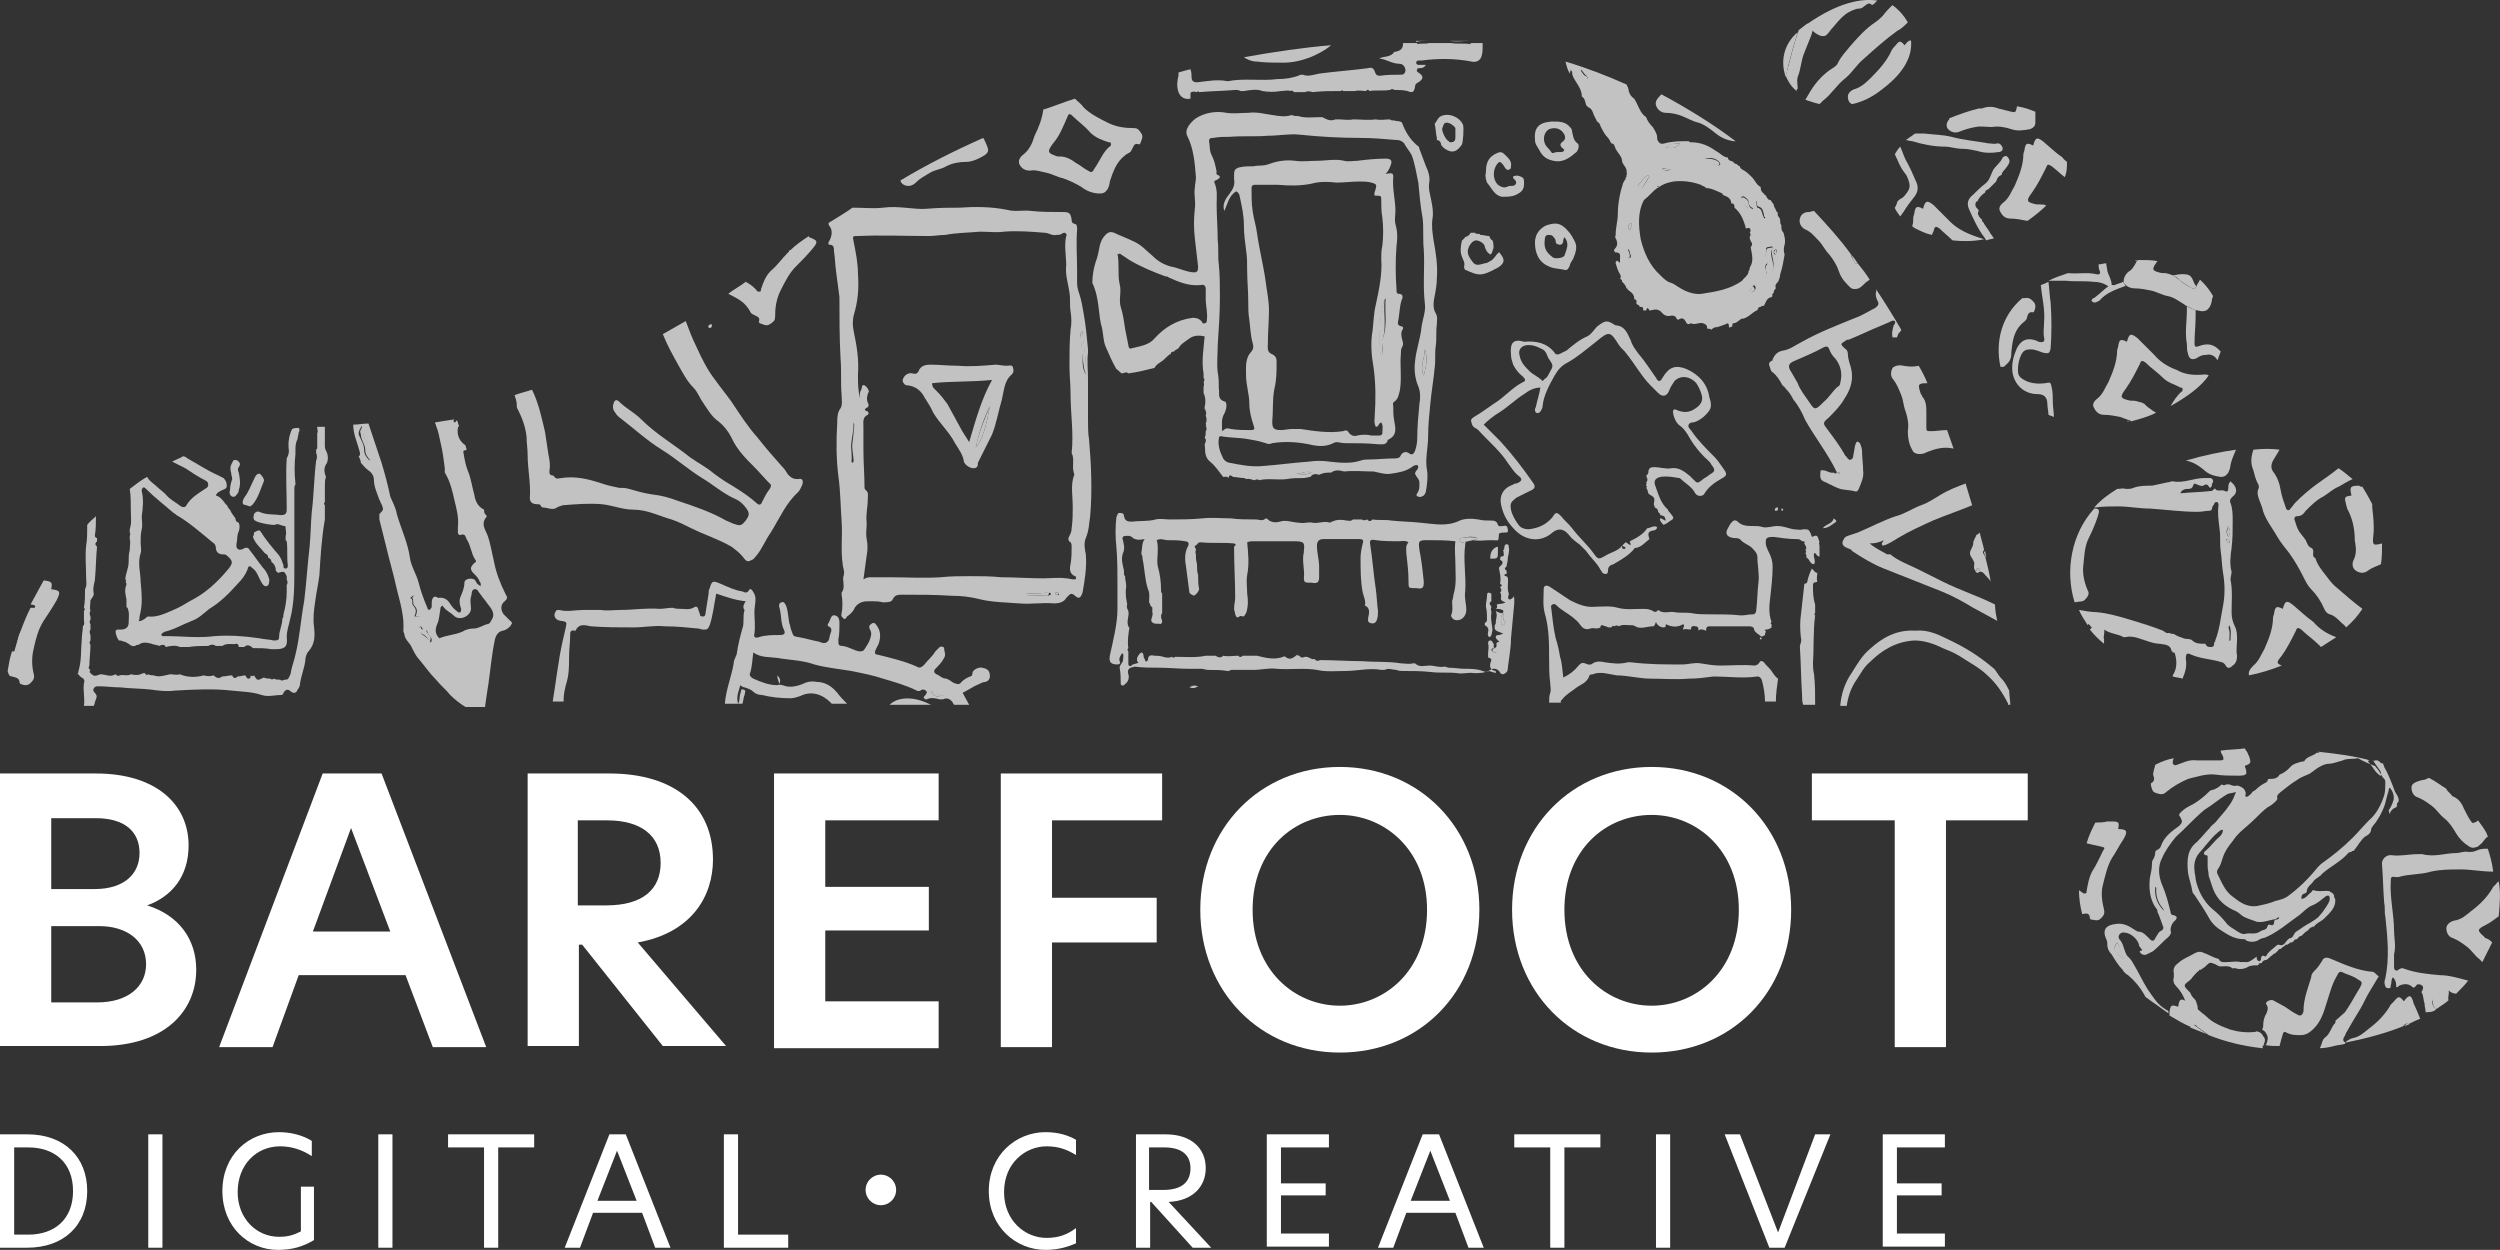 <svg xmlns="http://www.w3.org/2000/svg" xmlns:xlink="http://www.w3.org/1999/xlink" version="1.1" id="Layer_1" x="0px" y="0px" style="enable-background:new 20 0 270 162;" xml:space="preserve" viewBox="20.4 23.65 229.32 114.65">
<rect x="20.4" y="23.65" width="229.32" height="114.65" fill="#333333" stroke="none"/>
<style type="text/css">
	.st0{opacity:0.7;}
	.st1{fill:#FFFFFF;}
</style>
<g>
	<g class="st0">
		<path class="st1" d="M243.9,114.5c0.1-0.1,0.1-0.2,0-0.3c-0.1-0.1-0.1-0.1-0.2-0.1c-0.1,0-0.2,0.1-0.2,0.2c0,0.1,0,0.2,0,0.4    C243.8,114.6,243.9,114.5,243.9,114.5z"/>
		<path class="st1" d="M241,117.7c0,0-0.1,0.1-0.1,0.1c0.2-0.1,0.3-0.1,0.5-0.2C241.3,117.5,241.2,117.5,241,117.7z"/>
		<path class="st1" d="M243.5,115.3c0.1,0.4,0,0.7,0.4,0.9c0,0,0,0,0,0C243.8,115.9,244,115.5,243.5,115.3z"/>
		<path class="st1" d="M215.2,111.6c-0.2-0.5-0.3-1-0.6-1.5C214.2,110.7,214.3,111,215.2,111.6z"/>
		<path class="st1" d="M238.2,93.6c0.3,0.4,0.5,0.8,0.9,1.1c0,0,0.1,0.1,0.2,0.1c0-0.4-0.4-1.2-0.8-1.4c-0.1,0-0.1,0-0.2,0    c0,0-0.1,0-0.1,0C238.2,93.5,238.2,93.6,238.2,93.6z"/>
		<path class="st1" d="M218.2,105c-0.1,0.9,0.2,1.6,0.8,2.2c-0.1-0.2-0.1-0.5-0.2-0.7c-0.2-0.3-0.3-0.7-0.3-1    C218.4,105.3,218.4,105.1,218.2,105z"/>
		<path class="st1" d="M223.7,102.3c0.2-0.4,0.5-0.8,0.7-1.2c0.2-0.4,0.4-0.6,0.5-0.8C224.2,100.9,223.7,101.4,223.7,102.3z"/>
		<path class="st1" d="M221.6,117.6c-0.1,0.1-0.2,0.2-0.3,0.3c0.5,0.2,1,0.4,1.5,0.6c-0.4-0.3-0.7-0.5-1.1-0.8    C221.7,117.6,221.6,117.6,221.6,117.6z"/>
		<path class="st1" d="M221.6,117.6c-0.2-0.1-0.2-0.1-0.3,0.2c0,0,0,0,0,0c0,0,0,0,0.1,0C221.4,117.7,221.5,117.7,221.6,117.6z"/>
		<path class="st1" d="M232.9,92.7c-0.3,0.3-0.8,0.3-1.1,0.7c0,0.1-0.1,0.1-0.2,0.1c-0.4,0.1-0.9,0.2-1.2,0.6    c-0.3,0.3-0.6,0.5-0.9,0.6c-0.2,0.4-0.6,0.4-1,0.4c0,0-0.1,0.1-0.1,0.1c0,0.1,0,0.1-0.1,0.2c-0.4,0.2-0.7,0.4-1,0.7    c-0.1,0.1-0.2,0.1-0.3,0.2c-0.1,0.2-0.3,0.3-0.4,0.4c-0.2,0.1-0.3,0-0.2-0.2c0-0.5-0.4-0.7-0.8-0.8c-0.2,0.1-0.5,0-0.7-0.1    c-0.1,0-0.2,0-0.3,0c-0.1,0.1-0.3,0.1-0.4,0c0,0,0,0,0,0c-0.2,0.2-0.5,0.4-0.8,0.5c-0.2,0-0.3,0.1-0.4,0.2    c-0.4,0.4-0.9,0.8-1.4,1.1c-0.4,0.2-0.8,0.4-1.1,0.7c-0.2,0.2-0.3,0.3-0.1,0.5c0.2,0.4,0.2,0.5-0.1,0.8c-0.7,0.5-1.4,1-1.7,1.9    c-0.1,0.3-0.5,0.3-0.5,0.5c0,0.3-0.1,0.5-0.2,0.7c-0.1,0.1-0.1,0.2-0.1,0.3c0,0.5-0.1,0.9-0.2,1.4c-0.1,1,0,2,0.6,2.8    c0.1,0.1,0.1,0.2,0.1,0.3c0.2,0.4,0.3,0.8,0.5,1.3c0.1,0.2,0,0.3-0.1,0.4c-0.3,0.1-0.4,0.4-0.6,0.7c-0.1,0.3-0.3,0.3-0.5,0.1    c-0.3-0.3-0.6-0.7-1.1-0.7c-0.1,0-0.1-0.1-0.2-0.1c-0.6-0.4-1.1-0.7-1.8-0.6c-0.9,0.1-1.3,0.5-0.9,1.4c0.1,0.2,0.1,0.3,0.1,0.5    c0,0.4,0.2,0.7,0.4,0.9c0.3,0.5,0.6,1,1,1.4c0.1,0.2,0.3,0.4,0.5,0.5c0.6,0.5,1.1,1.1,1.5,1.8c0,0.1,0.1,0.1,0.1,0.2    c0.7,0.5,1.4,1,2.1,1.5c0-0.1,0-0.1,0-0.2c-0.1-0.1-0.2-0.1-0.3-0.2c-0.7-0.4-1.1-1.1-1.6-1.8c-0.5-0.8-0.9-1.7-1.4-2.5    c-0.1-0.2-0.3-0.4-0.5-0.6c-0.3-0.5-0.3-1.1-0.7-1.5c-0.2-0.3,0.1-0.7,0.5-0.6c0.5,0,1.2,0.6,1.3,1.1c0,0.2,0.2,0.3,0.3,0.5    c0,0.1-0.3,0-0.2,0.2c0.1,0.2,0.4,0.3,0.6,0.2c0.2-0.1,0.4-0.2,0.6-0.3c0.5-0.4,0.9-0.9,1.4-1.3c0.2-0.2,0.3-0.4,0.2-0.6    c0-0.3,0.1-0.6,0.3-0.8c0.1-0.1,0.1-0.1,0.2-0.2c0.1-0.2,0.1-0.3-0.2-0.4c-0.2,0-0.3-0.1-0.3-0.3c-0.2-0.8-0.4-1.6-0.7-2.3    c-0.4-0.9-0.5-1.8-0.1-2.6c0.3-0.7,0.8-1.4,1.3-2c0.8-0.7,1.5-1.5,2.3-2.2c0.3-0.3,0.7-0.5,1.1-0.8c0.4-0.3,0.8-0.6,1.3-0.9    c0.2-0.1,0.5-0.1,0.8-0.2c-0.2,0.5-0.3,0.8-0.6,1.2c-0.4,0.6-0.9,1.1-1.3,1.6c-0.2,0.2-0.4,0.3-0.5,0.5c-0.4,0.4-0.7,0.8-1.1,1.2    c0,0-0.1,0.1-0.1,0.1c-0.9,0.7-0.9,1.7-0.8,2.8c0.1,0.6,0.3,1.1,0.4,1.7c0,0.2,0.2,0.3,0.3,0.5c0.4,0.6,0.8,1.2,1.2,1.9    c0.3,0.6,0.8,1,1.3,1.3c0.6,0.4,1.2,0.7,1.9,0.7c0.1,0,0.2,0,0.2,0.1c0.4,0.2,0.9,0.2,1.3-0.1c0.2-0.1,0.4-0.1,0.6-0.2    c1.1-0.5,2-1.3,3-2c0.4-0.3,0.7-0.7,1.2-0.9c0.5-0.2,0.8-0.5,1.2-0.8c0.1-0.1,0.2-0.1,0.3-0.1c0.1,0.1,0.1,0.2,0.1,0.3    c0,0.3-0.2,0.5-0.3,0.7c-0.2,0.3-0.4,0.6-0.6,0.8c-0.2,0.3-0.6,0.5-0.9,0.7c-0.4,0.2-0.8,0.5-1.1,0.7c-0.2,0.1-0.3,0.2-0.4,0.4    c-0.1,0.2-0.2,0.3-0.3,0.3c-0.1,0-0.2,0.1-0.3,0.2c-0.2,0.2-0.3,0.6-0.8,0.4c0,0-0.1,0-0.2,0.1c-0.3,0.3-0.7,0.5-0.9,0.9    c0,0-0.1,0.1-0.1,0.1c-0.3-0.2-0.4,0-0.4,0.2c0,0.1-0.1,0.3-0.2,0.2c-0.1,0-0.2-0.1-0.2-0.3c0,0,0-0.1,0-0.1    c-0.3,0.2-0.5,0.4-0.8,0.5c-0.2,0-0.4,0-0.7,0c-0.4-0.1-0.8,0-1.2,0c-0.3,0-0.6,0.1-0.8-0.3c-0.5-0.1-0.9-0.4-1.5-0.6    c-0.3-0.1-0.5,0-0.7,0.1c-0.5,0.3-1.1,0.5-1.5,0.9c-0.3,0.2-0.5,0.5-0.4,0.9c0,0.1,0,0.3,0,0.4c-0.1,0.3,0,0.6,0.2,0.8    c0.4,0.4,0.7,0.9,0.9,1.5c0,0,0,0,0,0c0.4,0.3,0.7,0.6,1.1,0.8c0-0.2,0-0.5-0.1-0.7c0,0-0.1-0.1,0-0.1l0,0c0,0-0.1-0.1-0.1-0.2    c-0.2-0.2-0.4-0.4-0.5-0.7c-0.1-0.1-0.1-0.1-0.2-0.2c-0.4-0.4-0.4-0.5,0-0.8c0.1-0.1,0.3-0.2,0.4-0.4c0.2-0.2,0.4-0.5,0.6-0.6    c0-0.1,0.1-0.1,0.2-0.1c0.1-0.1,0.3-0.2,0.4-0.3c0.4-0.4,0.4-0.4,0.9-0.2c0.2,0.1,0.3,0.2,0.5,0.2c0.4,0,0.8-0.1,1.1,0.2    c0.1-0.1,0.3,0,0.4,0c0.3,0.1,0.7,0,0.9-0.1c0.3-0.2,0.6-0.2,1-0.2c0,0,0.1-0.1,0.1-0.1c0-0.1,0.1-0.1,0.2-0.1c0,0,0.1,0,0.1-0.1    c0.1-0.1,0.2-0.2,0.4-0.2c0.2-0.1,0.3-0.3,0.5-0.4c0.1-0.1,0.2-0.2,0.3-0.2c0.1-0.1,0.2-0.2,0.3-0.3c0-0.1,0.1-0.1,0.2-0.1    c0.1-0.1,0.2-0.2,0.4-0.3c0-0.1,0.1-0.1,0.2-0.1c0.1,0,0.1-0.1,0.2-0.1c0-0.1,0.1-0.1,0.2-0.1c0.1,0,0.1-0.1,0.2-0.1    c0-0.1,0.1-0.2,0.3-0.2c0.1-0.1,0.2-0.3,0.4-0.3c0.2-0.2,0.4-0.4,0.6-0.5c0.1-0.1,0.2-0.3,0.4-0.3c0-0.1,0.1-0.1,0.1,0    c0,0,0.1-0.1,0.1-0.1c0.2-0.3,0.6-0.4,0.9-0.7c0.5-0.5,1.1-1,1-1.8c-0.1-0.1-0.1-0.2-0.1-0.3c0-0.1-0.1-0.1-0.1-0.2    c-0.1,0-0.1-0.1-0.2-0.1c0,0-0.1-0.1-0.1-0.1c-0.5-0.1-1,0.1-1.5-0.1c-0.1,0-0.1,0.1-0.2,0.2c-0.3,0.2-0.5,0.6-0.9,0.6    c0-0.2,0-0.4,0.3-0.5c0.1,0,0.2-0.1,0.2-0.2c0-0.4,0.4-0.6,0.6-0.9c0.2-0.3,0.6-0.4,0.8-0.7c0.8-0.7,1.7-1.1,2.4-1.9    c0.1-0.1,0.2-0.1,0.3-0.1c0-0.1,0.1-0.1,0.2-0.1c0.2-0.3,0.4-0.5,0.5-0.7c0.2-0.2,0.3-0.5,0.7-0.7c0.2-0.1,0.4-0.3,0.4-0.6    c0.1-0.3,0.4-0.5,0.6-0.9c0.1-0.1,0.1-0.2,0.2-0.3c0.2-0.4,0.4-0.8,0.5-1.2c0.1-0.4,0.2-0.8,0.3-1.1c0-0.1,0-0.2,0.1-0.3    c0.3,0.3,0.5,0.9,0.3,1.3c-0.1,0.3-0.2,0.5-0.4,0.8c0.1,0.1,0,0.2,0.1,0.3c0.1-0.3,0.3-0.5,0.6-0.6c0,0,0-0.1,0.1-0.1    c-0.1-0.2,0-0.3,0.1-0.4c0.1-0.3-0.1-0.6-0.3-0.9c-0.3-0.8-0.6-1.6-1-2.3c0-0.1-0.1-0.2-0.1-0.3c-0.3-0.1-0.7-0.2-1-0.3    c0.4,0.2,0.9,1,0.8,1.4c-0.1,0-0.1,0-0.2-0.1c-0.4-0.3-0.6-0.8-0.9-1.1c-0.1-0.1-0.1-0.2,0-0.2c0,0,0.1,0,0.1,0    c-1.4-0.4-3-0.6-4.8-0.8C233.3,92.7,233.1,92.7,232.9,92.7z M215.2,111.6c-0.9-0.7-1-1-0.6-1.5    C214.9,110.6,214.9,111.2,215.2,111.6z M218.7,106.5c0.1,0.2,0.1,0.4,0.2,0.7c-0.6-0.6-0.9-1.3-0.8-2.2c0.2,0.1,0.2,0.3,0.2,0.4    C218.5,105.8,218.5,106.2,218.7,106.5z M229.2,108c-0.3,0-0.1,0.3-0.3,0.5c-0.2,0.1-0.4-0.2-0.5,0.1c-0.1,0.4-0.4,0.3-0.7,0.5    c-0.4,0.3-0.9,0.1-1.3,0.2c-0.3,0.1-0.6-0.1-0.9-0.3c-0.3-0.2-0.7-0.4-0.9-0.7c-0.4-0.5-0.8-0.9-1.3-1.3c-0.8-0.7-1.3-1.7-1.5-2.7    c0-0.3-0.1-0.5-0.1-0.8c-0.1-0.7,0.1-1.3,0.6-1.8c0.6-0.7,1.1-1.4,1.8-1.9c0.1,0,0.1-0.1,0.2,0c0,0.2-0.1,0.4-0.3,0.6    c-0.5,0.4-0.8,0.9-1.3,1.3c-0.1,0.1-0.2,0.2-0.1,0.3c0,0.1,0.1,0.1,0.2,0.1c0.1,0,0.1,0.1,0.1,0.2c0,0.3,0,0.5,0,0.8    c0,0.3,0.1,0.6,0.1,0.9c0.1,0.3,0.2,0.6,0.3,0.9c0.3,1,0.9,1.7,1.9,2.2c0.3,0.1,0.6,0.3,0.8,0.5c0.4,0.3,0.9,0.4,1.4,0.6    c0.5,0.1,1-0.1,1.5-0.2c0.2,0,0.3-0.1,0.5-0.2C229.5,107.7,229.5,108,229.2,108z M235.3,93.4c0.4-0.2,0.9-0.1,1.4-0.2    c0.5,0.3,1,0.5,1.5,0.7c0.1,0,0.1,0.1,0.2,0.2c0.3,0.3,0.4,0.7,0.7,1c0.1,0.1,0.1,0.2,0.1,0.3c0,0.4,0,0.8-0.1,1.2    c-0.3,0.9-0.7,1.7-1.4,2.3c-0.5,0.5-1,1.1-1.5,1.6c-0.9,0.9-1.9,1.7-2.9,2.4c-0.1,0.1-0.2,0.2-0.3,0.3c-0.8,1-1.7,1.9-2.8,2.7    c-0.3,0.2-0.7,0.3-1.1,0.4c-0.5,0.2-0.9,0.3-1.4,0.4c-0.7,0.2-1.3,0-1.8-0.3c-0.2-0.1-0.4-0.3-0.7-0.5c-0.7-0.5-1-1.3-1.4-2.1    c-0.1-0.2,0-0.4,0.1-0.5c0.2-0.3,0.3-0.7,0.4-1c0.2-0.6,0.5-1,0.9-1.5c0.5-0.8,1.3-1.3,2-2c0.4-0.4,0.8-0.8,1.2-1.1    c0.2-0.1,0.5-0.3,0.7-0.5c0.1-0.1,0.2-0.2,0.2-0.3c-0.1-0.3,0.1-0.4,0.3-0.6c0.5-0.4,1-0.8,1.5-1.1c0.4-0.3,0.8-0.4,1.2-0.6    c0.1-0.1,0.3-0.2,0.4-0.3c0.4-0.3,0.9-0.6,1.4-0.6C234.4,93.7,234.9,93.5,235.3,93.4z"/>
		<path class="st1" d="M243.9,116.2c0.4-0.3,0.8-0.5,1.1-0.8c0,0,0,0,0,0c-0.1-0.3,0.1-0.6,0-0.9c0.2,0.2,0.5,0.3,0.7,0.3    c0.4-0.4,0.8-0.8,1.1-1.2c-0.8-0.2-1.7-0.5-2.6-0.5c-1.1-0.1-2.2-0.2-3.3-0.6c-0.2-0.1-0.3,0-0.5,0.1c-0.2,0.2-0.4,0-0.4-0.2    c0-0.4,0-0.8,0-1.2c0.2-0.8,0-1.5,0-2.2c0-1.5-0.4-3-0.3-4.5c0-0.3,0-0.5,0.4-0.4c0.1,0,0.2,0,0.3,0c1-0.3,2-0.2,3-0.5    c0.9-0.2,1.8-0.2,2.7-0.2c1,0,1.9,0.2,2.9,0.2c0,0,0.1,0,0.1,0c-0.1-0.8-0.3-1.5-0.5-2.1c-0.4,0-0.7,0-1.1,0.2    c-0.2,0.1-0.5,0.1-0.7,0.1c-0.4-0.1-0.7,0.1-1.1,0.1c-1,0-2,0.4-3.1,0.1c-0.1,0-0.3,0-0.4,0c-0.8,0-1.6,0.2-2.4,0.1    c-0.5-0.1-1,0.4-0.9,0.9c0.1,1.2,0.1,2.3,0.2,3.5c0.1,0.4,0,0.8,0.1,1.2c0.2,1.9,0.4,3.8,0,5.7c-0.1,0.2-0.1,0.5,0,0.7    c0,0.1,0.1,0.2,0.3,0.2c0.2,0,0.2-0.1,0.2-0.3c0.1-0.2,0-0.5,0.2-0.7c0.3,0.3,0.3,0.6,0.3,0.9c0.1,0,0.2,0,0.2-0.1    c0.4-0.2,0.9-0.3,1.3,0.1c0.1,0.1,0.2,0,0.3-0.1c0.1-0.2,0.3-0.2,0.5-0.1c0.2,0.1,0.2,0.3,0.1,0.5c-0.1,0.1-0.1,0.2,0,0.3    c0.1,0.3,0.1,0.6,0.2,0.9c0,0.3,0.1,0.5,0.1,0.8C243.5,116.5,243.7,116.4,243.9,116.2c-0.4-0.2-0.4-0.5-0.4-0.9"/>
		<path class="st1" d="M234.6,117.3c0.1,0.1,0,0.2-0.1,0.3c-0.3,0.4-0.4,0.9-0.8,1.2c-0.3,0.2-0.3,0.6-0.5,1c0.4,0,0.9-0.1,1.3-0.2    c0.3-0.1,0.7-0.1,1-0.2c0,0,0-0.1,0.1-0.1c0,0,0,0,0,0c-0.3-0.1-0.3-0.3-0.2-0.5c0.1-0.1,0.1-0.2,0.2-0.4c0.4-0.7,0.8-1.4,1.3-2.2    c0.3-0.5,0.5-1,0.8-1.5c0.3-0.5,0.6-1,0.9-1.5c-0.2-0.1-0.3-0.3-0.5-0.4c-1.4-0.1-2.7-0.7-3.9-1.2c-0.4-0.2-0.7-0.1-0.8,0.2    c-0.2,0.3-0.4,0.6-0.6,0.8c-0.2,0.2-0.4,0.4-0.4,0.7c-0.3,1-0.7,2-0.7,3c0,0,0,0.1,0,0.1c-0.1,0.4-0.3,0.5-0.6,0.3    c-0.4-0.2-0.8-0.5-1.1-0.7c-0.4-0.2-0.7-0.4-1.1-0.6c-0.3-0.1-0.8,0.2-0.6,0.4c0.2,0.3,0.1,0.5,0,0.8c-0.2,0.3-0.3,0.7-0.3,1.1    c0,0.1,0,0.2-0.1,0.4c0.2,0.1,0.3,0.2,0.4,0.4c0.2,0.3,0.1,0.6,0,0.9c0,0.1-0.1,0.1-0.1,0.1c-0.1,0-0.1,0-0.1,0    c0.5,0.1,0.9,0.1,1.4,0.1c0.1-0.4,0.2-0.8,0.3-1.1c0.1-0.3,0.2-0.2,0.4-0.1c0.4,0.2,0.8,0.2,1.2,0.2c0.4,0,0.6-0.1,0.9-0.3    c0.9-0.7,1.2-1.6,1.5-2.6c0.3-0.9,0.5-1.8,1-2.6c0.1-0.3,0.3-0.4,0.6-0.2c0.5,0.2,0.9,0.3,1.3,0.6c0.4,0.2,0.4,0.3,0.2,0.7    c-0.5,0.8-0.9,1.6-1.4,2.3"/>
		<path class="st1" d="M241.6,95.9c0,0.4,0.2,0.8,0.6,0.9c0.5,0.2,0.9,0.5,1.3,0.8c0.4,0.3,0.7,0.8,1.1,1.1c0.5,0.4,0.8,0.9,1.1,1.4    c0.3,0.5,0.7,0.9,1.2,1.2c0.3,0.2,0.5,0.1,0.8,0c0.2-0.2,0.4-0.3,0.5-0.5c0.1-0.1,0.2-0.3,0.4-0.4c0-0.1-0.1-0.2-0.1-0.3    c-0.2-0.4-0.5-0.8-0.8-1.2c0,0-0.1,0.1-0.1,0.1c-0.4,0.2-0.4,0.2-0.6-0.1c-0.2-0.3-0.4-0.7-0.6-1.1c-0.2-0.5-0.5-0.9-1-1.1    c-0.1,0-0.1-0.1-0.1-0.1c-0.3-0.3-0.5-0.5-0.5-0.6c-0.5-0.3-1-0.7-1.6-1c-0.2,0.1-0.4,0.2-0.6,0.2    C241.8,95.4,241.6,95.6,241.6,95.9z"/>
		<path class="st1" d="M249.4,104.7c-0.1,0.1-0.2,0.2-0.3,0.3c-0.5,0.9-1.2,1.6-2,2.2c-0.5,0.4-0.9,0.8-1.6,0.9    c-0.4,0.1-0.7,0.4-0.7,0.7c0,0.4,0.2,0.8,0.6,0.9c0.5,0.2,0.9,0.5,1.3,0.8c0.4,0.3,0.7,0.8,1.1,1.1c0.1,0.1,0.2,0.2,0.3,0.3    c0.3-0.6,0.6-1.2,0.9-1.8c-0.2-0.2-0.3-0.3-0.6-0.4c-0.1,0-0.1-0.1-0.1-0.1c-0.7-0.6-0.7-0.7,0.1-1.1c0.4-0.2,0.8-0.5,1.2-0.8    c0.1-1.1,0.2-2.2,0-3.2C249.5,104.6,249.4,104.6,249.4,104.7z"/>
		<path class="st1" d="M240.9,115.5c-0.4-0.5-0.5-0.5-0.9,0c-0.1,0.1-0.2,0.2-0.3,0.3c-0.5,0.9-1.2,1.6-2,2.2    c-0.5,0.4-0.9,0.8-1.6,0.9c-0.2,0.1-0.4,0.2-0.5,0.3c0,0,0,0.1-0.1,0.1c2-0.4,3.8-0.9,5.3-1.5c0,0,0.1-0.1,0.1-0.1    c0.2-0.2,0.3-0.2,0.4-0.1c0.4-0.2,0.8-0.4,1.1-0.5c-0.2-0.5-0.4-1-0.6-1.4C241.6,114.9,241.4,114.8,240.9,115.5z"/>
		<path class="st1" d="M228,119.6c0.1-0.3,0.3-0.6,0-0.9c-0.1-0.2-0.2-0.3-0.4-0.4c-0.1,0-0.2-0.1-0.3,0c-0.8,0.1-1.6,0-2.3-0.2    c-0.8-0.3-1.6-0.6-2.2-1.2c-0.2-0.2-0.4-0.3-0.6-0.5c-0.4-0.3-0.7-0.6-1.1-0.8c0,0,0,0,0,0c-0.6-0.4-0.8-0.4-0.9,0.4    c-0.6-0.2-0.7-0.2-0.8,0.5c0,0,0,0,0,0.1c0,0.1,0,0.1,0,0.2c0.7,0.4,1.3,0.8,2.1,1.1c0,0,0,0,0,0c0.1-0.3,0.1-0.3,0.3-0.2    c0,0,0.1,0,0.1,0.1c0.4,0.3,0.7,0.5,1.1,0.8c1.5,0.6,3.1,1,4.9,1.2c0,0,0.1,0,0.1,0C227.9,119.7,227.9,119.6,228,119.6z"/>
		<path class="st1" d="M212.1,107.9c0,0,0.1,0.1,0.1,0.1c0.3,0,0.6,0.2,0.9-0.1c0.2-0.2,0.4-0.4,0.3-0.8c-0.2-0.8-0.3-1.6-0.1-2.3    c0.2-0.8,0.4-1.7,0.8-2.4c0.4-0.6,0.7-1.2,1.1-1.8c0.4-0.7,0.3-0.9-0.5-0.9c0.1-0.6,0.1-0.7-0.6-0.7c-0.1,0-0.3,0-0.4,0    c-0.4,0.1-0.7,0.1-1.1,0.1c-0.3,0.6-0.6,1.2-0.8,1.9c0.4,0.1,0.8,0.2,1.3,0.3c0.4,0.1,0.4,0.1,0.2,0.4c-0.3,0.6-0.6,1.3-1,1.9    c-0.3,0.6-0.4,1.2-0.5,1.8c0,0.1,0,0.2-0.1,0.2c0,0-0.1,0-0.2,0c-0.1-0.1-0.3-0.2-0.4-0.3c0,0.7,0.1,1.5,0.3,2.2c0,0,0,0,0,0    C211.8,107.4,212.1,107.4,212.1,107.9z"/>
		<path class="st1" d="M217.9,94.7c0.1,0.3,0.2,0.6-0.2,0.8c0,0,0,0.1,0,0.2c0.1,0.3,0.1,0.6,0.5,0.7c0.3,0.1,0.6,0.2,0.9-0.1    c0.6-0.5,1.3-0.9,2-1.2c0.8-0.2,1.7-0.5,2.5-0.4c0.7,0.1,1.4,0.1,2.1,0.1c0.8,0,0.9-0.1,0.6-0.9c0.6-0.2,0.6-0.3,0.4-0.9    c-0.1-0.1-0.1-0.3-0.2-0.4c-0.1-0.1-0.1-0.2-0.2-0.3c-0.7,0.1-1.5,0.1-2.2,0.2c0,0.2,0.1,0.3,0.2,0.5c0.1,0.3,0.1,0.4-0.3,0.4    c-0.7,0-1.4,0-2.1,0c-0.7-0.1-1.2,0.2-1.8,0.4c-0.1,0-0.1,0.1-0.3,0c0,0-0.1-0.1-0.1-0.1c0-0.2,0-0.3,0.1-0.5    c-0.6,0.1-1.1,0.3-1.7,0.6C218,94.2,217.9,94.5,217.9,94.7z"/>
	</g>
	<g class="st0">
		<path class="st1" d="M212.3,80.9c-0.1-0.1-0.1-0.1-0.2-0.1c-0.1,0-0.1,0.1-0.1,0.1c0.1,0.1,0.2,0.2,0.2,0.3c0,0,0.1-0.1,0.1-0.1    C212.4,81.1,212.4,81,212.3,80.9z"/>
		<path class="st1" d="M224.7,82.3c0,0,0,0.1,0.1,0.1c0.1,0,0.1-0.1,0.1-0.1c0-0.4,0.1-0.8-0.2-1.3    C224.6,81.5,224.8,81.9,224.7,82.3z"/>
		<path class="st1" d="M224.8,71.9c-0.1,0.4-0.2,0.6,0,1C225,72.6,225,72.3,224.8,71.9z"/>
		<path class="st1" d="M224.8,73.1c-0.1,0-0.1,0-0.2,0.1c0,0.1,0,0.2,0.2,0.2c0.1,0,0.1-0.1,0.1-0.1C225,73.2,224.9,73.1,224.8,73.1    z"/>
		<path class="st1" d="M220.9,84.1c0-0.5,0.1-0.6,0.5-0.4c0.9,0.4,1.9,0.4,2.8,0.7c0.1,0,0.2,0.1,0.3,0.2c0.2,0.4,0.4,0.4,0.7,0.1    c0.3-0.2,0.4-0.5,0.4-0.9c-0.1-0.5,0-1,0-1.5c0-0.4,0-0.8-0.2-1.2c-0.2-0.4-0.3-0.8-0.3-1.3c0-1,0.1-2-0.1-3    c0-0.2,0.1-0.5,0.1-0.7c-0.2-0.7-0.1-1.5,0-2.2c0.1-0.8,0.1-1.6,0.1-2.5c0-0.5,0-1.1-0.2-1.6c-0.1-0.3,0-0.4,0.2-0.6    c0.4-0.3,0.4-0.7,0.1-1.1c-0.1-0.1-0.2-0.2-0.3-0.3c-0.2,0.2-0.2,0.4-0.2,0.6c0,0.3-0.1,0.4-0.3,0.3c-0.3-0.2-0.7,0.1-0.9-0.2    c0-0.1-0.1,0-0.2,0.1c-0.1,0.1-0.2,0.1-0.3,0.1c-0.9,0.1-1.7,0.1-2.7,0.2c0.1-0.3,0.4-0.4,0.6-0.4c0.3,0,0.5,0,0.6-0.4    c0,0,0.1-0.1,0.1-0.1c0.3,0.1,0.6,0.3,0.8,0.2c0.4-0.3,0.5,0.1,0.6,0.2c0.3-0.1,0.1-0.4,0.3-0.5c0-0.2,0-0.3-0.2-0.4    c-0.2,0-0.4,0-0.6,0c-1,0-1.9,0.5-2.9,0.3c-0.2,0-0.3,0.1-0.5,0.1c-0.5,0.1-0.9,0.2-1.4,0.3c-0.6,0-1.2,0-1.7,0.2    c-0.2,0.1-0.5,0.1-0.7,0.1c-0.3-0.1-0.5,0-0.8,0c-0.8,0.5-1.5,1-2.1,1.7c0,0,0.1,0,0.1,0c0.7-0.1,1.4-0.1,2.1-0.1    c1,0,1.9,0.2,2.9,0.2c1.5,0.1,2.9,0.3,4.4,0.3c0.4,0,0.7-0.1,1.1-0.1c0.1,0,0.2-0.1,0.2-0.2c0-0.1,0.1-0.3,0.2-0.4    c0-0.1,0.1-0.2,0.2-0.2c0.2,0,0.2,0.2,0.2,0.3c-0.1,0.7,0,1.4,0.1,2.2c0.1,0.7,0,1.3,0.1,2c0.1,0.6,0.1,1.3,0.2,1.9    c0.2,1.1,0.2,2.2,0,3.2c-0.2,1-0.3,2.1-0.7,3.1c0,0.1,0,0.1-0.1,0.2l0,0c0,0.2,0,0.4-0.3,0.4c-0.2,0-0.4,0-0.5-0.3c0,0,0,0-0.1,0    c-0.4,0-0.8,0-1.1-0.3c-0.2-0.2-0.6-0.1-0.8-0.2c-0.3-0.1-0.6-0.2-0.9-0.4c-0.1,0-0.3,0-0.4-0.1c-0.3,0.1-0.4-0.1-0.6-0.2    c-1-0.4-2-0.7-3-1c-1-0.3-2-0.6-3.1-0.7c-0.5,0-1-0.1-1.6-0.2c0.2,0.5,0.5,0.9,0.8,1.4c0-0.1,0.1-0.1,0.1-0.1c0.1,0,0.2,0,0.2,0.1    c0.1,0.1,0.1,0.2,0,0.3c0,0-0.1,0.1-0.1,0.1c0.4,0.5,0.8,0.9,1.3,1.3c0,0,0-0.1,0-0.1c0,0,0-0.1,0-0.1c0-0.1,0-0.2,0-0.2    c-0.1-0.3,0.1-0.6,0-0.9c0.6,0.4,1.3,0.4,1.8,0.7c0,0,0.1,0,0.1,0c0.8-0.2,1.5,0.2,2.2,0.4c0.3,0.1,0.7,0.2,1,0.2    c0.4,0.1,1,0,1.1,0.7c0.1,0,0.1,0,0.1,0.1c0.1,0,0.2,0,0.2,0.1c0.2,0.7,0.2,1.4-0.2,2c0,0,0,0.1,0,0.1c0.3,0.1,0.6,0.1,0.9,0.2    C220.9,85.2,221,84.7,220.9,84.1z M225,82.3c0,0.1,0,0.1-0.1,0.1c-0.1,0-0.1-0.1-0.1-0.1c0.1-0.4-0.2-0.8,0.1-1.3    C225.1,81.5,225,81.9,225,82.3z M224.8,73.4c-0.1,0-0.2-0.1-0.2-0.2c0-0.1,0.1-0.1,0.2-0.1c0.1,0,0.1,0.1,0.1,0.2    C225,73.4,224.9,73.4,224.8,73.4z M224.8,71.9c0.2,0.4,0.2,0.7,0,1C224.6,72.6,224.6,72.3,224.8,71.9z"/>
		<path class="st1" d="M227.1,66.8c0.1,0.4,0.2,0.8,0.4,1.2c0.1,0.1,0.1,0.3,0.1,0.4c-0.2,0.4-0.1,0.7,0,1c0.1,0.3,0.2,0.5,0.3,0.8    c0.2,1,0.9,1.8,1.4,2.7c0.3,0.5,0.7,1,1.1,1.5c0.5,0.7,0.9,1.4,1.3,2.2c0.2,0.4,0.4,0.8,0.7,1.1c0.5,0.5,0.9,1.1,1.2,1.8    c0.1,0.2,0.2,0.4,0.5,0.5c0.4,0.1,0.7,0.4,1,0.7c0.2,0.2,0.4,0.3,0.5,0.5c0.6-0.5,1.1-1.1,1.5-1.7c-0.8-0.6-1.5-1.2-2.3-1.9    c-0.4-0.3-0.7-0.7-1-1.1c-0.4-0.5-0.8-1-1-1.6c0,0,0-0.1-0.1-0.1c-0.3-0.2,0.1-0.7-0.3-0.9c-0.3-0.1-0.4-0.5-0.5-0.7    c-0.2-0.3-0.4-0.5-0.6-0.8c-0.2-0.3-0.3-0.7-0.4-1c-0.1-0.2,0-0.4,0.2-0.4c0.4,0,0.6-0.2,0.8-0.5c0.5-0.5,1-1,1.6-1.3    c0.5-0.3,0.9-0.7,1.4-0.9c0.4-0.2,0.8-0.5,1.3-0.7c-0.4-0.3-0.8-0.7-1.3-1c-0.6,0.5-1.2,0.9-1.9,1.4c-0.7,0.5-1.4,1.1-2,1.7    c-0.2,0.2-0.3,0.4-0.5,0.6c-0.1,0.2-0.3,0.2-0.4,0c-0.2-0.6-0.4-1.1-0.5-1.7c-0.1-0.6-0.3-1.2-0.7-1.7c-0.2-0.3-0.2-0.6,0-1    c0.2-0.3,0.4-0.7,0.6-1c-0.7-0.1-1.5-0.1-2.4,0C226.9,65.5,226.8,66.1,227.1,66.8z"/>
		<path class="st1" d="M230.8,79.2c-0.6-0.5-0.8-0.5-1,0.3c-0.6-0.3-0.7-0.2-0.8,0.4c0,0.1-0.1,0.3-0.1,0.4c0,1-0.4,2-0.8,2.9    c-0.3,0.5-0.5,1.1-1,1.5c-0.3,0.3-0.5,0.6-0.4,0.9c1-0.2,2-0.5,3-0.9c-0.5-0.2-0.5-0.3,0-0.9c0.5-0.7,0.9-1.5,1.3-2.3    c0.1-0.3,0.2-0.3,0.5-0.1c0.5,0.5,1.1,0.9,1.6,1.4c0.1,0.1,0.1,0.1,0.2,0.2c0.5-0.3,0.9-0.6,1.4-0.9c-0.8-0.3-1.5-0.7-2.1-1.4    C231.9,80.2,231.4,79.7,230.8,79.2z"/>
		<path class="st1" d="M211.7,78.6c0.2-0.2,0.4-0.5,0.2-0.8c-0.3-0.7-0.5-1.5-0.4-2.3c0.1-0.9,0.1-1.7,0.5-2.5    c0.3-0.6,0.6-1.3,0.8-1.9c0.2-0.6,0.2-0.8-0.2-0.8c0,0-0.1,0-0.1,0c-2.1,2.3-2.7,5.7-1.8,8.6c0,0,0,0,0,0    C211.1,78.8,211.5,78.9,211.7,78.6z"/>
		<path class="st1" d="M236.1,69.1c-0.6,0.1-0.7,0.1-0.5,0.8c0,0.1,0.1,0.3,0.1,0.4c0.5,0.9,0.7,1.9,0.7,2.9    c0.1,0.6,0.2,1.2-0.1,1.8c-0.2,0.4-0.1,0.8,0.2,1c0.3,0.2,0.7,0.3,1.1,0c0.4-0.3,0.8-0.4,1.2-0.6c0.1-0.6,0.1-1.3,0.1-1.9    c-0.8,0.2-0.9,0.2-0.8-0.7c0.1-0.9,0-1.7-0.1-2.6c0-0.1,0-0.2,0-0.3c-0.3-0.6-0.6-1.1-0.9-1.6c-0.1,0-0.2,0-0.3-0.1    C236,68.2,235.9,68.3,236.1,69.1z"/>
		<path class="st1" d="M224.1,67.4c0.3,0,0.5-0.1,0.7-0.4c0.1-0.2,0.2-0.5,0.2-0.7c0.1-0.5,0.3-0.9,0.5-1.4c-1.4,0.2-2.9,0.5-4.6,1    c0.6,0.1,1.1,0.4,1.6,0.8C223,67.2,223.5,67.3,224.1,67.4z"/>
	</g>
	<g class="st0">
		<path class="st1" d="M216.4,47.5c0,0-0.1,0-0.1,0c0,0,0,0.1,0,0.1C216.4,47.6,216.4,47.5,216.4,47.5z"/>
		<path class="st1" d="M207.9,53.2c0,0.5-0.1,0.9,0,1.4c0.1,0.4-0.1,0.5-0.5,0.4c-0.1,0-0.1-0.1-0.2-0.1c-0.8-0.3-1.4-0.1-1.8,0.7    c-0.3,0.7-0.5,1.4-0.4,2.2c0.2,1.2,1.1,2,2.3,2c0.6,0,0.9,0.3,0.9,0.9c0,0.3,0.1,0.7,0.1,1c0.2,0.1,0.3,0.1,0.5,0.2    c0-0.5-0.1-0.9-0.1-1.4c0-0.4,0-0.9-0.1-1.3c-0.1-0.5-0.1-0.5-0.6-0.4c-0.8,0.1-1.5,0-2.1-0.4c-0.3-0.2-0.4-0.4-0.4-0.8    c0-0.5,0.1-1,0.3-1.4c0.2-0.4,0.4-0.5,0.9-0.5c0.4,0,0.8,0.2,1.1,0.3c0.5,0.1,0.6,0.1,0.7-0.4c0.1-1.4,0.1-2.8,0-4.2    c-0.1-0.6-0.1-1.2-0.2-1.9c-0.2,0.1-0.4,0.2-0.7,0.3C207.7,50.9,208,52,207.9,53.2z"/>
		<path class="st1" d="M209.9,49.4c0.8,0.1,1.7,0,2.5,0.1c0.5,0,0.9,0.1,1.4,0.4c-0.4,0.3-0.8,0.7-1.2,1c-0.1,0.1-0.1,0.1-0.2,0.1    c-0.1,0.1-0.2,0.2-0.1,0.3c0.1,0.1,0.2,0.1,0.3,0.1c0.2-0.1,0.3-0.1,0.4-0.2c0.6-0.7,1.5-1,2.3-1.3c0,0,0.1,0,0.1,0    c-0.1-0.1-0.1-0.2-0.2-0.3c0,0,0-0.1,0-0.1c-0.1,0-0.2,0.1-0.3,0.1c-0.2,0.1-0.4,0.1-0.5,0.2c-0.1,0-0.2,0-0.3,0    c0-0.5-0.3-0.9-0.4-1.3c0-0.2-0.1-0.5-0.1-0.7c-0.2,0-0.5,0.1-0.7,0.1c0,0.2,0,0.4,0.1,0.6c0.1,0.2,0,0.4-0.3,0.3    c-0.9-0.2-1.7,0-2.6-0.1c-0.6,0.2-1.2,0.4-1.8,0.7C208.9,49.4,209.4,49.4,209.9,49.4z"/>
		<path class="st1" d="M216.6,60.6c0.2,0.1,0.4,0.2,0.6,0.4c0.2,0.1,0.4,0.3,0.6,0.4c-0.2-0.2-0.5-0.5-0.7-0.7    C216.9,60.6,216.8,60.5,216.6,60.6z"/>
		<path class="st1" d="M215.5,62.3C215.5,62.3,215.5,62.4,215.5,62.3c0.1,0.1,0.2,0,0.2,0C215.6,62.3,215.6,62.3,215.5,62.3    C215.5,62.3,215.5,62.3,215.5,62.3z"/>
		<path class="st1" d="M222.1,55.4c-0.3,0.1-0.4,0.1-0.4-0.3c0-0.8,0.1-1.6,0.1-2.4c0-0.2,0-0.4,0-0.6c-0.3-0.1-0.6-0.2-0.8-0.4    c0,0.1,0,0.2,0,0.3c0,1.1-0.2,2.2,0,3.2c0,0.3,0,0.6,0.1,0.9c0.1,0.5,0.4,0.6,0.8,0.4c0.3-0.2,0.5-0.3,0.9-0.3    c0.4-0.1,0.8,0.1,1,0.5c0.1-0.3,0.2-0.5,0.3-0.8C223.5,55.2,222.9,55.1,222.1,55.4z"/>
		<path class="st1" d="M221.7,49.7c-0.3-0.8-0.4-0.9-1.2-0.9c-0.3,0-0.6,0.1-0.8,0.1c0.2,0.1,0.4,0.2,0.6,0.4c0.3,0.3,0.7,0.5,1,0.7    c0.3,0.2,0.4,0.2,0.6-0.1C221.8,49.9,221.8,49.8,221.7,49.7C221.7,49.8,221.7,49.8,221.7,49.7z"/>
		<path class="st1" d="M220.1,57.6c-0.8-0.3-1.5-0.7-2.1-1.4c-0.5-0.5-1-1-1.5-1.5c-0.6-0.5-0.8-0.5-1,0.3c-0.6-0.3-0.7-0.2-0.8,0.4    c0,0.1-0.1,0.3-0.1,0.4c0,1-0.4,2-0.8,2.9c-0.3,0.5-0.5,1.1-1,1.5c-0.4,0.3-0.5,0.6-0.3,0.9c0.2,0.4,0.5,0.6,0.9,0.6    c0.5,0,1,0.1,1.5,0.2c0.3,0.1,0.5,0.2,0.8,0.3c0.1,0,0.2,0.1,0.2,0.1c0.7-0.2,1.5-0.4,2.3-0.8c-0.1,0-0.2-0.1-0.2-0.1    c-0.2-0.1-0.4-0.3-0.6-0.4c-0.2-0.1-0.4-0.3-0.6-0.4c-0.2-0.1-0.5-0.2-0.8-0.2c-0.1,0-0.1,0-0.2,0c-0.9-0.2-1-0.3-0.4-1.1    c0.5-0.7,0.9-1.5,1.3-2.3c0.1-0.3,0.2-0.3,0.5-0.1c0.5,0.5,1.1,0.9,1.6,1.4c0.5,0.5,1.1,0.6,1.6,0.9c0.1,0,0.2,0,0.2,0.1    c0,0,0,0.1,0,0.2c-0.5,0.4-0.8,0.9-1.1,1.4c1.6-0.9,2.8-1.8,3.5-2.8c-0.1-0.1-0.2-0.1-0.4-0.1C221.6,58.1,220.8,58,220.1,57.6z"/>
		<path class="st1" d="M215.6,48.6C215.6,48.6,215.6,48.7,215.6,48.6c-0.3,0.3-0.4,0.6-0.4,0.8c0,0,0,0.1,0,0.1    c0,0.1,0.1,0.2,0.2,0.3c0.2,0.2,0.5,0.3,0.8,0.3c0.5,0,1,0.1,1.5,0.2c0.5,0.1,1,0.4,1.5,0.5c0.6,0.1,1.1,0.5,1.6,0.8    c0.1,0.1,0.1,0.1,0.2,0.1c0.3,0.2,0.5,0.3,0.8,0.4c0.2,0,0.4,0.1,0.6,0.1c0.3,0,0.5-0.1,0.7-0.4c0.1-0.2,0.2-0.5,0.2-0.7    c0-0.1,0.1-0.2,0.1-0.3c-0.3-0.5-0.6-0.9-0.9-1.2c-0.1-0.1-0.2-0.2-0.3-0.3c-0.1,0.2-0.2,0.4-0.3,0.5c0,0,0,0,0,0.1    c-0.2,0.3-0.3,0.3-0.6,0.1c-0.4-0.2-0.7-0.4-1-0.7c-0.2-0.1-0.4-0.3-0.6-0.4c-0.3-0.1-0.5-0.2-0.8-0.2c-0.1,0-0.1,0-0.2,0    c-0.9-0.2-1-0.3-0.4-1.1c0,0,0,0,0,0c-0.5-0.1-1.1-0.1-1.8-0.1c0,0,0,0.1-0.1,0.1C216.2,48,216,48.4,215.6,48.6z"/>
		<path class="st1" d="M204.8,56.6c0.1-0.2,0.1-0.5,0.1-0.7c0.1-0.9,0.2-1.8,0.9-2.5c0.2-0.2,0.4-0.3,0.5-0.5    c0.1-0.3,0.1-0.7,0.6-0.6c0,0,0.1-0.1,0.1-0.1c0.1-0.3,0.2-0.6-0.1-0.9c-0.2-0.2-0.4-0.4-0.8-0.3c-0.1,0-0.1,0-0.2,0    c-1.9,1.6-2.5,4-2,6.3c0.1,0,0.2,0,0.3,0C204.5,57,204.7,56.9,204.8,56.6z"/>
	</g>
	<g class="st0">
		<path class="st1" d="M185.3,26.6c-1.3,1.1-1.6,2.7-1.1,4.1C184.5,29.3,184.9,27.9,185.3,26.6C185.3,26.5,185.3,26.5,185.3,26.6z"/>
		<path class="st1" d="M185.3,30.7c0.3-0.7,0.3-1.5,0.6-2.2c0.2-0.5,0.4-1,0.6-1.5c0.1-0.2,0.1-0.4,0.2-0.6    c-0.2-0.2-0.4-0.3-0.5-0.6c-0.3,0.2-0.5,0.4-0.8,0.6c0,0,0,0,0,0c-0.5,1.4-0.8,2.8-1.2,4.2c0.2,0.5,0.5,1,1,1.4    c0-0.1,0-0.2,0.1-0.2C185.3,31.5,185.2,31.1,185.3,30.7z"/>
		<path class="st1" d="M189.7,30.8c0.6-0.5,1-1.2,1.6-1.7c1-0.9,2-1.8,3.1-2.6c0.4-0.2,0.7-0.5,1-0.8c-0.4-0.7-0.9-1.2-1.3-1.5    c0,0-0.1,0-0.1-0.1c-0.3,0.3-0.6,0.6-0.9,1c-0.2,0.2-0.4,0.4-0.7,0.6c-0.9,0.6-1.6,1.4-2.3,2.2c-0.4,0.5-0.8,0.9-1.1,1.5    c-0.1,0.3-0.5,0.5-0.8,0.7c-0.8,0.6-1.4,1.3-1.9,2.2c-0.1,0.2-0.2,0.3-0.3,0.5c0.1,0,0.2,0.1,0.3,0.1c0.3,0.1,0.6,0.2,1,0.3    c0.1-0.1,0.2-0.2,0.3-0.3C188.4,32.3,188.9,31.4,189.7,30.8z"/>
		<path class="st1" d="M195.1,27.8c-0.4-0.5-0.5-0.4-0.9,0.1c-0.1,0.1-0.2,0.2-0.3,0.4c-0.4,0.9-1.1,1.7-1.8,2.4    c-0.4,0.4-0.9,0.9-1.5,1.1c-0.4,0.1-0.7,0.4-0.7,0.7c0,0.3,0.1,0.6,0.4,0.7c0.9-0.2,1.8-0.6,2.8-1.4c2.1-1.6,2.7-3.1,2.6-4.4    C195.6,27.3,195.4,27.4,195.1,27.8z"/>
		<path class="st1" d="M186.7,26.5c0.2,0.2,0.4,0.3,0.6,0.4c0.3,0.1,0.5,0.1,0.7-0.1c0.2-0.2,0.3-0.4,0.5-0.6    c0.6-0.7,1.1-1.4,2.1-1.7c0.2-0.1,0.5,0,0.7-0.2c0.3-0.2,0.5-0.5,0.8-0.2c0,0,0.1,0,0.2-0.1c0.1-0.1,0.2-0.2,0.3-0.3    c-1.4-0.2-3.5,0.1-6.5,2.2C186.3,26.1,186.5,26.3,186.7,26.5z"/>
	</g>
	<g class="st0">
		<path class="st1" d="M202.3,44c-0.1,0-0.1-0.1-0.1-0.2c0,0-0.1-0.1-0.1-0.1c-0.1-0.1-0.2-0.2-0.2-0.3c-0.1-0.1-0.1-0.2,0-0.4    c0-0.1-0.1-0.2-0.2-0.3c-0.1-0.1-0.1-0.2-0.1-0.3c0-0.2,0.1-0.3,0.2-0.3l0,0c0.1-0.3,0.4-0.6,0.7-0.8c0-0.2,0.1-0.2,0.3-0.3    c0.2-0.2,0.5-0.5,0.7-0.7c0.1-0.3,0.2-0.5,0.5-0.6c0-0.1,0.1-0.3,0.2-0.4c0.2-0.2,0.4-0.5,0.5-0.7c0.1-0.3-0.1-0.5-0.2-0.6    c-0.1-0.1-0.3,0-0.4,0.1c-0.2,0.5-0.7,0.8-0.9,1.2c-0.2,0.4-0.3,0.9-0.7,1.2c-0.4,0.3-0.8,0.7-1.1,1c-0.5,0.4-0.6,0.8-0.4,1.3    c0.4,0.9,0.8,1.8,1.4,2.6c0.1,0.1,0.1,0.2,0.2,0.3c0.2-0.1,0.5-0.1,0.7-0.2c-0.1-0.1-0.2-0.3-0.3-0.4    C202.8,44.7,202.5,44.4,202.3,44z"/>
		<path class="st1" d="M195.1,39.5c0.2,0.2,0.3,0.5,0.4,0.8c0.1,0.3,0.1,0.6-0.1,0.9c-0.2,0.3-0.4,0.6-0.7,0.7    c-0.1,0.1-0.3,0.2-0.3,0.4c-0.1,0.2-0.1,0.3-0.2,0.4c0.1,0.3,0.3,0.5,0.5,0.8c0.1-0.1,0.2-0.3,0.3-0.4c0.3-0.5,0.6-0.9,1-1.4    c0.3-0.4,0.4-0.8,0.2-1.3c-0.3-0.7-0.6-1.4-1-2.1c-0.2-0.4-0.3-0.8-0.5-1.2c-0.2,0.2-0.3,0.4-0.5,0.7c0.1,0.1,0.1,0.3,0.2,0.4    C194.6,38.7,194.8,39.1,195.1,39.5z"/>
		<path class="st1" d="M198.8,37.1c0.5,0,1,0.2,1.6,0.2c0.5,0,0.9,0.1,1.4,0.2c0.6,0.2,1.3,0.2,1.9,0.1c0.2,0,0.4-0.1,0.4-0.3    c0-0.2-0.1-0.3-0.2-0.4c-0.1-0.1-0.2-0.1-0.3-0.1c-0.3,0.1-0.5,0-0.8,0c-1.1-0.2-2.3-0.3-3.4-0.6c-0.8-0.2-1.7-0.2-2.5-0.3    c-0.3,0-0.5,0-0.8,0c-0.1,0-0.1,0.1-0.2,0.1c0,0-0.1,0.1-0.1,0.1c-0.2,0.1-0.4,0.3-0.6,0.4c0.2,0,0.4,0.1,0.6,0.1    C196.8,36.9,197.8,37.1,198.8,37.1z"/>
		<path class="st1" d="M207.9,36.7c-0.6-0.5-0.8-0.5-1,0.3c-0.6-0.3-0.7-0.2-0.8,0.4c0,0.1-0.1,0.3-0.1,0.4c0,1-0.4,2-0.8,2.9    c-0.3,0.5-0.5,1.1-1,1.5c-0.4,0.3-0.5,0.6-0.3,0.9c0.2,0.4,0.5,0.6,0.9,0.6c0.5,0,1,0.1,1.5,0.2c0,0,0,0,0.1,0    c0.7-0.5,1.3-1,1.7-1.4c-0.2-0.1-0.4-0.1-0.7-0.1c-0.1,0-0.1,0-0.2,0c-0.9-0.2-1-0.3-0.4-1.1c0.5-0.7,0.9-1.5,1.3-2.3    c0.1-0.3,0.2-0.3,0.5-0.1c0.4,0.3,0.8,0.7,1.2,1c0.2-0.5,0.2-0.9,0.2-1.4c-0.1-0.1-0.3-0.2-0.4-0.4    C209,37.7,208.5,37.2,207.9,36.7z"/>
		<path class="st1" d="M199.1,35.5c0.3,0.3,0.7,0.4,1.1,0.2c0.5-0.2,0.9-0.3,1.4-0.4c0.5-0.1,1,0,1.5,0c0.6-0.1,1.2,0,1.8,0.2    c0.6,0.2,1.1,0.1,1.7,0c0.3-0.1,0.5-0.3,0.5-0.6c0-0.2,0-0.5,0-0.7c0-0.1,0-0.2,0-0.3c-0.5-0.2-1-0.4-1.7-0.5c0,0,0,0.1,0,0.1    c-0.1,0.4-0.1,0.5-0.5,0.4c-0.4-0.1-0.8-0.2-1.2-0.3c-0.5-0.2-1-0.2-1.5,0c-0.1,0-0.1,0-0.2,0c0,0-0.1,0-0.1,0    c-0.8,0.2-1.7,0.5-2.7,0.9c0,0,0,0,0,0.1C198.9,34.9,198.9,35.3,199.1,35.5z"/>
		<path class="st1" d="M199.3,44c-0.5-0.5-1-1-1.5-1.5c-0.6-0.5-0.8-0.5-1,0.3c-0.6-0.3-0.7-0.2-0.8,0.4c0,0.1-0.1,0.3-0.1,0.4    c0,0.3,0,0.5-0.1,0.8c0.2,0.2,0.5,0.3,0.7,0.4c0.4,0.2,0.7,0.3,1.1,0.4c0.1-0.2,0.2-0.4,0.2-0.5c0.1-0.3,0.2-0.3,0.5-0.1    c0.4,0.4,0.8,0.7,1.2,1.1c0.9,0.1,1.9,0.1,2.9-0.1c-0.3-0.1-0.6-0.2-0.9-0.3C200.7,45,199.9,44.6,199.3,44z"/>
	</g>
	<g class="st0">
		<path class="st1" d="M175.2,81.1C175.2,81.1,175.2,81.1,175.2,81.1C175.2,81.1,175.2,81.1,175.2,81.1    C175.2,81.2,175.2,81.2,175.2,81.1C175.2,81.2,175.2,81.1,175.2,81.1z"/>
		<path class="st1" d="M201.7,76c0.1,0,0.3,0.1,0.3-0.1c0-0.1,0-0.1-0.1-0.1C201.7,75.7,201.7,75.9,201.7,76z"/>
		<path class="st1" d="M106.8,87.4C106.8,87.4,106.8,87.5,106.8,87.4C106.8,87.5,106.9,87.5,106.8,87.4    C106.9,87.4,106.8,87.4,106.8,87.4C106.8,87.4,106.8,87.4,106.8,87.4z"/>
		<path class="st1" d="M202.6,74.8C202.6,74.8,202.6,74.8,202.6,74.8c0-0.2-0.1-0.4-0.1-0.6C202.3,74.3,202.4,74.4,202.6,74.8z"/>
		<path class="st1" d="M105.8,87.1c0.2,0.3,0.4,0.5,0.8,0.4C106.4,87.1,106.2,87,105.8,87.1z"/>
		<path class="st1" d="M58.7,81c0.4,0.2,0,0.6,0.4,0.8c0.3,0.1,0.6,0.4,0.7,0.7c0.1-0.1,0.1-0.2,0.1-0.3c0-0.3-0.3-0.4-0.4-0.7    c0-0.2-0.2-0.1-0.3-0.1c-0.1,0-0.2-0.1-0.2-0.2C59,81.2,58.9,81,58.7,81z"/>
		<path class="st1" d="M117.4,78c-0.2,0-0.2,0-0.2,0.1c0,0.1,0.1,0.1,0.2,0.1c0.1,0,0.1-0.1,0.1-0.1C117.5,78,117.4,78,117.4,78z"/>
		<path class="st1" d="M111.2,60.9c-0.5,1.2-1,2.4-1.3,3.8C110.6,63.9,110.9,62.5,111.2,60.9z"/>
		<path class="st1" d="M119.7,56.5c0.1,0.5,0.1,1,0.3,1.5c0.1-1.4-0.2-2.6-0.3-4c-0.2,0.2-0.2,0.3-0.2,0.4    C119.6,55.1,119.6,55.8,119.7,56.5z"/>
		<path class="st1" d="M116.4,78c-0.6,0.1-1.2,0.1-1.8,0.1c0,0-0.1,0.1-0.2,0.1c0.7,0.2,1.3,0,2,0.1c0.1,0,0.2,0,0.2-0.2    C116.7,77.9,116.5,77.9,116.4,78z"/>
		<path class="st1" d="M58.4,79.2c0.3,0.3,0.3,0.6,0.1,1c0.6,0,0.6,0,0.5-0.4c-0.1-0.5-0.5-0.9-0.5-1.4c0-0.1-0.1-0.1-0.1-0.1    c-0.1,0-0.2,0.2-0.2,0.2C58.4,78.6,58.2,79,58.4,79.2z"/>
		<path class="st1" d="M98.7,66.1c0.1,0,0.1,0,0.1-0.1c0-0.1,0.1-0.3,0.1-0.4c0-0.5,0-1,0-1.5c0-0.6,0.1-1.2-0.1-1.7    c-0.1,0.6-0.1,1.2-0.2,1.8c-0.1,0.6,0.1,1.2,0.1,1.8C98.6,66,98.7,66,98.7,66.1z"/>
		<path class="st1" d="M98.8,61.9c0,0,0-0.1,0-0.1c0,0,0,0-0.1,0C98.8,61.7,98.8,61.8,98.8,61.9C98.8,61.8,98.8,61.8,98.8,61.9z"/>
		<path class="st1" d="M152.6,27.4c0,0-0.1,0-0.1,0C152.5,27.4,152.5,27.4,152.6,27.4z"/>
		<path class="st1" d="M38.5,70.9c0.7,0.4,1.3,1,1.9,1.5c0.2,0.2,0.3,0.4,0.6,0.6c0.5-0.9,0.2-1.6-0.4-2.3c-0.3-0.3-0.5-0.6-1-0.4    c-0.1,0-0.3,0-0.4-0.1c-0.4-0.3-0.5-0.1-0.8,0.2C38.2,70.7,38.3,70.8,38.5,70.9z"/>
		<path class="st1" d="M151.4,27.4c-0.4,0-0.7,0-1.1,0c0,0,0,0.1,0,0.1C150.6,27.4,151,27.4,151.4,27.4z"/>
		<path class="st1" d="M164.9,36.9c-0.1-0.1-0.2-0.2-0.3-0.1c-0.2,0.1-0.4,0.3-0.4,0.7c0.3-0.1,0.5-0.2,0.7-0.3    C165,37.1,165,37,164.9,36.9z"/>
		<path class="st1" d="M155.2,27.4c-0.6,0-1.2,0-1.8,0C154,27.5,154.6,27.4,155.2,27.4C155.2,27.5,155.2,27.4,155.2,27.4z"/>
		<path class="st1" d="M139.3,67.1c0.5,0.1,1,0.1,1.4-0.1C140.2,66.8,139.8,67.1,139.3,67.1z"/>
		<path class="st1" d="M158.3,79.9c-0.3,0.3-0.2,0.6-0.2,1c0,0,0.1,0.1,0.1,0.1c0.1,0,0.1,0,0.2-0.1c0.1-0.1,0.1-0.2,0-0.3    C158.2,80.4,158.3,80.2,158.3,79.9z"/>
		<path class="st1" d="M154.6,73.4c0.4-0.1,0.9-0.2,1.3-0.3c0,0,0-0.1,0-0.1c-0.5-0.1-0.9-0.1-1.4,0c-0.1,0-0.2,0.1-0.2,0.2    C154.3,73.4,154.5,73.4,154.6,73.4z"/>
		<path class="st1" d="M158.2,78.1C158.2,78.1,158.2,78.1,158.2,78.1C158.3,78.1,158.3,78.1,158.2,78.1    C158.3,78.1,158.3,78.1,158.2,78.1C158.3,78,158.2,78.1,158.2,78.1z"/>
		<path class="st1" d="M63.7,82.3c-1,0.2-2,0.5-2.9,0.9c-0.3,0.2-0.3,0.2-0.2,0.5c0,0.1,0.1,0.1,0.1,0.2c0.1,0.2,0.2,0.4,0.5,0.3    c0.2,0,0.3-0.2,0.4-0.4c0-0.2,0.1-0.4,0.3-0.4c0.6-0.1,1-0.6,1.6-0.6c0.4,0,0.7-0.2,1.1-0.4c0.4-0.2,0.3-0.4,0.2-0.7    C64.4,82,64,82.3,63.7,82.3z"/>
		<path class="st1" d="M151,58.1c0.2-0.8,0.4-1.6,0.1-2.4C151.1,56.5,150.6,57.3,151,58.1z"/>
		<path class="st1" d="M157.5,83.1c-0.1,0-0.2,0.1-0.2,0.2c0,0.1,0.1,0.2,0.3,0.2c0.2,0,0.2-0.1,0.2-0.2    C157.7,83.2,157.6,83.1,157.5,83.1z"/>
		<path class="st1" d="M147.1,56.4c0.2-0.3,0.1-0.6,0.1-0.9c0-0.2,0-0.4,0-0.6c0.4-1.2,0.1-2.4,0.2-3.7    C147,51.7,146.7,55.4,147.1,56.4z"/>
		<path class="st1" d="M181.7,42.6c0.4,0.1,0.4,0.4,0.5,0.7c0,0.1,0,0.3,0.2,0.3c0.2-0.7,0.1-1-0.8-1.6    C181.5,42.3,181.5,42.5,181.7,42.6z"/>
		<path class="st1" d="M180.9,43C181,43,181,43,180.9,43c0.1,0.1,0.2,0.1,0.3,0c0.1-0.1,0-0.2-0.1-0.2c-0.2-0.1-0.3-0.3-0.3-0.5    c0-0.2-0.2-0.4-0.4-0.5c-0.1-0.1-0.4,0-0.4,0.1c0,0,0,0.1,0,0.1C180.4,42.3,180.7,42.7,180.9,43z"/>
		<path class="st1" d="M173.1,39.3c0.2,0,0.3-0.1,0.6-0.1c-0.3-0.1-0.4-0.1-0.6-0.1c-0.1,0-0.2,0-0.2,0.1    C172.9,39.3,173,39.4,173.1,39.3z"/>
		<path class="st1" d="M182.5,47.7c0,0,0,0.1,0,0.2c-0.3,0.3,0,0.6-0.1,0.9c0,0.2,0.2,0.2,0.3,0.1c0.2-0.2,0.4-0.5,0.4-0.8    c-0.1-0.6-0.4-1.2-0.1-1.7c-0.1-0.1-0.2,0-0.3,0c-0.2,0-0.3,0.1-0.3,0.4C182.4,47,182.2,47.4,182.5,47.7z"/>
		<path class="st1" d="M178.1,38.7c0.1-0.1-0.1-0.2-0.2-0.3c-0.4-0.2-0.7-0.2-1.2-0.2c0.3,0.4,0.7,0.5,1.1,0.6    C177.9,38.8,178.1,38.9,178.1,38.7z"/>
		<path class="st1" d="M174.5,36.8c-0.5,0-1,0-1.3,0.4C173.6,37.2,174.1,37.4,174.5,36.8z"/>
		<path class="st1" d="M188.9,67.2c0.1,0,0.1,0,0.2,0C189.1,67,189,67,189,67c0,0-0.1,0-0.1,0C188.8,67.1,188.9,67.1,188.9,67.2z"/>
		<path class="st1" d="M190.8,47.8c-0.2-0.3-0.4-0.6-0.6-0.8c0.1,0.2,0.1,0.3,0.2,0.5C190.6,47.8,190.6,47.9,190.8,47.8z"/>
		<path class="st1" d="M53.9,64.9c0,0.4,0.2,0.7,0.5,1c0.1-0.4,0-0.7-0.1-1c-0.2-0.7-0.7-1.3-0.6-2.2c-0.3,0.5-0.3,0.5-0.2,0.8    C53.5,64,53.9,64.4,53.9,64.9z"/>
		<path class="st1" d="M21.8,83.7c0.1-0.1,0.1-0.2,0.1-0.2c0.1-0.6,0.2-1.3,0.5-1.8c0.4-0.6,0.7-1.3,1.1-1.9    c0.2-0.3,0.2-0.4-0.2-0.4c0,0-0.1,0-0.1,0c-0.7,1.4-1.2,2.9-1.6,4.4c0,0,0,0,0.1,0C21.7,83.8,21.8,83.7,21.8,83.7z"/>
		<path class="st1" d="M183.3,46.9c0-0.1,0.1-0.2,0-0.4c-0.1,0.1-0.1,0.2-0.2,0.3c0,0,0,0.1,0.1,0.1C183.2,47,183.3,47,183.3,46.9z"/>
		<path class="st1" d="M181.1,50c-0.1,0.2-0.3,0.3-0.4,0.6c0.3,0,0.5-0.2,0.6-0.3c0.1-0.1,0.1-0.2,0-0.2    C181.3,49.9,181.2,49.9,181.1,50z"/>
		<path class="st1" d="M169.8,47.3c0.1,0,0.1-0.1,0.1-0.2c0-0.2-0.1-0.4-0.2-0.6c-0.2,0.2-0.1,0.5-0.1,0.7    C169.7,47.2,169.8,47.3,169.8,47.3z"/>
		<path class="st1" d="M170.1,44.1c-0.3,0.1-0.5,0.3-0.2,0.7C170,44.5,170.1,44.3,170.1,44.1z"/>
		<path class="st1" d="M166,31.3c0.2,0,0.2-0.3,0-0.5c0-0.1-0.1-0.2-0.2-0.2c-0.2-0.1-0.2-0.3-0.4-0.4c0,0.3,0,0.6,0.2,0.9    C165.7,31.2,165.8,31.3,166,31.3z"/>
		<path class="st1" d="M171.1,40.8c0.2-0.3,0.4-0.7,0.6-1c-0.2-0.1-0.3,0-0.4,0.1c-0.2,0.2-0.4,0.5-0.6,0.7c-0.1,0.1-0.1,0.2,0,0.3    C170.9,41.1,171,41,171.1,40.8z"/>
		<path class="st1" d="M126.3,57.5C126.3,57.5,126.3,57.5,126.3,57.5C126.3,57.5,126.3,57.5,126.3,57.5    C126.3,57.5,126.3,57.5,126.3,57.5z"/>
		<path class="st1" d="M121.5,53.8c0.1,0.5,0.1,1.1,0.3,1.6c0.3,0.7,0.6,1.4,1,2.1c0.2,0.1,0.3,0.3,0.5,0.4c0.2,0,0.4-0.2,0.6,0    c0.8-0.1,1.6-0.3,2.4-0.5c0.2-0.4,0.6-0.5,0.9-0.8c0.2-0.2,0.4-0.4,0.6-0.5c0-0.2,0.2-0.2,0.3-0.2c0.1-0.2,0.3-0.2,0.4-0.3    c0.2-0.4,0.6-0.6,1-0.9c0.4-0.3,0.9-0.3,1.4-0.2c-0.1,1.2-0.3,2.3-0.1,3.4c0,0.1,0,0.3,0,0.4c0.1,0.1,0.1,0.3,0,0.4    c0.1,0.2,0,0.3,0,0.5c0,0.1,0,0.2,0,0.3c0,0,0,0.1,0,0.1c0,0,0,0.1,0,0.1c0.2,0.4,0.2,0.9,0.1,1.3c0,0.1,0,0.1,0,0.2    c0.1,0,0.1,0.1,0.1,0.2c0.1,0.1,0,0.3,0,0.4c0.1,0.2,0.1,0.5,0,0.7c0,0.1,0.1,0.2,0,0.2c0.1,0.2,0.1,0.4,0,0.5    c0,0.2,0,0.4-0.1,0.6c0.2,0.2,0.1,0.4,0,0.6c0.1,0.5-0.1,1.1,0.5,1.6c0.5,0.4,0.8,0.9,1.2,1.4c0.2,0,0.3-0.1,0.5,0.1c0,0,0,0,0,0    c0-0.3,0.2-0.3,0.4-0.1c0.3,0,0.7,0.1,1,0.1c0.1,0,0.2,0.1,0.2,0.1c0.3-0.1,0.6,0.1,0.8,0.1c0.1-0.1,0.3-0.1,0.4,0    c0.8-0.2,1.7,0,2.5-0.1c0.5-0.1,1.1-0.1,1.6-0.1c0.2,0,0.4-0.1,0.6-0.1c0.2-0.3,0.5-0.3,0.8-0.2c0.4-0.2,0.7-0.2,1.1-0.2    c0.4-0.3,0.8-0.2,1.2-0.1c0.9-0.1,1.8,0,2.7,0c0.5,0.1,1.1,0.3,1.6,0.2c0.7-0.1,1.3-0.2,1.9-0.6c0.1-0.1,0.3-0.2,0.5-0.2    c0.3,0.3-0.2,0.5-0.2,0.8c0.1,0.3,0.4,0.5,0.4,0.8c0,0.1,0,0.1,0,0.2c0,0.3,0,0.5-0.2,0.8c-0.1,0.1-0.1,0.3,0.1,0.3    c0.2,0.1,0.3,0,0.5-0.1c0.1-0.1,0.2-0.3,0.2-0.4c0.1-0.6,0.2-1.3,0.1-1.9c-0.2-1,0.1-2.1,0.1-3.1c0-1,0.1-2,0.2-3    c0.1-1.1,0.3-2.2,0.4-3.3c0.1-0.7,0-1.4,0.1-2c0.1-0.7,0-1.3,0.1-2c0-0.3,0.1-0.7-0.1-1c-0.3-0.5-0.2-1.1-0.1-1.6    c0.1-0.5,0.2-1.1,0.2-1.6c0.1-1.2-0.1-2.4-0.3-3.5c-0.1-0.7-0.2-1.3-0.1-2c0.1-0.5,0-1.1-0.1-1.6c-0.1-0.6-0.3-1.1-0.2-1.7    c0.1-0.5-0.1-1.1-0.3-1.5c-0.2-0.5-0.4-1.1-0.6-1.6c0-0.1-0.1-0.3-0.2-0.3c-0.7-0.6-1.1-1.3-1.4-2.1c-0.2-0.2-0.5-0.1-0.7-0.2    c-0.2,0-0.3,0-0.4-0.1c-0.4,0-0.9,0.1-1.3,0c-0.7,0.1-1.4,0-2.1,0c-0.4,0.1-0.9,0-1.3,0c-0.1,0-0.2,0-0.3,0    c-0.5,0.2-0.8,0-1.2-0.2c-0.1,0-0.2,0-0.3,0c-0.6,0-1.3,0.1-1.9-0.1c-0.2,0-0.4,0-0.6-0.1c-0.6,0.2-1.2,0.1-1.8,0    c-0.7-0.1-1.4-0.3-2.2-0.2c-0.7,0-1.3,0.1-2,0c-1-0.2-2,0-2.8,0.5c-0.4,0.3-1.1,1-0.8,1.6c0.6,1.2,0.7,2.5,0.8,3.8    c0,0.4-0.1,0.7-0.1,1c-0.1,0.6,0.1,1.2,0,1.9c-0.1,0.9-0.1,1.8,0,2.7c0.1,0.9,0.2,1.8,0.3,2.6c0,0.5-0.1,0.6-0.7,0.5    c-0.6-0.1-1.2-0.4-1.8-0.5c-0.7-0.2-1.2-0.5-1.7-1c-0.5-0.4-1-1-1.7-1.3c-0.6-0.3-1.2-0.5-1.8-0.8c-0.3-0.1-0.5-0.1-0.8,0.2    c-0.3,0.3-0.4,0.6-0.5,0.9c-0.1,0.5-0.2,1.1-0.4,1.6c-0.2,0.6-0.3,1.3-0.3,1.9C121.3,51.1,121.1,52.5,121.5,53.8z M139.3,67.1    c0.5,0,0.9-0.3,1.4-0.1C140.3,67.2,139.9,67.2,139.3,67.1z M151,58.1c-0.4-0.8,0.1-1.6,0.1-2.4C151.4,56.5,151.2,57.3,151,58.1z     M131.3,36.6c0-0.3,0.2-0.3,0.4-0.3c0.5-0.1,1-0.1,1.5-0.1c1.2-0.1,2.4,0,3.5-0.1c1,0,2-0.2,2.9-0.1c1.9,0.2,3.8,0.3,5.6,0.3    c1.1,0,2.2,0.1,3.4,0.2c0.3,0,0.5,0.2,0.6,0.3c0.2,0.4,0.5,0.7,0.7,1.1c0.3,0.8,0.4,1.6,0.6,2.5c0.1,1.1,0.2,2.2,0.4,3.3    c0.1,0.9,0,1.9,0.1,2.8c0.1,1.7-0.1,3.3,0.1,5c0.1,0.7-0.2,1.4-0.3,2.1c-0.1,1.1-0.5,2.1-0.6,3.2c-0.1,0.8,0,1.6,0.3,2.3    c0.2,0.5,0.2,1.1,0.1,1.6c-0.1,1.1-0.2,2.1-0.2,3.2c0,0.4-0.1,0.8-0.2,1.1c-0.1,0.2-0.2,0.5-0.6,0.2c-0.3-0.2-0.6,0-0.7,0.2    c-0.1,0.3-0.4,0.3-0.6,0.3c-0.8,0-1.6,0.1-2.4,0.1c-0.2,0-0.4,0-0.7,0.1c-0.9,0.3-1.9,0.2-2.8,0.1c-0.7-0.1-1.3-0.1-2,0    c-1.4,0.1-2.8,0.3-4.2,0.4c-1,0.1-2-0.1-3-0.3c-0.2,0-0.5-0.2-0.6-0.4c-0.3-0.6-0.5-1.2-0.4-1.8c0-0.2,0.1-0.3,0.4-0.2    c0.7,0.1,1.4,0.1,2.1,0.2c0.6,0.1,1.2,0.2,1.8,0.4c0.2,0.1,0.4,0.1,0.6,0c1.3-0.2,2.5-0.1,3.8,0.2c0.6,0.1,1.2,0.1,1.8-0.2    c0.3-0.2,0.7,0,1,0c1,0,2.1,0,3.1,0.1c0.4,0,0.8,0.1,0.9-0.4c0.9-0.4,0.7-1.1,0.6-1.7c-0.1-0.5-0.1-0.9-0.1-1.4    c0-0.1-0.1-0.3,0.1-0.4c0.4-0.3,0.4-0.7,0.5-1c0.2-1.1,0-2.3,0.1-3.4c0-0.2,0-0.4,0.1-0.6c0.1-0.1,0.1-0.3,0.1-0.4    c-0.1-0.4-0.3-0.9,0-1.3c0-0.1,0-0.2-0.1-0.2c-0.6-0.1-0.3-0.5-0.3-0.8c0.1-0.6,0.1-1.2,0.3-1.7c0.1-0.2,0.1-0.5-0.3-0.5    c-0.2,0-0.2-0.2-0.2-0.4c-0.1-1.3-0.1-2.7,0-4c0.1-0.7,0.1-1.3-0.1-2c-0.1-0.4,0-0.8,0-1.2c0-1-0.3-2.1-0.2-3.1    c0-0.4-0.1-0.4-0.7-0.3c0.3-0.3,0.4-0.6,0.5-0.9c0.1-0.3,0-0.5-0.5-0.5c-0.9,0-1.8,0.1-2.6,0.2c-0.4,0-0.8,0.1-1.2,0    c-0.8-0.2-1.7,0-2.5,0c-0.7,0-1.3,0.1-2,0c-0.8-0.1-1.6,0-2.4,0.3c-0.5,0.2-1,0.1-1.4,0.2c-0.4,0-0.9,0-1.3,0.1    c-0.4,0.1-0.5,0.3-0.5,0.6c0,0.1,0,0.3,0,0.5c0.1,0.5-0.1,0.9-0.4,1.3c-0.4,0.5-0.7,1-0.5,1.6c0.3-0.6,0.4-1.4,1.1-1.8    c0.2,0.1,0.3,0.3,0.3,0.4c0.2,0.9,0.4,1.8,0.4,2.7c0,0.8,0.1,1.5,0.2,2.3c0.1,0.6,0.1,1.2,0.1,1.9c0,0.9,0.1,1.8,0.1,2.8    c0,0.6,0,1.1,0.1,1.7c0.1,0.7,0.1,1.4,0.3,2.1c0.1,0.3,0.1,0.6-0.2,0.9c-0.5,0.6-0.4,1.4-0.4,2.1c0,0.9,0.3,1.7,0.3,2.6    c0,0.7,0.2,1.4,0.4,2c0.1,0.3,0.1,0.4-0.3,0.4c-0.6,0-1.2,0-1.8-0.1c-0.4-0.1-0.4-0.1-0.8,0.2c0-0.6-0.1-1.1,0.2-1.6    c0.1-0.2,0.2-0.5,0.2-0.7c0-0.1,0-0.3-0.1-0.4c-0.8-0.2-0.5-0.8-0.6-1.2c0-0.5,0-1-0.1-1.5c-0.1-0.8,0-1.7,0-2.5    c0.1-1.5,0.2-2.9,0.2-4.4c0-1,0-2-0.1-3c-0.1-0.7,0-1.5-0.1-2.2c0-1.1-0.1-2.2-0.1-3.3c0-0.7,0.1-1.3-0.2-2    c-0.1-0.2,0.2-0.2,0.3-0.3c0.2-0.1,0.3-0.3,0-0.4c-0.2-0.1-0.1-0.2-0.1-0.3c-0.1-0.5-0.2-1-0.4-1.4    C131.3,37.5,131.4,37,131.3,36.6z M146.5,41.6c0.6,0,0.6,0,0.6,0.4c0,0.5,0,1.1,0.1,1.6c0.1,0.9,0.1,1.7,0,2.6    c-0.1,0.4-0.1,0.8-0.1,1.2c0.1,1.4-0.2,2.8-0.5,4.2c-0.2,0.8-0.2,1.6-0.3,2.4c-0.2,1.1-0.1,2.3,0.1,3.4c0.2,1.5,0.2,2.9,0.1,4.4    c0,0.3-0.1,0.6,0.1,1c0.3,0,0.2-0.3,0.5-0.4c0.2,0.3,0.1,0.6,0.1,1c0,0.1-0.1,0.2-0.3,0.2c-0.2,0-0.4,0-0.7,0    c-0.4-0.1-0.9-0.1-1.3,0c-0.3,0.1-0.6,0-0.8-0.3c-0.1-0.2-0.3-0.2-0.5-0.1c-1.3,0.2-2.6,0-3.9-0.2c-0.3,0-0.5,0-0.8,0    c-0.3,0-0.7,0.1-1,0.1c-0.7,0-0.8-0.2-0.8-0.8c0.1-1,0-2,0.2-3c0.2-0.8,0.2-1.6,0.2-2.4c0-0.3,0-0.6-0.5-0.8    c-0.4-0.2-0.3-0.6-0.3-1c0-1,0.1-2,0.1-3c0-0.9-0.2-1.8-0.3-2.6c-0.2-1.5-0.6-3-0.8-4.5c-0.1-0.7-0.3-1.3-0.4-2    c-0.1-0.7-0.1-1.4-0.1-2.1c0-0.2,0.1-0.3,0.3-0.3c0.7,0,1.4,0,2.1,0c1.1,0.1,2.1,0.1,3.1-0.1c0.7-0.2,1.5-0.2,2.3-0.1    c0.7,0,1.4-0.1,2.1-0.1c0.4,0,0.7,0,1.1,0.1c0.4,0.1,0.5,0.2,0.4,0.5C146.6,41.1,146.4,41.3,146.5,41.6z M147.2,54.8    c-0.1,0.2,0,0.4,0,0.6c0,0.3,0.1,0.6-0.1,0.9c-0.3-1-0.1-4.7,0.4-5.3C147.4,52.4,147.7,53.6,147.2,54.8z M123.1,46.9    c0.3,0.2,0.6,0.4,0.9,0.6c1,0.6,2.2,1.1,3.3,1.5c0.1,0,0.2,0,0.3,0.1c0.9,0.4,1.8,0.8,2.9,0.7c0.4-0.1,0.5,0.1,0.5,0.4    c0,0.3,0,0.6,0,0.9c0,0.6,0.2,1.3,0.1,1.9c0,0.1,0,0.3-0.2,0.3c-0.2,0.1-0.2-0.1-0.3-0.2c-0.2-0.2-0.4-0.3-0.8-0.3    c-1.5,0.2-2.6,0.9-3.5,1.9c-0.5,0.6-1.3,0.7-2.1,0.9c-0.2,0.1-0.3-0.1-0.3-0.3c-0.1-0.5-0.2-1-0.3-1.5c-0.1-0.7-0.2-1.4-0.4-2    c-0.2-0.7,0.1-1.4-0.1-2.1c-0.2-0.9,0-1.9-0.2-2.8C123,47,123,47,123.1,46.9z"/>
		<polygon class="st1" points="181.5,51.8 181.5,51.8 181.5,51.8   "/>
		<path class="st1" d="M164.5,30.1c0.1,0.1,0.1,0.1,0.1,0.2c0,0,0.1,0,0,0.1c0,0.1,0.1,0.2,0.1,0.3c0.3,0.6,0.8,1.1,0.8,1.8    c0,0,0,0,0,0c0.3,0.2,0.3,0.5,0.4,0.8c0.1,0.1,0.1,0.1,0.2,0.2c0.3,0.1,0.4,0.4,0.5,0.7c0.1,0.2,0.2,0.4,0.3,0.6c0,0,0,0,0,0    c0.2,0.1,0.3,0.3,0.3,0.4c0.2,0.4,0.4,0.8,0.7,1.1c0.1,0.1,0.2,0.3,0.3,0.5l0,0c0.3,0,0.3,0.3,0.4,0.5c0.2,0.4,0.6,0.7,0.6,1.2    c0.1,0.3,0.5,0.6,0.4,1c0.1,0.1,0,0.1,0,0.2c0,0.1,0,0.2-0.1,0.3c0,0.1,0,0.2-0.1,0.2c0,0.1-0.1,0.2-0.1,0.2    c-0.3,0.9-0.5,1.9-0.5,2.9c0,0.6-0.2,1.2-0.2,1.9c0,0.1-0.1,0.2,0,0.3c0.2,0.4,0.2,0.7-0.1,1c-0.1,0.1,0,0.3,0.1,0.3    c0.5,0,0.4,0.3,0.4,0.6c0,0.1,0,0.2,0,0.3c-0.1,0.1-0.1,0-0.1,0c-0.1-0.1-0.1-0.2-0.2-0.1c-0.1,0-0.1,0.1-0.1,0.2    c0.1,0.3,0.2,0.7,0.4,1c0.1,0.2,0.1,0.3,0,0.4c0,0,0,0,0,0c0.1,0.1,0.2,0.1,0.2,0.3c0,0,0,0,0,0c0.2,0.2,0.3,0.3,0.4,0.6    c0,0,0.1,0,0.1,0.1c0.2,0.2,0.5,0.3,0.6,0.7c0,0.1,0,0.1,0,0.2c0.3,0,0.2,0.3,0.2,0.4c0,0,0.1,0.1,0.1,0.1c0.1,0,0.2,0.1,0.2,0.2    c0,0,0,0,0,0c0.2,0,0.4,0,0.3,0.3c0,0,0,0,0,0c0.1,0,0.3,0.1,0.3,0c0.1-0.2,0.1-0.3,0.3,0c0,0.1,0.1,0,0.2,0    c0.4-0.1,0.7-0.1,1,0.3c0.2,0.2,0.5,0.3,0.8,0.2c0.2,0,0.4,0,0.5,0.3c0.1,0.1,0.1,0.1,0.3,0c0.2-0.1,0.4,0,0.5,0.2    c0.1,0.2,0.2,0.4,0.5,0.2c0.4,0.2,0.7-0.1,1.1,0c0.3,0.1,0.4,0.2,0.4,0.5c0.1,0,0.3,0,0.4,0.1c0.2-0.3,0.5-0.2,0.7-0.3    c0.3-0.1,0.6-0.2,0.8-0.3c0.1,0.1,0.1,0.3,0.1,0.4c0.1,0,0.2-0.1,0.3-0.1c0-0.1,0-0.3,0.1-0.3c0.3,0,0.4-0.2,0.6-0.3    c0,0,0.1-0.1,0.1-0.1c0.6,0,1-0.6,1.5-0.8c0.1-0.2,0.1-0.3,0.3-0.3c0.1-0.1,0.2-0.1,0.3-0.1c0.2-0.3,0.2-0.7,0.7-0.8    c0,0,0.1-0.1,0.1-0.1c-0.1-0.1,0-0.2,0.1-0.3c0-0.2,0.1-0.3,0.2-0.4c-0.1-0.3,0-0.4,0.2-0.6c0.1-0.2,0.2-0.5,0.2-0.7    c0.2-0.6,0.3-1.2,0.4-1.8c-0.1-0.3-0.1-0.6,0-0.9c0.1-0.4,0-0.7-0.1-1.1c-0.2-0.2-0.2-0.4-0.2-0.7c-0.1-0.1-0.1-0.2-0.1-0.3    c0-0.1,0-0.3-0.1-0.4c-0.1-0.1-0.2-0.3-0.1-0.4c-0.1-0.1-0.2-0.2-0.2-0.3c-0.1-0.2-0.2-0.3-0.2-0.5c-0.1-0.1-0.2-0.3-0.3-0.4    c-0.3,0-0.3-0.3-0.5-0.5c-0.1,0-0.1,0-0.1-0.1c-0.2-0.1-0.3-0.3-0.3-0.6c0,0,0,0,0,0c-0.4-0.2-0.5-0.6-0.8-0.9    c-0.2-0.2-0.4-0.4-0.7-0.6c-0.2-0.1-0.4-0.2-0.4-0.4c-0.1,0-0.2-0.1-0.3-0.2c-0.1,0-0.3-0.1-0.3-0.2c0,0,0,0,0,0    c-0.2-0.1-0.5-0.1-0.5-0.4c0,0,0,0,0,0l0,0c-0.4,0-0.7-0.4-1.1-0.6c-0.7-0.5-1.4-0.8-2.3-0.8c-0.1,0-0.1,0-0.2-0.1    c-0.7,0-1.5,0-2.2,0.2c-0.3,0.1-0.5,0-0.6-0.2c-0.1-0.1-0.1-0.3-0.1-0.5c-0.1-0.3-0.2-0.5-0.4-0.8c-0.3-0.3-0.5-0.6-0.6-0.9    c0,0,0,0,0,0c-0.6-0.4-0.7-1.1-1.1-1.7c0,0,0,0,0,0c-0.3-0.2-0.4-0.4-0.5-0.7c0-0.2-0.1-0.4-0.2-0.6c-1.8-0.8-3.6-1.5-5.6-2.1    c0.1,0.4,0.2,0.8,0.4,1.1C164.5,29.9,164.5,30,164.5,30.1z M183.3,46.5c0.1,0.1,0.1,0.2,0,0.4c0,0.1-0.1,0.1-0.1,0.1    c0,0-0.1-0.1-0.1-0.1C183.1,46.7,183.1,46.6,183.3,46.5z M182.7,46.3c0.1,0,0.1-0.1,0.3,0c-0.2,0.6,0.1,1.2,0.1,1.7    c0,0.4-0.2,0.6-0.4,0.8c-0.1,0.1-0.3,0.1-0.3-0.1c0.1-0.3-0.3-0.6,0.1-0.9c0,0,0-0.1,0-0.2c-0.2-0.3-0.1-0.7-0.1-1    C182.4,46.4,182.4,46.3,182.7,46.3z M181.5,42.1c0.8,0.6,1,0.8,0.8,1.6c-0.2-0.1-0.1-0.2-0.2-0.3c-0.1-0.3-0.1-0.6-0.5-0.7    C181.5,42.5,181.5,42.3,181.5,42.1z M181.4,50.2c-0.1,0.2-0.3,0.3-0.6,0.3c0.1-0.3,0.3-0.4,0.4-0.6c0-0.1,0.2-0.1,0.2,0    C181.5,50.1,181.4,50.2,181.4,50.2z M180.4,41.7c0.2,0.1,0.4,0.3,0.4,0.5c0,0.2,0.1,0.4,0.3,0.5c0.1,0,0.1,0.1,0.1,0.2    c-0.1,0.1-0.2,0.1-0.3,0c0,0,0,0,0,0c-0.3-0.3-0.6-0.7-0.8-1c0,0,0-0.1,0-0.1C180.1,41.7,180.3,41.6,180.4,41.7z M178,38.4    c0.1,0.1,0.2,0.2,0.2,0.3c-0.1,0.2-0.2,0.1-0.3,0.1c-0.4-0.1-0.7-0.2-1.1-0.6C177.2,38.1,177.6,38.1,178,38.4z M174.5,36.8    c-0.4,0.6-0.9,0.4-1.3,0.4C173.5,36.9,173.9,36.8,174.5,36.8z M173.1,39.1c0.2,0,0.3,0.1,0.6,0.1c-0.3,0.1-0.4,0.1-0.6,0.1    c-0.1,0-0.2,0-0.2-0.1C172.9,39.1,173,39,173.1,39.1z M172.4,40.9C172.4,40.9,172.3,40.8,172.4,40.9c0-0.2,0-0.2,0.1-0.2    c0,0,0,0.1,0.1,0.1c0.4-0.3,0.8-0.4,1.3-0.5c0.8-0.1,1.7,0,2.5,0.3c0.1,0,0.1,0,0.1,0.1c0.2,0,0.3,0.1,0.4,0.2    c0.5,0,1,0.3,1.5,0.5c0,0,0,0.1,0,0.1c0.1,0,0.1,0.1,0.2,0.1c0.3,0.1,0.6,0.3,0.6,0.7l0,0c0.2,0,0.3,0.1,0.3,0.3c0,0,0,0.1,0,0.1    c0.6,0.5,0.8,1.1,1,1.7c0,0.1,0,0.2,0.1,0.2c0.1,0,0.2-0.1,0.3,0c0.1,0.1,0.1,0.3,0,0.4c0.1,0.1,0.1,0.2,0,0.4c0,0,0,0.1,0,0.1    c0,0.1,0.1,0.2,0.1,0.3c0.2,0.2,0.1,0.4,0,0.5c0,0,0,0.1,0,0.1c0.1,0.6,0.3,1.2-0.1,1.8c0,0.1,0,0.2-0.1,0.3l0,0l0,0    c0,0.4-0.4,0.6-0.6,0.9c-1.1,0.8-2.4,1-3.7,1.2c-0.7,0.1-1.5-0.2-2.1-0.6c-0.2-0.1-0.4-0.3-0.7-0.4c-0.4-0.1-0.7-0.4-1-0.7    c-1-0.9-1.5-2.1-1.8-3.3c-0.2-1.2-0.3-2.5,0.3-3.6C171.7,41.6,172,41.2,172.4,40.9z M170.7,40.6c0.2-0.2,0.4-0.5,0.6-0.7    c0.1-0.1,0.2-0.2,0.4-0.1c-0.2,0.4-0.4,0.7-0.6,1c-0.1,0.1-0.2,0.3-0.3,0.1C170.6,40.8,170.6,40.7,170.7,40.6z M170.1,44.1    c0,0.2-0.1,0.4-0.2,0.7C169.6,44.4,169.8,44.2,170.1,44.1z M169.8,46.5c0.1,0.2,0.1,0.4,0.2,0.6c0,0.1,0,0.2-0.1,0.2    c-0.1,0-0.2-0.1-0.2-0.1C169.7,46.9,169.6,46.7,169.8,46.5z M165.8,30.5c0.1,0,0.1,0.1,0.2,0.2c0.1,0.2,0.1,0.5,0,0.5    c-0.2,0.1-0.3-0.1-0.4-0.3c-0.1-0.3-0.1-0.6-0.2-0.9C165.6,30.2,165.7,30.4,165.8,30.5z"/>
		<path class="st1" d="M158.8,78.2c0,0,0-0.1,0-0.1c-0.2-0.5,0-1-0.1-1.5c0,0-0.1,0-0.1-0.1c-0.1,0-0.2,0-0.2-0.1    c0-0.1,0.1-0.1,0.2-0.1c0-0.1,0-0.2,0-0.3c-0.3-0.2-0.1-0.3,0-0.4c0-0.2,0.1-0.4,0.1-0.6c0-0.4,0.2-0.8,0.1-1.1    c0-0.1,0-0.3-0.1-0.3c-0.2-0.1-0.3,0.1-0.3,0.2c0,0.1,0,0.2-0.1,0.3c0,0,0,0.1,0,0.1c0,0.2,0.2,0.5-0.2,0.5    c-0.1,0-0.1,0.3-0.1,0.3c0.4,0.2,0.2,0.4,0,0.6c-0.1,0.1-0.1,0.1-0.1,0.2c0.1,0.5,0.2,0.9,0.1,1.4c0.2,0.1,0.2,0.2,0,0.3    c0.1,0.2,0.2,0.3,0,0.5c0.1,0.1,0.1,0.3,0.1,0.4c-0.1,0.3,0.1,0.4,0.4,0.5c-0.3,0.2-0.6,0.1-0.8,0.2c0,0.1,0.1,0.3-0.1,0.4    c0.2,0,0.4,0,0.6,0.1c0.1,0,0.1,0.1,0.1,0.2c0,0-0.1,0.1-0.1,0.1c-0.2,0-0.4-0.1-0.6-0.2c0.2,0.4,0,0.7,0,1.1c0,0.1,0,0.1-0.1,0.2    c0,0.1,0,0.2,0,0.3c0.1,0.3,0.5,0.3,0.8,0.5c-0.2,0-0.3,0.1-0.4,0.1c-0.1,0-0.3,0-0.3,0.2c0,0.1,0.1,0.2,0.2,0.3    c0.3,0.2,0,0.1-0.1,0.2c-0.1,0.1,0.1,0.4-0.2,0.5c-0.2-0.1,0-0.3-0.1-0.4c-0.1-0.1-0.1-0.3-0.3-0.3c-0.2,0-0.2,0.2-0.2,0.3    c0.1,0.3,0,0.6,0,0.9c0,0.1,0,0.2,0,0.3c0,0,0,0.1,0.1,0.1c0.1,0,0.2,0.1,0.2,0.2c-0.2,0.5-0.2,0.9,0.4,1c0,0,0,0.1,0,0.2    c-0.2-0.1-0.4-0.1-0.6-0.2c-0.2,0.1-0.4,0.1-0.6,0c-0.5-0.2-1.1-0.2-1.6-0.2c-0.5,0-1-0.1-1.5-0.1c-0.1,0-0.3-0.1-0.4-0.1    c-0.5,0.1-0.9-0.1-1.4-0.1c-0.4,0-0.9,0.2-1.3-0.2c0,0-0.2,0-0.2,0c-0.4,0.1-0.7,0-1.1,0c-1.2-0.2-2.3-0.1-3.5-0.2    c-1.3,0-2.6-0.1-3.9-0.1c-0.2,0.1-0.4,0.1-0.5-0.1c-0.3,0.1-0.5-0.2-0.8-0.2c0,0,0,0.1,0,0.1c0,0,0-0.1,0-0.1c0,0-0.1,0-0.1,0    c-0.2,0.1-0.4,0.1-0.5-0.1c-0.1,0-0.2,0-0.2-0.1c-0.3,0.2-0.6,0.6-1.1,0.2c-0.1-0.1-0.2,0-0.2,0c-0.8,0.3-1.6,0.1-2.4-0.1    c-0.4,0-0.9,0-1.3,0c-0.1,0.1-0.3,0.2-0.4,0c-0.5,0-0.9,0.1-1.4,0c-0.2,0.2-0.4,0.2-0.7,0c-0.3,0-0.5,0-0.8,0c0,0-0.1,0-0.1,0    c-0.9,0.2-1.9,0.1-2.8,0.1c-0.1,0.1-0.2,0.1-0.3,0c-0.2,0.1-0.5,0.1-0.8,0c-0.3-0.1-0.6-0.1-0.8-0.1c-0.4-0.1-0.6,0-0.6,0.4    c-0.2,0.2-0.2,0.2-0.3-0.1c-0.2-0.2,0-0.5-0.3-0.6c-0.2,0.1-0.3,0.3-0.4,0.5c0,0.1,0,0.2,0,0.3c0,0,0,0,0,0c0.1,0.1,0.2,0.1,0,0.2    c-0.1,0-0.3,0.1-0.4,0.1c-0.1,0.1-0.3,0.3-0.4,0c0-0.4,0-0.8,0-1.2c-0.1-0.1-0.1-0.2,0-0.3c-0.1-0.6,0-1.3,0.1-1.9    c-0.1,0-0.1-0.1-0.1-0.1c-0.2-0.5,0.1-0.9,0-1.4c-0.1-0.2-0.2-0.4-0.1-0.6c-0.1-0.5-0.2-1-0.1-1.6c0,0,0-0.1,0-0.1    c0-0.3-0.1-0.6-0.1-0.9c-0.1-0.1-0.1-0.1-0.1-0.2c0-0.1,0-0.2,0-0.3c-0.1-0.5-0.3-1-0.1-1.6c0.2-0.4,0.1-0.8,0-1.2    c-0.1-0.3,0-0.4,0.4-0.4c0.1,0,0.3,0,0.4,0.1c0.3,0.3,0.7,0.3,1.2,0.2c-0.3,0.4-0.2,0.8-0.3,1.2c0,0.1,0,0.2,0,0.2    c0.1,0.1,0.1,0.3,0.1,0.4c0.2,0.9,0.2,1.9,0.5,2.8c0.2,0.4,0.1,0.8,0.1,1.2c0.1,0.1,0.1,0.3,0.2,0.4c0.1,0,0.1,0.1,0.1,0.1    c0,0.1,0,0.3,0,0.4c0.1,0.3-0.1,0.5-0.1,0.8c0.2,0.4,0.6,0.2,0.9,0.3c0-0.1,0.1-0.1,0.1-0.2c0-0.2-0.1-0.3-0.1-0.5    c0-0.1,0-0.2,0.1-0.3c0-0.5,0-1.1,0-1.6l0-0.1c0,0,0-0.1,0-0.1c0,0,0,0,0,0c-0.1-0.1-0.1-0.2-0.1-0.3c0-0.8-0.1-1.5-0.3-2.2    c-0.1-0.5,0-1,0-1.5c0-0.3,0-0.6-0.1-0.9c0.4-0.2,0.7,0,1,0c0.5,0,1.1,0,1.6,0.1c0.2,0,0.4,0.1,0.3,0.4c-0.4,0.7-0.3,1.4-0.2,2    c0.1,0.8,0.2,1.5,0.3,2.3c0.1,0.2,0.3,0.2,0.4,0.3c0.2-0.1,0.4-0.3,0.5-0.6c-0.1-0.4-0.1-0.8-0.1-1.3c-0.1-0.3-0.1-0.6-0.1-0.9    c0-0.2-0.1-0.4-0.1-0.7c0-0.1,0-0.2,0-0.3c-0.1-0.2,0-0.3,0-0.5c-0.2-0.2-0.1-0.3,0.1-0.4c0.1-0.2,0.2-0.2,0.4-0.2    c1,0.1,2,0,3,0.1c0.2,0.1,0.2,0.1,0,0.3c0,0.1,0,0.2,0,0.2c0,1.5,0.1,3,0.1,4.5c0,0.3-0.1,0.6-0.1,1c0,0.2,0.1,0.3,0.1,0.5    c0.1,0.2,0.1,0.4,0.4,0.2c0.1-0.1,0.2,0,0.4,0c0,0,0-0.1,0.1-0.1c0-0.1,0-0.1,0.1-0.2c0.2-0.6,0.2-1.2,0.1-1.8    c0-0.6-0.1-1.1,0-1.7c0.2-1,0.1-2,0-3c0.2-0.1,0.4-0.1,0.6-0.1c1.2,0,2.5,0,3.7,0c0.9,0,1,0.1,0.9,0.9c0,0,0,0,0,0.1    c-0.2,0.8,0.1,1.6,0,2.4c0,0.3,0.1,0.4,0.4,0.4c0.1,0,0.2,0,0.3,0c0.5,0.1,0.7,0,0.7-0.5c0-0.3,0-0.7,0-1c0-0.6-0.2-1.2-0.2-1.9    c0-0.4,0.2-0.6,0.6-0.6c0.2,0,0.4,0,0.6,0c0.9,0,1.8,0,2.7,0c0.3,0,0.4,0.1,0.3,0.4c-0.1,0.4-0.2,0.9-0.2,1.3c0,1.1,0,2.2,0.2,3.2    c0.1,0.4,0.3,0.8,0.2,1.2c0.5,0.2,0.4,0.7,0.3,1.1c0,0.2-0.1,0.4,0.2,0.5c0.3,0.1,0.5,0,0.6-0.3c0.1-0.3,0.1-0.5,0.1-0.8    c-0.1-0.7-0.1-1.3-0.2-2c-0.2-1.3-0.3-2.7-0.5-4c-0.1-0.5,0-0.6,0.5-0.5c0.7,0.1,1.4,0.1,2.1,0.1c0.3,0,0.6-0.1,0.9,0.1    c-0.3,0.3-0.2,0.7-0.2,1c0.1,0.9,0.2,1.7,0.2,2.6c0,0.6,0,0.6,0.6,0.6c0,0,0.1,0,0.1,0c0.6,0.1,0.7,0,0.7-0.6    c-0.1-1-0.2-1.9-0.4-2.9c-0.1-0.8-0.1-0.9,0.7-0.9c0.9,0,1.7,0,2.6,0.1c-0.1,0.7,0,1.4,0,2.1c0,0.8,0.1,1.7-0.1,2.5    c-0.1,0.3-0.1,0.6-0.2,0.9c0,0.4,0.1,0.9-0.1,1.3c0,0.1,0.1,0.3,0.3,0.4c0.6,0.2,1.1-0.3,1.1-0.9c0-0.6-0.2-1.1-0.1-1.7    c0.1-1.4-0.2-2.9,0-4.3c0-0.2,0-0.2,0.2-0.3c0.2-0.1,0.3-0.1,0.5-0.1c0.6,0.1,1.1,0,1.7,0c0.8,0,0.6,0.2,0.7-0.6    c0.2-0.1,0.3-0.1,0.5-0.1c0.2,0,0.4,0,0.3-0.3c0-0.2-0.1-0.4-0.4-0.3c-0.2,0-0.4,0.1-0.5-0.1c-0.1-0.4-0.4-0.4-0.7-0.4    c-0.4,0-0.7,0-1.1-0.1c-0.6-0.1-1.2-0.1-1.7,0.1c-1.2,0.6-2.4,0.3-3.6,0.2c-0.9-0.1-1.8-0.1-2.7-0.2c-0.5-0.1-1.1,0-1.7-0.1    c-0.2,0.2-0.3,0.2-0.5,0c-0.2,0.1-0.3,0.1-0.5,0c-0.1,0-0.2,0-0.3,0c-0.2,0-0.3,0-0.5,0c-0.2,0.2-0.4,0.1-0.6,0.1    c-0.4-0.1-0.9-0.1-1.3,0.1c-0.1,0-0.2,0.1-0.2,0.1c-0.5-0.2-1.1,0.1-1.6,0c-0.4-0.1-0.8,0.1-1.2,0c-0.6,0-1.2-0.3-1.8-0.1    c-0.3,0.1-0.8,0.1-1.1-0.2c0,0-0.1-0.1-0.2-0.1c-0.3,0.3-0.6,0.1-0.9,0.1c-0.8,0-1.6,0-2.3-0.1c-0.9,0-1.7-0.1-2.6,0    c-1,0.1-2,0.1-3,0.1c-0.4,0-0.9-0.1-1.3,0c-0.7,0.2-1.4,0.1-2.1,0.2c-0.4,0-0.7,0-0.8-0.5c0-0.2-0.1-0.3-0.4-0.3    c-0.2,0-0.2,0.2-0.3,0.4c-0.1,0.9-0.1,1.8,0,2.7c0.1,1.1,0.1,2.3,0.1,3.4c0,0.8,0,1.6,0,2.3c0,1.4-0.4,2.9-0.7,4.3    c-0.1,0.6,0.1,0.8,0.7,0.8c0.2,0,0.3-0.1,0.2-0.3c-0.1-0.3,0.1-0.5,0.2-0.7c0,0,0.1,0,0.1,0c0.1,0.2,0,0.5,0,0.7    c-0.1,0.2-0.3,0.4-0.3,0.6c0.1,0.5,0.1,1,0.1,1.4c0,0.1,0,0.2,0.1,0.2c0.1,0.1,0.2,0,0.3-0.1c0.3-0.2,0.4-0.6,0.3-0.9    c-0.1-0.3,0-0.5,0.2-0.6c0.1,0,0.3-0.1,0.4-0.1c0.7,0.1,1.5,0.1,2.2,0.1c0.9,0,1.9,0.1,2.8,0.1c0.4,0,0.8,0,1.1,0    c0.2,0,0.4,0.1,0.6,0.1c0.6,0,1.2,0,1.8,0.1c0.1,0,0.2,0,0.3-0.1c0.7,0,1.4,0,2.1,0c0.7,0,1.4-0.2,2.1-0.1    c1.2,0.1,2.5-0.1,3.7,0.1c0.8,0.2,1.8,0.1,2.6,0.1c1.1,0,2.2-0.3,3.3-0.1c0.1,0,0.2,0,0.3,0c0.4-0.2,0.7,0,1.1,0    c0.2,0.1,0.4,0.1,0.6,0.1c0.9,0,1.7,0,2.6,0.1c0.8,0.1,1.6,0,2.4,0.1c0.5,0.1,1-0.1,1.5,0c0.5,0,1,0,1.5-0.3    c0.3-0.2,0.6-0.1,0.8,0.1c0.1,0.1,0.1,0.3,0.4,0.3c0.2-0.1,0.4-0.2,0.4-0.5c0.1-0.9,0.3-1.9,0.3-2.8c0.1-1.1,0.2-2.1,0.3-3.2    c0-0.1,0-0.1,0-0.2c0-0.1,0-0.2,0-0.3c-0.1-0.1-0.1-0.2,0-0.2C158.9,78.9,158.6,78.6,158.8,78.2z M158.2,78.1    C158.2,78.1,158.2,78.1,158.2,78.1C158.2,78.1,158.3,78,158.2,78.1C158.3,78.1,158.3,78.1,158.2,78.1    C158.3,78.1,158.3,78.1,158.2,78.1z M154.5,73c0.5-0.1,0.9-0.2,1.4,0c0,0,0,0.1,0,0.1c-0.4,0.1-0.9,0.2-1.3,0.3    c-0.1,0-0.3,0-0.3-0.2C154.3,73.1,154.4,73,154.5,73z M157.5,83.5c-0.1,0-0.2-0.1-0.3-0.2c0-0.1,0.1-0.2,0.2-0.2    c0.1,0,0.3,0.1,0.3,0.2C157.7,83.5,157.7,83.5,157.5,83.5z M158.4,80.9c0,0-0.1,0.1-0.2,0.1c0,0-0.1-0.1-0.1-0.1    c0-0.3-0.1-0.7,0.2-1c0,0.2-0.1,0.5,0.1,0.7C158.5,80.7,158.5,80.8,158.4,80.9z"/>
		<path class="st1" d="M128.5,32.1c0.2,0.5,0.6,0.7,1.1,0.6c0-0.1,0-0.3,0-0.4c0-0.1,0-0.2,0.1-0.2c0.2-0.1,0.4,0,0.5,0    c0.1-0.1,0.1-0.1,0.2,0c1.1-0.1,2.2-0.1,3.3-0.2c0.2,0,0.3,0,0.5,0.1c0.1,0,0.2,0,0.3,0c0.6-0.1,1.2-0.2,1.7,0    c0.6,0.1,1.1,0.1,1.7,0c0.3,0,0.6-0.1,0.9,0c0.1-0.1,0.2,0,0.3,0.1c0.3,0,0.7,0,1,0c0.2-0.1,0.4-0.1,0.7,0    c0.9-0.1,1.7-0.1,2.6-0.1c0.1-0.1,0.1-0.1,0.2,0c0.2,0,0.5,0,0.7,0c0.1,0,0.3,0,0.4,0c0.3-0.1,0.7,0,1,0c0.1-0.1,0.2-0.2,0.3,0    c0.6-0.1,1.3,0,1.9-0.1c0.1-0.1,0.3-0.1,0.4,0c0.4,0,0.8,0,1.2,0.1c0.5,0.2,0.6,0.1,0.7-0.4c0-0.2,0.1-0.3,0.3-0.4    c0.5-0.3,0.5-0.6,0-0.9c-0.1-0.1-0.2-0.1-0.1-0.3c0-0.1,0.1-0.1,0.2-0.1c0.2,0,0.4,0,0.6-0.3c-0.3,0-0.5,0-0.7,0    c-0.1,0-0.2-0.1-0.2-0.2c0-0.1,0.1-0.2,0.2-0.2c0.1,0,0.2,0,0.3,0c1.5-0.2,3.1-0.2,4.6,0.1c0.4,0.1,0.8-0.1,0.9-0.5    c0.1-0.3,0.1-0.6,0.1-1c0-0.1,0-0.1,0-0.2c-0.4,0-0.7,0-1.1,0c0,0,0,0,0,0.1c-0.6-0.1-1.2,0-1.8-0.1c-0.3,0-0.5,0-0.8,0    c0,0-0.1,0-0.1,0c-0.4,0-0.7,0-1.1,0c-0.4,0.1-0.7,0-1.1,0.1c0,0,0-0.1,0-0.1c-0.4,0-0.9,0-1.3,0c0,0,0,0,0,0    c0,0.5-0.2,0.7-0.7,0.8c0,0-0.1,0-0.1,0c-0.3,0.5-0.9,0.4-1.4,0.6c0.7,0.1,1.2,0.5,1.9,0.5c0.4,0,0.7,0.6,0.4,0.9    c-0.1,0.1-0.2,0.1-0.3,0.1c-0.6,0-1.3,0-1.9,0.1c-0.3,0-0.4-0.1-0.5-0.4c-0.1-0.3-0.3-0.4-0.6-0.3c-1.5,0.2-3,0.3-4.5,0.5    c-0.5,0.1-1,0.3-1.5,0.1c-0.1,0-0.3,0-0.4,0.1c-0.6,0.2-1.2,0.3-1.8,0.3c0,0-0.1,0-0.1,0c-1.5,0.2-3.1-0.1-4.6,0.2    c-0.9-0.2-1.9,0-2.8,0.1c-0.3,0-0.5-0.1-0.5-0.5c0-0.2,0-0.4-0.1-0.7c-0.4,0.1-0.8,0.2-1.1,0.3c0,0.1,0,0.2,0,0.3    C128.4,31,128.3,31.5,128.5,32.1z"/>
		<path class="st1" d="M186.7,84.4c0.1-1.4,0-2.8,0.2-4.3c-0.1-0.1-0.1-0.2,0-0.2c0-0.3,0-0.5,0-0.8c-0.2-0.6-0.2-1.2-0.2-1.8    c0-0.3,0.3-0.2,0.4-0.3c-0.1-0.3,0-0.6,0-0.8c-0.2,0-0.3-0.2-0.5-0.4c-0.2,0.4-0.3,0.7-0.4,1.1c0,0.2-0.1,0.3-0.3,0.3l0,0    c0,0,0,0.1,0,0.1c-0.1,0.9-0.2,1.8-0.3,2.7c-0.1,0.7-0.1,1.4,0,2.2c0.1,0.3-0.1,0.5-0.1,0.8c0.1,1.5,0.1,2.9,0.2,4.4    c0,0.3,0,0.6,0.1,0.9h1.1c0-0.9,0-1.9-0.1-2.8C186.7,85.1,186.7,84.7,186.7,84.4z"/>
		<path class="st1" d="M182.9,85.2c-0.2-0.3-0.5-0.5-0.7-0.8c-0.1-0.1-0.3-0.2-0.4,0c-0.1,0.2-0.3,0.3-0.5,0.3c-1-0.1-2.1,0-3.1,0    c-0.6,0-1.2-0.1-1.8-0.2c-0.6-0.1-1.1,0.1-1.7,0.1c-1.6,0-3.1,0-4.7-0.2c-0.1,0-0.2,0-0.3,0c-0.7,0.2-1.4,0.1-2.1,0    c-0.4-0.1-0.8-0.1-1.1,0.1c-0.2,0.2-0.5,0.1-0.7,0c-0.3-0.1-0.4,0-0.6,0.2c-0.4,0.5-0.8,0.8-1.4,1.1c-0.1-0.7-0.1-1.3-0.3-1.9    c-0.1-0.6-0.2-1.1-0.4-1.7c-0.2-0.9-0.3-1.8-0.4-2.7c0-0.1-0.1-0.3,0.1-0.4c0.2-0.1,0.3,0,0.4,0.1c0.4,0.4,1,0.7,1.5,1.1    c0.2,0.2,0.4,0.3,0.6,0.6c0.2,0.3,0.5,0.6,1,0.4c0.3-0.1,0.6,0.1,0.9-0.1c0-0.2,0.1-0.2,0.2-0.2c0.2,0.1,0.4,0.1,0.5,0.2    c0.1,0,0.2,0,0.3,0c0.1-0.1,0.1-0.2,0.3-0.1c0.1-0.1,0.3-0.1,0.4,0c0.3-0.2,0.7-0.1,1.1-0.1c0.1,0,0.3,0,0.4,0.1    c0.5,0.3,1.1,0,1.6,0c0.2,0,0.2-0.2,0.3-0.4c0.1,0.3,0.4,0.5,0.7,0.5c0.2,0,0.2-0.1,0.2-0.3l0,0c0,0,0,0,0,0    c0.6,0.3,1.1,0.3,1.6,0c0.2,0.2-0.1,0.4,0,0.5c0.2-0.1,0.5,0,0.7,0c0-0.2,0.1-0.4,0.4-0.3c0.3,0,0.3,0.2,0.3,0.4    c0.2-0.2,0.4-0.1,0.7,0c0-0.2,0-0.4,0.3-0.4c1.2,0,2.4,0,3.7,0c0.2,0,0.4,0.1,0.4,0.3c0.1,0.3,0.4,0.4,0.6,0.6    c0.1,0.1,0.2,0,0.4-0.1c0-0.1,0-0.2,0.1-0.3c-0.1-0.1-0.2-0.2,0-0.2c0.2,0,0.4-0.1,0.5-0.2c0-0.1,0-0.2,0-0.3    c-0.1,0-0.1-0.1,0-0.2c-0.3-0.8-0.2-1.6-0.1-2.4c0.1-0.9,0.2-1.8,0.2-2.7c0-0.4-0.1-0.8-0.3-1.2c-0.1-0.2-0.2-0.4-0.3-0.7    c-0.1-0.7,0-0.8,0.7-0.8c0.7,0.1,1.4,0.2,2.1,0.2c0.2,0,0.3,0,0.5,0.2c0.2,0,0.3,0,0.2,0.2c0.1,0.2,0.3,0.4,0.1,0.6    c0.1,0.1,0.1,0.2,0,0.3c0.1,0.1,0.1,0.2,0.1,0.4c0.3,0.1,0.3,0.6,0.7,0.6c0.2-0.3-0.1-0.6,0-1c0.2-0.1,0.2,0.3,0.5,0.3    c0-0.3,0-0.7,0-1c0-0.1-0.1-0.2,0-0.3c-0.2-0.7-0.2-0.7-0.7-0.5c0-0.1-0.1-0.2-0.1-0.3c-0.2-0.4-0.2-0.4-0.7-0.4    c-0.3,0.1-0.6,0-0.9,0c-0.5-0.1-0.9-0.3-1.5-0.3c-0.4,0-0.9,0.2-1.3,0.1c-0.3-0.1-0.6-0.1-0.9-0.1c-0.5,0-1,0-1.4-0.4    c-0.1-0.1-0.3-0.2-0.5,0c-0.2,0.2-0.3,0.4-0.4,0.6c-0.3,0.5-0.1,0.8,0.5,0.9c0.2,0,0.4,0,0.6,0.1c0.3,0.4,0.8,0.5,1.1,0.8    c0.2,0.2,0.5,0.5,0.5,0.8c0,0.8,0.2,1.6,0.1,2.4c-0.1,0.8-0.1,1.7-0.2,2.5c0,0.2-0.1,0.4-0.3,0.4c-0.4,0-0.7,0.1-1.1,0.1    c-0.9-0.1-1.9-0.1-2.8-0.1c-0.6,0-1.2,0-1.7-0.1c-0.5-0.1-1.1,0-1.6-0.1c-0.5-0.1-1,0.2-1.5-0.2c-0.3,0.4-0.5,0-0.7,0    c-0.2-0.1-0.5-0.1-0.7-0.1c-0.8,0-1.6,0.1-2.3-0.1c-0.7-0.2-1.4-0.1-2-0.1c-0.9,0.1-1.6-0.2-2.4-0.6c-0.6-0.4-1.2-0.8-1.8-1.2    c-0.3-0.2-0.6-0.2-0.6,0.2c0,0.7-0.1,1.5,0.1,2.2c0.4,1.4,0.4,2.8,0.4,4.2c0,0.7,0,1.5,0.1,2.2c0,0.3,0.1,0.6,0,0.9    c-0.1,0.3-0.1,0.6-0.1,0.9h1.1c0,0,0,0,0,0c-0.1-0.1,0-0.2,0.1-0.3c0.3-0.4,0.8-0.7,1.2-1c0.5-0.4,1.1-0.5,1.3-1.2    c0.1-0.1,0.2-0.1,0.3-0.1c0.7-0.3,1.5,0,2.2,0.1c1,0,2.1,0.3,3.1,0.3c1.2,0,2.3,0.1,3.5,0c0.8,0,1.5-0.1,2.3-0.2    c1.3,0,2.7,0.2,4,0c0.2,0,0.3,0.1,0.4,0.3c0.2,0.7,0.3,1.4,0.3,2h1c0-0.7,0.1-1.4,0.2-2.1C183.3,85.8,183.1,85.5,182.9,85.2z     M175.2,81.1C175.2,81.1,175.2,81.1,175.2,81.1C175.2,81.1,175.2,81.2,175.2,81.1C175.2,81.2,175.2,81.2,175.2,81.1    C175.2,81.1,175.2,81.1,175.2,81.1z"/>
		<path class="st1" d="M198.3,69.1c-0.5,0.3-1.1,0.7-1.7,0.9c-0.8,0.3-1.5,0.8-2.3,1c-1.2,0.4-2.3,1-3.5,1.5    c-0.3,0.1-0.6,0.2-0.9,0.3c-0.3,0.1-0.4,0.3-0.5,0.6c0,0.3,0.2,0.4,0.4,0.5c0.2,0.1,0.4,0.1,0.5,0.3c0.9,0.6,1.9,1.2,2.9,1.6    c1.8,0.7,3.5,1.4,5.3,2.1c1,0.4,1.9,0.9,2.9,1.5c0.7,0.4,1.5,0.8,2.2,1.2c-0.1-0.5-0.2-1-0.2-1.5c-1.6-0.8-3.2-1.3-4.8-2.1    c-0.8-0.4-1.6-0.8-2.4-1.2c-0.8-0.4-1.7-0.7-2.4-1.3c-0.1,0-0.2,0-0.3,0c-0.5-0.3-1-0.5-1.6-1c0.5,0,0.9-0.1,1.3-0.3    c-0.1,0.2-0.3,0.3-0.1,0.5c0.5-0.1,0.9-0.4,1.4-0.7c1-0.6,2.1-1.1,3.2-1.6c1.2-0.5,2.4-0.9,3.6-1.4c-0.2-0.7-0.4-1.3-0.6-2    c0,0,0,0,0,0C199.9,68.3,199.1,68.6,198.3,69.1z"/>
		<path class="st1" d="M201.4,73.5c0,0.3-0.3,0.6-0.3,0.9c0,0.3,0.3,0.5,0.4,0.9c0,0.2-0.1,0.5,0.1,0.7c0,0,0,0,0,0    c0,0.1,0.1,0.2,0.2,0.2c0.4-0.3,0.6,0.1,0.7,0.2c0.2,0.2,0.4,0.4,0.5,0.6c-0.1-0.7-0.3-1.5-0.5-2.3c0,0,0,0,0,0    c-0.2-0.3-0.3-0.4-0.1-0.6c-0.1-0.5-0.3-1.1-0.4-1.6c-0.1,0.1-0.2,0.2-0.3,0.2C201.6,73,201.4,73.2,201.4,73.5z M202,75.9    c0,0.2-0.2,0.1-0.3,0.1c0-0.1,0-0.3,0.2-0.2C201.9,75.8,202,75.8,202,75.9z"/>
		<polygon class="st1" points="171.7,67.7 171.7,67.7 171.7,67.7   "/>
		<path class="st1" d="M159,56.2c0,0.3,0.1,0.6,0.2,0.9c0.2,0.4,0.5,0.8,0.9,1.1c0.2,0.2,0.3,0.4,0,0.5c-1,0.5-1.7,1.4-2.7,2    c-0.6,0.4-1.1,0.8-1.8,1.2c-0.3,0.2-0.3,0.3-0.2,0.6c0.1,0.4,0.4,0.4,0.6,0.6c0.9,1,2,1.9,2.7,3c0.3,0.4,0.6,0.9,1,1.2    c0.4,0.3,0.3,0.5-0.2,0.7c-0.1,0-0.2,0-0.3,0.1c-0.9,0.3-1.3,1-1.1,1.9c0.2,0.9,0.6,1.6,1.3,2.3c1,1,2.4,1.1,3.4,0.2    c0.5-0.4,1-0.4,1.5,0.2c0.3,0.4,0.6,0.6,1,0.9c0.2,0.2,0.4,0.4,0.6,0.6c0.4,0.6,1,1.1,1.3,1.7c0.1,0.1,0.1,0.2,0.2,0.3    c0.3,0.2,0.5,0.1,0.5-0.2c0-0.4,0.2-0.5,0.5-0.6c0.7-0.4,1.4-0.8,1.9-1.4c0-0.1,0.1-0.1,0.2-0.1c0.5-0.1,0.8-0.5,1.2-0.8    c-0.2-0.6-0.1-0.7,0.4-0.8c0.1,0,0.3-0.1,0.3-0.3c-0.3-0.2-0.6,0.1-0.9,0.1c-0.4,0.6-1,0.9-1.6,1.2c0,0.1,0.1,0.3,0.1,0.3    c-0.2,0.1-0.3-0.2-0.5-0.2c-0.1,0.1-0.2,0.2-0.3,0.3c0.1,0,0.1,0.1,0.2,0.1c0.1,0,0.1,0.1,0.1,0.1c0,0,0,0.1-0.1,0.1    c-0.1,0-0.2,0-0.2-0.1c0-0.1,0-0.1,0-0.2c-0.4,0.5-1,0.6-1.5,0.9c-0.7,0.4-0.7,0.4-1.2-0.3c-0.6-0.8-1.3-1.4-1.9-2.2    c-0.3-0.4-0.7-0.7-1-1.1c-0.4-0.4-0.5-0.4-0.8,0.1c-0.6,0.7-1.3,1-2.2,1.1c-0.3,0-0.7-0.1-0.9-0.4c-0.3-0.4-0.6-0.9-0.7-1.4    c-0.1-0.6,0-0.7,0.5-1.1c0.4-0.2,0.8-0.4,1.2-0.6c0.5-0.2,0.6-0.4,0.3-0.8c-0.9-1.3-1.9-2.6-3-3.8c-0.5-0.5-1-1-1.5-1.5    c0.4-0.4,0.9-0.8,1.4-1.1c0.8-0.5,1.5-1.2,2.3-1.7c0.4-0.3,0.9-0.6,1.5-0.6c-0.1,0.6-0.3,1.2-0.4,1.7c0,0.1-0.1,0.2-0.1,0.3    c0,0.1,0,0.2,0.1,0.3c0.2,0.1,0.3,0,0.4-0.1c0.1-0.2,0.2-0.3,0.2-0.5c0.1-1,0.6-1.9,1.1-2.8c0.3-0.5,0.6-0.9,1.2-1.2    c0.9-0.5,1.7-1.2,2.6-1.9c1.2-1,1.3-1,2.1,0.3c0.2,0.3,0.5,0.5,0.7,0.8c0.8,1,1.4,2.1,2.2,2.9c0.2,0.2,0.5,0.5,0.7,0.7    c0.4,0.4,0.8,0.3,1-0.2c0.1-0.3,0.3-0.6,0.5-0.9c0.6-0.6,1.5-0.4,2,0.2c0.2,0.3,0.4,0.7,0.5,1.1c0.1,0.4,0,0.7-0.3,1    c-0.6,0.5-1.1,0.7-1.9,0.4c-0.4-0.2-0.5-0.1-0.4,0.4c0.1,0.4,0.3,0.8,0.6,1c0.3,0.2,0.5,0.5,0.7,0.8c0.5,0.9,1.1,1.7,1.9,2.4    c0.1,0.1,0.2,0.2,0.3,0.4c0.4,0.5,0.3,0.6-0.2,0.9c-0.2,0.2-0.5,0.3-0.7,0.5c-0.4,0.3-0.4,0.3-0.8-0.1c-0.1-0.1-0.2-0.2-0.3-0.3    c-0.5-0.4-1-0.8-1.7-0.7c-0.5,0.1-1-0.1-1.6-0.1c-0.3,0-0.5,0.1-0.5,0.5c0,0.1-0.1,0.2-0.2,0.3c0.1,0.2,0.2,0.4,0,0.6    c0.1,0.1,0,0.1,0,0.2c0,0,0,0,0,0.1c0.1,0.1,0.1,0.1,0,0.2c0.2,0.2,0.1,0.5,0.3,0.6c0.5,0.3,0.5,0.3,0.4,0.9    c0,0.1,0.1,0.2,0.1,0.3c0.2,0.1,0.3,0.2,0.3,0.4c0.1,0.1,0.2,0.2,0.2,0.3c0.4,0.1,0.4,0.1,0.5,0.5c-0.2,0-0.3-0.2-0.5-0.2    c-0.1,0.1,0,0.3,0.3,0.6c0.2-0.1,0.4-0.2,0.5-0.3c0.5-0.3,0.5-0.3,0.1-0.8c-0.1-0.1-0.2-0.2-0.2-0.3c-0.7-0.6-0.9-1.5-1.2-2.3    c-0.1-0.4,0.1-0.6,0.5-0.7c0.6-0.1,1.1,0,1.7,0.1c0.1,0,0.1,0,0.2,0.1c0.4,0.4,1,0.7,1.3,1.3c0.2,0.3,0.6,0.3,0.8,0.1    c0.4-0.7,1-1.1,1.7-1.5c0.4-0.2,0.4-0.4,0.2-0.7c-0.3-0.4-0.6-0.9-0.9-1.2c-0.8-0.8-1.6-1.6-2.2-2.5c-0.1-0.1-0.3-0.3-0.2-0.5    c0.1-0.2,0.3-0.2,0.4-0.2c0.6-0.1,1.4-0.8,1.6-1.3c0.1-0.4,0-0.7-0.1-1c-0.2-1.3-1-2.1-2.1-2.6c-1-0.4-1.6-0.2-2.2,0.8    c-0.2,0.4-0.4,0.4-0.6,0c-0.5-0.7-1-1.5-1.6-2.2c-0.3-0.4-0.6-0.8-0.7-1.2c-0.3-0.6-0.5-1.3-1.3-1.4c0,0,0,0-0.1,0    c-0.8-0.5-0.9-0.5-1.7,0.1c-0.3,0.3-0.5,0.7-0.9,0.9c-0.7,0.3-1.3,0.8-1.9,1.3c-0.2,0.1-0.4,0.2-0.6,0.3c-0.2,0.1-0.4,0.1-0.5-0.1    c-0.7-0.9-1.7-1.1-2.8-1C159.2,54.7,158.9,55.1,159,56.2z M160.6,55.3c0.4,0,0.7,0.1,1.1,0.3c0.3,0.1,0.5,0.3,0.6,0.6    c0.1,0.2,0.1,0.3,0.2,0.4c0.4,0.6,0.4,0.6,0,1.3c-0.1,0.2-0.2,0.4-0.4,0.5c-0.1,0.1-0.1,0.1-0.2,0.2c-0.4-0.4-0.9-0.6-1.2-0.9    c-0.4-0.4-0.8-0.8-0.9-1.4C159.6,55.7,160,55.3,160.6,55.3z"/>
		<path class="st1" d="M192.6,51.2c0.2,0.3,0.1,0.5-0.2,0.7c-0.6,0.3-1.2,0.7-1.8,0.9c-1.7,0.7-3.3,1.3-4.9,2.2    c-0.6,0.3-1.1,0.7-1.7,0.8c-0.6,0.1-0.8,0.4-1,0.8c0,0,0,0,0,0.1c-0.2,0.1-0.4,0.2-0.3,0.5c0.1,0.2,0.1,0.5,0.3,0.6    c0.4,0.3,0.7,0.8,0.9,1.2c0.1,0,0.1,0.1,0.1,0.1c0.1,0,0.1,0.1,0.2,0.2c0.3,0.3,0.5,0.6,0.7,1c0.5,0.6,0.8,1.2,1.1,1.9    c0.9,1.6,2.1,3.1,2.9,4.8c-0.1,0.1-0.2,0.1-0.3,0c-0.4,0.1-0.7-0.3-1.2-0.2c-0.1,0.9,0,0.9,0.7,1.2c0.1,0.1,0.3,0.1,0.4,0.2    c0.2,0.1,0.4,0.2,0.7,0.3c0.4,0.1,0.9,0.1,1.3,0.2c0.2,0.1,0.3,0,0.4-0.2c0.2-0.5,0.5-1.1,0.4-1.7c0-0.6-0.1-1.2-0.1-1.8    c0-0.2-0.1-0.5-0.2-0.7c-0.2-0.2-0.3-0.2-0.4,0.1c-0.1,0.3-0.1,0.6-0.2,1c0,0.1,0,0.3-0.2,0.4c-0.2,0.1-0.3-0.1-0.4-0.2    c0,0,0-0.1-0.1-0.1c-0.5-0.9-1.1-1.7-1.7-2.5c-0.4-0.5-0.4-0.6,0.1-1c0.6-0.6,1.1-1.1,1.5-1.8c0.6-0.9,0.9-1.9,0.5-3.1    c-0.1-0.3-0.2-0.7-0.2-1c0-0.2-0.1-0.4-0.3-0.5c-0.4-0.4-0.4-0.4,0.1-0.7c0.1-0.1,0.2-0.1,0.3-0.1c1-0.4,2-0.9,3-1.3    c0.2-0.1,0.5-0.2,0.7-0.3c0.2-0.1,0.3-0.2,0.5-0.1c0.1,0.1,0,0.3-0.1,0.4c-0.1,0.4-0.2,0.7-0.1,1.1c0.1,0,0.2,0,0.3,0    c0,0,0.1,0,0.1,0c0.1-0.2,0.1-0.4,0.3-0.5c0-0.1,0.1-0.1,0.1-0.2c-0.7-1.2-1.5-2.5-2.3-3.7c0,0.1,0,0.1,0,0.2    C192.4,50.6,192.5,51,192.6,51.2z M189,67c0.1,0,0.2,0,0.1,0.1c0,0.1-0.1,0-0.2,0c-0.1,0-0.1-0.1-0.1-0.1    C188.9,67,188.9,67,189,67z M189.2,58.8c0,0.1-0.1,0.3-0.2,0.3c-0.5,0.4-0.8,1-1.3,1.4c-0.1,0.1-0.1,0.1-0.2,0.2    c-0.6,0.6-0.7,0.5-1.1-0.1c-0.4-0.6-0.9-1.2-1.1-1.8c-0.3-0.5-0.5-0.9-0.7-1.2c-0.2-0.4-0.1-0.6,0.3-0.8c0.9-0.4,1.9-0.8,2.8-1.3    c0.2-0.1,0.4-0.1,0.5,0.2c0.1,0.3,0.3,0.6,0.6,0.9C189.3,57.3,189.4,58,189.2,58.8z"/>
		<path class="st1" d="M203.2,84.9c-1.3-1.1-2.6-1.9-4.1-2.6c-1-0.5-1.9-0.9-3-0.8c-1.7-0.1-3,0.6-4.2,1.7c-0.7,0.6-1.1,1.3-1.6,2.1    c-0.7,1-1,2-1.1,3.1h0.6c0.1-0.8,0.4-1.7,0.9-2.4c0.4-0.6,0.7-1.2,1.2-1.6c1.1-1.1,2.4-1.9,4.1-2c0.9,0,1.8,0.3,2.6,0.7    c0.5,0.2,1,0.4,1.5,0.7c0.9,0.6,1.9,1.1,2.6,1.8c0.8,0.7,1.4,1.6,1.9,2.6c0,0,0,0,0,0.1h0.2c0-0.4-0.1-0.9-0.1-1.3    c-0.2-0.4-0.4-0.8-0.7-1.1C203.6,85.5,203.5,85.1,203.2,84.9z"/>
		<path class="st1" d="M162.5,48.1c0.4,0.2,1,0.2,1.4,0.3c0.3,0.1,0.4-0.2,0.5-0.4c0-0.2,0.2-0.4,0.3-0.6c0.2-0.5,0.4-1,0.2-1.5    c-0.2-0.4-0.4-0.8-0.7-1.1c-0.7-0.8-1.2-0.7-1.9-0.5c-0.5,0.2-1.1,0.7-1.1,1.6C161.2,46.8,161.5,47.7,162.5,48.1z M162.1,45.6    c0-0.2,0.1-0.4,0.3-0.4c0.2,0,0.4,0,0.5,0.2c0.1,0.1,0.2,0.2,0.2,0.4c0,0.2,0.2,0.3,0.4,0.3c0.2,0,0.3-0.2,0.3-0.4    c0-0.1,0-0.1,0.1-0.3c0.5,0.6,0.2,1.1,0,1.7c-0.1,0.2-0.7,0.3-1,0.2C162.2,46.8,162,46.4,162.1,45.6z"/>
		<path class="st1" d="M161.7,37.6c0.3,0.5,0.7,0.7,1.2,0.8c0.9,0.2,1.5-0.3,2.1-0.8c0.2-0.2,0.3-0.7,0.1-0.8    c-0.4-0.3-0.4-0.7-0.5-1.1c0-0.2-0.1-0.3-0.2-0.4c-0.4-0.5-1-0.5-1.5-0.5c-0.1,0-0.2,0-0.2,0c-1.2,0.1-1.6,0.6-1.5,1.7    C161.2,36.9,161.5,37.2,161.7,37.6z M162.5,35.5c0.5-0.2,1.1-0.1,1.4,0.5c0.1,0.2,0.1,0.4-0.1,0.6c-0.3,0.2-0.4,0.4,0,0.7    c0.2,0.1,0,0.3-0.2,0.3c-0.1,0-0.3,0-0.4,0c-0.2,0-0.4,0.2-0.5,0c-0.2-0.3-0.5-0.5-0.6-0.8C161.9,36.3,162.1,35.7,162.5,35.5z"/>
		<path class="st1" d="M154.5,45.7c-0.1,0.5-0.2,1,0,1.5c0.1,0.3,0.3,0.5,0.2,0.9c0,0.1,0,0.2,0.1,0.3c0.5,0.2,1,0.5,1.6,0.4    c0.5-0.1,1-0.4,1.4-0.6c0.6-0.4,0.7-0.7,0.2-1.3c0,0,0-0.1-0.1-0.1c-0.3,0.2-0.4,0.6-0.8,0.8c-0.2,0.1-0.3,0.2-0.5,0.2    c-0.4,0.1-0.8,0.3-1.1-0.1c-0.3-0.4-0.6-0.8-0.4-1.3c0.1-0.3,0.4-0.7,0.7-0.7c0.3,0,0.8,0.3,0.8,0.6c0.1,0.3,0.2,0.5,0.5,0.7    c0.2-0.1,0.2-0.4,0.3-0.6c0-0.2,0-0.5-0.1-0.7c-0.2-0.1-0.2-0.2-0.3-0.4c-0.3,0-0.5-0.1-0.8-0.1c-0.1-0.2-0.4,0-0.5-0.2    c-0.1,0-0.3,0-0.4,0c-0.1,0.2-0.2,0.3-0.5,0.4c-0.1,0.1-0.1,0.2-0.2,0.2C154.6,45.6,154.6,45.7,154.5,45.7z"/>
		<path class="st1" d="M158.2,41.7c0.5,0,0.9,0,1.3-0.2c0.4-0.2,0.7-0.4,0.7-1c0-0.3,0-0.5-0.2-0.6c-0.2-0.1-0.4-0.2-0.7-0.1    c-0.1,0-0.2,0.1,0,0.3c0.3,0.2,0.2,0.6-0.2,0.6c-0.2,0-0.3,0-0.5,0.1c-0.3,0.1-0.5,0-0.8-0.2c-0.4-0.4-0.5-1.1-0.2-1.7    c0.3-0.5,0.4-0.5,0.7-0.1c0.1,0.1,0.1,0.2,0.2,0.3c0.1,0.1,0.2,0.2,0.3,0.1c0.2,0,0.2-0.2,0.2-0.3c0.1-0.5-0.3-0.8-0.6-1.1    c-0.3-0.3-0.5-0.2-0.9,0c-0.7,0.4-0.8,1-0.8,1.7c-0.1,0.3,0,0.6,0.1,0.9C157.3,41,157.5,41.6,158.2,41.7z"/>
		<path class="st1" d="M152.2,36.5c0.3,0,0.4,0.3,0.4,0.5c0,0,0,0,0,0c0.1,0,0.1,0,0.1,0.1c0.9,0.8,1.4,0.4,1.8-0.2    c0.1-0.2,0.2-1.5,0.1-1.8c0-0.1-0.1-0.1-0.1-0.2c-0.4-0.6-1.3-0.9-1.9-0.6c-0.3,0.1-0.4,0.5-0.6,0.7c0.1,0.4,0.1,0.9,0.2,1.3    C152.2,36.5,152.2,36.5,152.2,36.5z M152.7,35.4c0.1-0.2,0.1-0.5,0.4-0.5c0.3,0,0.7,0.3,0.8,0.5c0,0.3,0,0.6,0,0.9    c0,0.2-0.1,0.4-0.4,0.4c-0.1,0-0.2,0-0.2-0.1C153.1,36.6,152.6,35.7,152.7,35.4z"/>
		<path class="st1" d="M157,82.1c0.3-0.1,0.2-0.4,0.3-0.6c0-0.5-0.2-1-0.1-1.6l0-0.1l0-0.1c-0.1-0.1,0-0.3,0-0.4    c-0.1-0.2-0.3-0.3,0-0.5c0-0.2,0-0.5,0-0.7c-0.2-0.1-0.4-0.2-0.4,0.2c0,0.3-0.1,0.6-0.1,0.9c0,0,0,0.1,0,0.1    c0.1,0.4,0.1,0.8,0.1,1.2c0,0.2-0.1,0.2-0.2,0.3c0,0.1,0,0.1,0,0.2c0.2,0.1,0.4,0.3,0.3,0.6C156.9,81.7,156.8,81.9,157,82.1z"/>
		<path class="st1" d="M157.4,74c-0.3,0.3-0.3,0.6-0.3,0.9c0.7,0,0.7,0,0.7-0.7c0-0.1,0-0.3,0-0.4C157.7,73.8,157.5,73.9,157.4,74z"/>
		<path class="st1" d="M188.6,71.2c-0.1,0.5-0.7,0.5-1,0.9c0.5,0,0.8-0.3,1.1-0.5C188.9,71.5,188.9,71.4,188.6,71.2z"/>
		<path class="st1" d="M143.1,71.8c-0.1-0.1-0.3-0.1-0.5-0.1c-0.1,0.1-0.2,0.2,0,0.2C142.8,72,143,72,143.1,71.8z"/>
		<path class="st1" d="M102.6,87.9c-0.2,0.1-0.4,0.2-0.6,0.4h3.8C104.8,87.8,103.7,87.5,102.6,87.9z"/>
		<path class="st1" d="M110.2,86.4c0.2-0.1,0.4-0.2,0.6-0.2c0.3-0.1,0.4-0.3,0.4-0.5c0-0.4-0.1-0.7-0.7-0.8    c-0.3-0.1-0.9,0.2-0.9,0.5c0,0.2-0.1,0.3-0.2,0.3c-0.3,0.1-0.6,0.3-0.8,0.5c-0.2,0.3-0.4,0.2-0.7,0.1c-0.2-0.1-0.4-0.3-0.7-0.4    c-0.4,0-0.6-0.3-0.9-0.4c-0.2-0.1-0.3-0.3-0.1-0.5c0.3-0.3,0.6-0.6,0.8-1c0.2-0.3,0-0.6,0-0.9c0-0.1-0.2-0.2-0.4-0.1    c-0.1,0.1-0.3,0.3-0.4,0.4c-0.3,0.5-0.7,0.8-1,1.2c-0.2,0.2-0.4,0.4-0.7,0.2c-1.1-0.5-2.4-0.8-3.6-1.1c-0.2,0-0.3-0.1-0.2-0.4    c0.1-0.2,0.2-0.4,0.3-0.6c0.2-0.6,0.2-1.2-0.2-1.7c-0.1-0.2-0.3-0.3-0.5-0.1c-0.2,0.1-0.2,0.3-0.1,0.5c0.2,0.3,0.1,0.6,0,0.9    c-0.1,0.3-0.3,0.6-0.5,0.9c-0.1,0.2-0.3,0.2-0.5,0.2c-0.5-0.1-0.9-0.4-1.5-0.5c-0.4,0-0.4-0.1-0.4-0.6c0.1-0.5,0.1-0.9,0.1-1.4    c0-0.3,0-0.7-0.4-0.8c-0.4-0.1-0.4,0.4-0.6,0.7c-0.1,0.1-0.1,0.3,0,0.3c0.3,0.1,0.3,0.4,0.2,0.6c-0.1,0.2-0.1,0.5-0.2,0.7    c-0.3,0.4-0.6,0.2-0.9,0.1c-0.6-0.1-1.2-0.3-1.8-0.4c-0.5-0.1-0.5,0-0.7-0.6c-0.1-0.2-0.1-0.5-0.2-0.7c-0.1-0.5-0.1-1.1-0.3-1.6    c-0.1-0.2-0.2-0.4-0.4-0.3c-0.2,0-0.3,0.3-0.2,0.5c0.2,0.7,0.1,1.4,0.4,2c0.2,0.4,0,0.5-0.4,0.5c-0.6,0-1.3,0-1.9,0.2    c-0.3,0.1-0.5,0-0.4-0.3c0.1-0.7,0-1.4,0-2c0-0.4,0.1-0.8,0.1-1.2c0-0.3-0.1-0.5-0.3-0.8c-0.1-0.1-0.2-0.2-0.3,0    c-0.2,0.3-0.4,0.2-0.6,0.1c-0.7-0.1-1.3-0.4-2-0.7c-0.7-0.3-0.8-0.3-1,0.4c-0.1,0.2-0.1,0.3-0.1,0.5c-0.1,0.6-0.2,1.3-0.3,1.9    c0,0.1-0.1,0.2-0.2,0.2c-0.1,0-0.3,0-0.3-0.2c0-0.1-0.1-0.2-0.1-0.3c-0.1-0.4-0.2-0.5-0.5-0.3c-0.4,0.2-0.8,0.1-1.1,0.1    c-0.3,0-0.5,0-0.8-0.1c-0.4,0-0.8,0.1-1.2,0.1c-1.2-0.1-2.4,0.1-3.6,0.1c-0.6,0-1.2,0.1-1.8,0c-0.5,0-1.1,0-1.6,0    c-0.7,0-1.5,0.2-2.2,0c-0.1,0-0.3,0-0.3,0.1c-0.3,0.4-0.1,0.8,0.4,0.9c0,0,0,0,0.1,0c0.5,0.1,0.5,0.1,0.4,0.6    c-0.1,0.4-0.2,0.9-0.3,1.3c-0.4,1.8-0.6,3.7-0.9,5.5h1c0-0.1,0-0.1,0-0.2c0-0.4,0.1-0.9,0.2-1.3c0.3-0.9,0.3-1.7,0.3-2.6    c0-0.7,0.1-1.3,0.1-2c0-0.2,0-0.5,0.4-0.4c0,0,0.1,0,0.1,0c0.3-0.7,0.9-0.5,1.4-0.4c1.3,0.1,2.6,0.1,3.9,0.1c1,0,1.9-0.2,2.9-0.1    c1,0,2,0.1,3,0.2c0.2,0,0.3,0.1,0.5,0.1c0.4,0,0.4,0,0.6-0.4c0.3-0.9,0.4-1.9,0.6-2.9c0.9,0.3,1.7,0.6,2.7,0.7    c-0.2,0.3-0.3,0.6-0.1,0.8c-0.2,0.6,0,1.2-0.2,1.7c-0.2,0.7-0.4,1.5-0.5,2.2c0,0.3-0.3,0.6-0.3,1c-0.2,1.2-0.7,2.4-0.8,3.6    c0,0,0,0.1,0,0.1h1.6c0.1-0.3,0.1-0.6,0.2-0.8c0-0.2,0.2-0.4-0.1-0.5c-0.3-0.1-0.2,0.2-0.3,0.4c-0.1,0.3,0,0.6-0.2,0.9    c-0.2-0.7,0.1-1.2,0.2-1.7c0.1,0.1,0.3,0.2,0.4,0.2c0.3,0.1,0.6,0.2,0.8,0.4c0.2,0.2,0.5,0.3,0.8,0.3c0.8,0.2,1.7,0.3,2.6,0.3    c0.3,0,0.6-0.1,0.9-0.2c1-0.5,2-0.2,2.8,0.6c0,0,0.1,0.1,0.1,0.1h1.4c-0.3-0.3-0.6-0.6-0.9-1c-0.5-0.6-1.1-1-1.9-1    c-0.5-0.1-0.9,0-1.3,0.2c-0.5,0.2-1,0.3-1.5,0.2c-0.3-0.1-0.6-0.2-0.8-0.1c0,0,0,0,0,0c0,0,0,0,0,0.1c0,0,0,0,0-0.1    c-0.8,0-1.5-0.3-2.2-0.6c-0.2-0.1-0.4-0.3-0.3-0.5c0.2-0.6,0.2-1.2,0.3-1.9c0.7,0.5,1.5,0.4,2.2,0.5c1.1,0.2,2.3,0.2,3.4,0.6    c1.1,0.3,2.2,0.4,3.4,0.6c1,0.2,2,0.4,2.9,0.7c1,0.3,2.1,0.6,3.1,1.1c0.2,0.1,0.3,0,0.5-0.1c0.1,0,0.3,0,0.4,0.2    c0.1,0.1-0.1,0.2-0.1,0.3c0,0-0.1,0.1-0.1,0.1c-0.1,0.1-0.1,0.2,0,0.2c0,0.1,0.1,0.1,0.2,0.1c0.4-0.2,0.8-0.1,1.2,0    c0.1,0,0.2,0,0.3,0c0.4-0.2,0.7,0,0.9,0.3c0,0.1,0.1,0.1,0.1,0.2h1.4c-0.2-0.4-0.4-0.7-0.6-1.1C109.3,86.9,109.7,86.6,110.2,86.4z     M105.8,87.1c0.4,0,0.5,0,0.8,0.4C106.2,87.6,106,87.4,105.8,87.1z M106.8,87.5C106.8,87.5,106.8,87.4,106.8,87.5    c0-0.1,0-0.1,0-0.1C106.8,87.4,106.9,87.4,106.8,87.5C106.9,87.5,106.8,87.5,106.8,87.5z"/>
		<path class="st1" d="M96.5,45.7c-0.1,0.1-0.2,0.4,0,0.4c0.4,0,0.4,0.3,0.4,0.6c0.1,0.6,0.1,1.2,0.2,1.9c0.1,0.8,0.2,1.5,0.3,2.3    c0,1.9,0,3.7,0.1,5.6c0.1,1.1,0,2.3,0.1,3.4c0,0.4,0.1,0.9-0.1,1.2c-0.3,0.4-0.3,0.9-0.3,1.3c-0.1,1.6-0.1,3.3,0.1,4.9    c0.2,1.4,0.2,2.8,0.3,4.2c0.1,1.3-0.1,2.6,0.1,3.9c0,0.3,0.2,0.6,0.1,1c-0.2,0.5,0.2,1.1-0.2,1.6c0,0,0,0.2,0,0.2    c0.1,0.6,0.1,1.2,0,1.7c-0.1,0.3,0.1,0.4,0.2,0.5c0.2,0.1,0.2-0.1,0.3-0.2c0.3-0.2,0.6-0.5,0.7-0.8c0.2-0.3,0.4-0.4,0.6-0.5    c0.3-0.1,0.5-0.1,0.8-0.1c0.4,0,0.8,0,1.2,0.1c0.4,0,0.8,0,0.9-0.3c0.2-0.4,0.5-0.4,0.9-0.4c1.5,0,3,0,4.5,0.1    c0.9,0,1.7,0.1,2.5,0.3c1.2,0.3,2.4,0.3,3.7,0.4c1.1,0.1,2.1-0.1,3.2,0c0.4,0,0.9-0.1,1.1-0.5c0.1-0.1,0.2-0.2,0.3-0.3    c0.1-0.1,0.2-0.1,0.4,0c0.4,0.4,0.6,0.4,0.8-0.2c0.2-1.1,0.4-2.3,0.3-3.5c-0.1-0.5-0.2-1,0-1.5c0.3-0.7,0.3-1.4,0.4-2    c0.2-2.3,0.1-4.7-0.1-7c-0.1-0.6-0.1-1.3-0.1-1.9c0-1.2,0-2.5,0-3.7c0-0.8-0.1-1.6,0-2.4c0-0.1,0-0.2,0-0.3    c-0.1-1.1-0.2-2.2-0.4-3.3c-0.1-0.6-0.2-1.2-0.4-1.8c-0.1-0.3-0.2-0.6-0.2-1c0-0.4,0-0.7,0-1.1c0-1.3-0.1-2.5,0-3.8    c0-0.2,0-0.5-0.2-0.5c-0.3-0.1-0.3-0.2-0.3-0.4c-0.1-0.6-0.2-0.7-0.8-0.7c-1,0-2,0-2.9-0.1c-0.7-0.1-1.5,0.1-2.2-0.1    c-1.5-0.3-3-0.3-4.4-0.2c-0.9,0-1.8,0-3,0.1c-1.1,0.1-2.6-0.3-4-0.1c-0.9,0.1-1.8,0-2.8,0c-0.7,0.5-1.4,0.9-2.2,1.4    c0,0.1,0,0.2,0.1,0.3C96.8,44.8,96.7,45.3,96.5,45.7z M119.7,54c0,1.3,0.4,2.6,0.3,4c-0.3-0.5-0.3-1-0.3-1.5    c-0.1-0.7,0-1.4-0.2-2.1C119.5,54.3,119.5,54.2,119.7,54z M116.5,78.3c-0.6-0.1-1.3,0.1-2-0.1c0.1-0.1,0.1-0.1,0.2-0.1    c0.6,0,1.2,0,1.8-0.1c0.1,0,0.3,0,0.3,0.2C116.7,78.2,116.6,78.3,116.5,78.3z M117.4,78.2c-0.1,0-0.2,0-0.2-0.1    c0-0.1,0-0.1,0.2-0.1c0,0,0.1,0,0.1,0.1C117.6,78.2,117.5,78.3,117.4,78.2z M99.1,48.8c0-1-0.2-2-0.4-3c-0.1-0.5-0.1-0.5,0.4-0.5    c2.2-0.1,4.3,0,6.5,0c0.5,0,1-0.1,1.5-0.1c1-0.2,2.1-0.2,3.2-0.3c0.7,0,1.5,0.1,2.2,0c1.2-0.1,2.5,0,3.7,0.1    c0.4,0,0.7,0.3,1.1,0.2c0.2,0,0.3,0,0.5-0.1c0.1-0.1,0.2-0.1,0.3-0.1c0.1,0.1,0.2,0.2,0.1,0.3c-0.2,0.9,0,1.8,0,2.7    c-0.1,0.9,0.2,1.7,0.3,2.5c0.1,0.6,0,1.1,0.1,1.7c0.1,0.6,0.1,1.2,0,1.7c-0.1,1.1-0.1,2.2-0.1,3.3c0,0.9,0.1,1.7,0.1,2.6    c0,1.8,0.3,3.6,0.1,5.4c0.3,0.6,0,1.2,0.2,1.8c0,0.1,0.1,0.2,0,0.3c-0.3,0.9-0.1,1.8-0.1,2.8c0,0.7,0,1.3-0.1,2    c0,0.3-0.1,0.5-0.2,0.7c-0.1,0.2-0.2,0.4,0.1,0.6c0.1,0.1,0.1,0.3,0.1,0.4c0,0.5,0,1-0.1,1.6c-0.1,0.4-0.1,0.9,0.4,1.1    c0.1,0,0.1,0.1,0.1,0.2c0,0.1-0.1,0.1-0.2,0.1c-0.2,0-0.5-0.1-0.7-0.1c-0.7-0.1-1.4,0-2.1,0c-1.3,0-2.6-0.1-3.9-0.1    c-0.9-0.1-1.9-0.1-2.8-0.1c-0.9,0-1.8,0-2.7,0.1c-1.6,0.1-3.2,0-4.8,0c-0.5,0-1,0-1.6,0c-0.2,0-0.4,0-0.7,0.2    c0.1-0.8,0.2-1.5,0.3-2.2c0.1-0.5,0.1-1,0-1.5c-0.1-0.5,0-1,0-1.5c-0.1-0.7,0.1-1.4,0.1-2.2c0-0.3,0.1-0.6-0.2-0.8    c0,0-0.1-0.1-0.1-0.2c0-1.2-0.1-2.3-0.1-3.5c0-0.7,0-1.4,0-2.1c0-0.4-0.1-0.9,0.4-1.1c0.1-0.1,0.1-0.2,0-0.3    c-0.3-0.1-0.4-0.2,0-0.4c0.1-0.1,0.1-0.3,0-0.4c-0.1-0.3-0.1-0.5,0-0.8c0-0.1,0.1-0.2,0.1-0.2c0-0.2-0.2-0.5-0.4-0.6    c-0.3-0.1-0.2,0.2-0.3,0.4c-0.2,0.3-0.1,0.6-0.1,0.8c-0.2-0.7-0.2-1.4-0.2-2.2c0.1-1.3-0.1-2.6-0.4-4c-0.1-0.5-0.1-0.9,0-1.4    C99.1,51.3,99.2,50.1,99.1,48.8z M98.8,61.7c0,0,0,0.1,0,0.1C98.8,61.8,98.8,61.8,98.8,61.7C98.8,61.8,98.8,61.7,98.8,61.7    C98.8,61.7,98.8,61.7,98.8,61.7z M98.5,64.2c0.1-0.6,0.2-1.2,0.2-1.8c0.3,0.6,0.1,1.2,0.1,1.7c0,0.5,0,1,0,1.5    c0,0.1,0,0.3-0.1,0.4c0,0.1-0.1,0.1-0.1,0.1c0,0-0.1-0.1-0.1-0.1C98.6,65.3,98.4,64.8,98.5,64.2z"/>
		<path class="st1" d="M67.8,60.8c0,0.1,0,0.3,0.1,0.4c0.4,0.8,0.7,1.6,0.8,2.5c0,0.6,0.1,1.1,0.1,1.7c0,1.3,0.3,2.6,0.2,3.9    c0,0.4,0.2,0.6,0.7,0.6c0.1,0,0.2,0,0.3,0.1c0,0.1,0.1,0.2,0.2,0.2c0.4,0,0.9,0.3,1.3,0c0.1-0.1,0.3-0.1,0.5-0.2    c1.2-0.1,2.4-0.2,3.6-0.1c1,0.1,1.9,0.5,2.9,0.5c1.3,0,2.4,0.6,3.5,0.9c0.6,0.2,1.2,0.5,1.8,0.8c1.2,0.6,2.5,1,3.7,1.7    c0.4,0.3,0.8,0.6,1.1,1c0.3,0.4,0.4,0.4,0.8,0.2c0.2-0.1,0.2-0.2,0.4-0.4c0.5-0.6,0.8-1.4,1.3-2.1c0.8-1.3,1.4-2.7,2.5-3.7    c0.2-0.2,0.3-0.5,0.4-0.7c0.1-0.4,0-0.6-0.4-0.5c-0.4,0-0.6-0.1-0.9-0.4c-0.2-0.3-0.3-0.5-0.6-0.8c-0.8-0.9-1.5-1.7-2.2-2.6    c-0.9-1-1.6-2.1-2.4-3.3c-0.5-0.7-1-1.3-1.5-2c-0.7-0.9-1.2-1.9-1.7-3c-0.4-0.8-0.7-1.6-1-2.4c-0.7,0.4-1.4,0.8-2.1,1.2    c0.4,1,0.9,1.9,1.4,2.8c0.4,0.7,0.8,1.5,1.4,2.1c0.4,0.4,0.6,1,0.9,1.4c0.4,0.6,0.8,1.3,1.4,1.7c0.5,0.4,0.9,0.9,1.2,1.5    c0.5,1.1,1.3,1.9,2.1,2.7c0.5,0.5,0.9,1,1.4,1.5c0.2,0.1,0.1,0.4,0,0.5c-0.3,0.4-0.5,0.8-0.7,1.2c-0.1,0.3-0.3,0.3-0.5,0.1    c-0.9-0.8-1.9-1.4-2.9-2c-0.3-0.2-0.6-0.4-1-0.7c-0.7-0.6-1.5-1-2.2-1.5c-1.5-1.2-3.1-2.1-4.5-3.5c-0.6-0.6-1.4-1-2-1.6    c-0.2-0.2-0.4-0.2-0.5,0.1c-0.1,0.3-0.1,0.5,0,0.7c0.2,0.3,0.3,0.5,0.6,0.7c1.3,1,2.5,2.1,3.8,2.9c1.3,0.8,2.4,1.8,3.7,2.6    c1,0.6,1.9,1.4,3,1.9c0.5,0.2,0.9,0.6,1.2,1.1c0.1,0.2,0.1,0.4,0,0.6c-0.1,0.1-0.1,0.2-0.2,0.3c-0.4,0.5-0.5,0.5-1.1,0.3    c-0.2-0.1-0.5-0.2-0.7-0.3c-1.4-0.8-2.9-1.3-4.4-1.8c-0.8-0.3-1.5-0.5-2.4-0.6c-0.7-0.1-1.4-0.3-2.1-0.5c-0.3-0.1-0.6-0.1-0.9-0.1    c-0.5-0.1-1-0.2-1.6-0.4c-1.2-0.4-2.4-0.7-3.7-0.5c-0.2,0-0.5,0.2-0.7-0.2c0,0,0,0,0,0c-0.4-0.1-0.4-0.1-0.4-0.5    c0.1-0.5,0-1-0.1-1.5c-0.1-0.7-0.2-1.3-0.3-2c-0.3-1.3-0.6-2.7-1.2-3.9c-0.6,0.2-1.1,0.3-1.6,0.5C67.8,60.5,67.8,60.6,67.8,60.8z"/>
		<path class="st1" d="M114.3,37.8c-0.4,0.3-0.5,0.6-0.4,0.9c0.2,0.4,0.5,0.6,1,0.6c0.5-0.1,1,0.1,1.5,0.2c0.5,0.1,1,0.4,1.5,0.5    c0.6,0.2,1.2,0.5,1.7,0.8c0.5,0.4,1.1,0.6,1.7,0.6c0.3,0,0.5-0.1,0.7-0.4c0.1-0.2,0.2-0.5,0.2-0.7c0.3-0.9,0.6-1.8,1.4-2.4    c0.2-0.2,0.5-0.2,0.6-0.5c0.2-0.3,0.2-0.7,0.7-0.5c0,0,0.1-0.1,0.1-0.1c0.1-0.3,0.3-0.6,0.1-0.9c-0.2-0.3-0.3-0.5-0.7-0.5    c-0.8,0-1.6-0.1-2.4-0.5c-0.8-0.4-1.6-0.8-2.2-1.4c-0.2-0.3-0.5-0.5-0.8-0.8c-1,0.3-1.9,0.7-2.9,1c-0.1,0.8-0.4,1.6-0.8,2.4    C115.1,36.8,114.8,37.4,114.3,37.8z M117,36.8c0.6-0.7,0.9-1.5,1.3-2.4c0.1-0.3,0.2-0.4,0.5-0.1c0.5,0.5,1.1,0.9,1.6,1.5    c0.5,0.5,1.1,0.7,1.7,0.9c0.1,0,0.2,0,0.2,0.1c0,0,0,0.1,0,0.2c-0.7,0.5-1,1.4-1.5,2.1c-0.2,0.4-0.3,0.4-0.6,0.2    c-0.4-0.2-0.7-0.5-1.1-0.7c-0.4-0.3-0.9-0.6-1.5-0.6c-0.1,0-0.1,0-0.2,0C116.5,37.7,116.4,37.6,117,36.8z"/>
		<path class="st1" d="M89,51.9c0.2,0.2,0.2,0.5,0.5,0.6c0.3,0.2,0.7,0.2,0.5,0.7c0,0,0.1,0.1,0.1,0.1c0.3,0.1,0.6,0.3,0.9,0.1    c0.3-0.2,0.5-0.3,0.5-0.7c0-0.8,0.1-1.6,0.5-2.4c0.4-0.8,0.8-1.6,1.4-2.2c0.5-0.5,1-1,1.5-1.6c0.6-0.7,0.5-0.8-0.3-1.1    c0,0,0,0,0-0.1c-0.6,0.4-1.2,0.8-1.7,1.3c0,0,0,0-0.1,0c0,0.1,0,0.1-0.2,0.3c-0.5,0.5-0.9,1.1-1.5,1.6c-0.5,0.5-0.7,1.1-0.9,1.7    c0,0.1,0,0.2-0.1,0.2c0,0-0.1,0-0.2,0c-0.3-0.4-0.7-0.7-1.1-0.9c-0.5,0.4-1.1,0.7-1.6,1.1C88,51,88.6,51.3,89,51.9z"/>
		<path class="st1" d="M129.5,86.7c0.3,0.1,0.5,0.1,0.8-0.1C130,86.5,129.8,86.5,129.5,86.7z"/>
		<path class="st1" d="M85.4,53.7C85.4,53.7,85.4,53.7,85.4,53.7c0.2,0.1,0.2,0,0.3-0.1c0,0,0-0.1,0-0.2c-0.1,0-0.1,0-0.1,0    C85.5,53.4,85.3,53.5,85.4,53.7z"/>
		<path class="st1" d="M183.3,70.5c0.1,0,0.2,0,0.2-0.2c0-0.1,0-0.1-0.1-0.1c-0.1,0-0.2,0.1-0.2,0.2    C183.2,70.5,183.2,70.5,183.3,70.5z"/>
		<path class="st1" d="M183.9,70.5C183.9,70.5,184,70.5,183.9,70.5c0.1-0.1,0.1-0.1,0-0.2c0,0-0.1,0-0.1,0    C183.8,70.5,183.8,70.5,183.9,70.5z"/>
		<path class="st1" d="M172.5,40.8C172.5,40.8,172.5,40.8,172.5,40.8C172.5,40.8,172.5,40.7,172.5,40.8c-0.1-0.1-0.2-0.1-0.2,0    c0,0,0,0.1,0,0.1c0,0,0,0,0,0C172.5,40.9,172.6,40.9,172.5,40.8z"/>
		<path class="st1" d="M138.1,29.4c0.9,0,1.7-0.2,2.5-0.5c0.7-0.3,1.3-0.6,1.9-1.1c-2.5,0.2-5.2,0.6-8,1.1c0.3,0.2,0.7,0.4,1.2,0.4    C136.5,29.4,137.3,29.4,138.1,29.4z"/>
		<path class="st1" d="M181.9,82.1C181.9,82.1,181.8,82.2,181.9,82.1c-0.1,0.1-0.1,0.2,0,0.2c0,0,0.1,0,0.1-0.1    C182,82.2,181.9,82.1,181.9,82.1z"/>
		<path class="st1" d="M91.7,85.6c0,0.3,0.1,0.5,0.2,0.8c0,0,0,0,0,0.1c0,0,0,0,0-0.1C92,86.1,92,85.9,91.7,85.6z"/>
		<path class="st1" d="M103.7,59c0.7,0.1,1.2,0.5,1.5,1.1c0.3,0.5,0.6,0.9,0.8,1.4c0.6,1,1.5,1.8,2,2.8c0.3,0.5,0.7,1,0.8,1.6    c0,0.3,0.5,0.7,0.9,0.7c0.4,0,0.4-0.3,0.4-0.5c0-0.1,0.1-0.1,0.1-0.2c0.4-0.8,0.8-1.6,1.2-2.4c0.4-1,0.6-2.2,0.9-3.2    c0.2-0.8,0.2-1.7,0.9-2.3c0.2-0.2,0.2-0.4,0.1-0.7c-0.1-0.2-0.3-0.1-0.6-0.1c-0.3,0-0.7-0.1-1-0.1c-1.1,0.1-2.3,0.2-3.4,0.1    c-0.9,0-1.7-0.1-2.6-0.1c-0.4,0-0.8,0.1-1,0.5c-0.1,0.3-0.3,0.4-0.6,0.3c-0.4-0.1-0.8,0.2-0.9,0.6c0,0.1,0,0.2,0.1,0.3    C103.4,59,103.6,59,103.7,59z M109.9,64.7c0.3-1.3,0.7-2.6,1.3-3.8C110.9,62.5,110.6,63.9,109.9,64.7z M111.4,58.5    c-1,1.8-1.5,3.7-2.1,5.7c-0.3-0.5-0.6-0.9-0.8-1.3c-0.4-0.7-0.8-1.5-1.2-2.2c-0.3-0.4-0.6-0.8-1-1.2c-0.2-0.2-0.4-0.3-0.4-0.7    C107.7,58.6,109.5,58.7,111.4,58.5z"/>
		<path class="st1" d="M28.3,73.7c-0.1,1,0,1.9,0,2.9c0,0.4,0.1,0.7-0.1,1.1c0,0.6,0,1.1-0.1,1.7c0.1,0.1,0.1,0.2,0,0.3    c0,0.3,0,0.5,0,0.8c0,0.2,0.1,0.4-0.1,0.6c0,0.4-0.1,0.8-0.1,1.2c-0.1,1,0,1.9-0.3,2.9c0,0.1,0,0.2-0.1,0.2    c0.1,0.1,0.2,0.3,0.4,0.4c0.2,0.1,0.3,0.3,0.2,0.5c-0.1,0.7,0.1,1.4,0,2.1H29c0.1-0.2,0.1-0.4,0.2-0.6c0.1-0.2,0.1-0.4-0.1-0.6    c-0.1-0.1-0.2-0.2-0.1-0.4c0.1-0.2,0.3-0.2,0.4-0.2c0.7,0,1.3,0.1,2,0.1c0.9,0.1,1.8,0.1,2.8,0.2c0.7,0.1,1.5,0.2,2.2,0.1    c1.8-0.1,3.5-0.2,5.3,0c0.9,0.1,1.8,0.1,2.7,0.4c0.6,0.2,1.2,0,1.8,0c0.1,0,0.2-0.1,0.2-0.2c0.2-0.3,0.4-0.4,0.7-0.1    c0.3,0.2,0.5,0.1,0.6-0.2c0.1-0.1,0.2-0.3,0.2-0.4c0.1-0.8,0.4-1.5,0.5-2.2c0-0.3,0.1-0.7,0.3-0.9c0.6-0.7,0.6-1.4,0.5-2.3    c-0.1-0.7,0-1.5,0.1-2.2c0.1-0.8,0.3-1.7,0.4-2.5c0.1-1.7,0.2-3.4,0.5-5.1c0,0,0-0.1,0-0.1c0-0.4,0-0.8,0-1.2    c-0.1-0.1-0.1-0.2,0-0.3c0-0.2,0-0.5,0-0.7c0,0,0-0.1,0-0.1c0-0.1,0-0.3,0-0.4c0-0.1,0-0.2,0-0.3c0-0.3,0-0.5,0.1-0.8    c-0.2-0.5-0.2-0.9,0.1-1.3c0.1-0.3,0.1-0.6,0-0.9c-0.1-0.2-0.2-0.4-0.2-0.6c0-0.6,0-1.2,0-1.8c-0.2,0-0.4,0-0.7,0c0,0,0,0,0,0.1    c0,0.2,0.1,0.3,0,0.5c0,0.2,0,0.3,0,0.5c0,0.1,0,0.2,0,0.3c0,0,0,0.1,0,0.1c0,0.1,0,0.3,0,0.4c0,0.1,0,0.1-0.1,0.2    c0,0.1,0,0.2,0,0.3c0.1,0.2,0.1,0.5,0,0.7c-0.2,1.6-0.2,3.1-0.4,4.7c-0.1,1.1-0.1,2.2-0.2,3.2c-0.2,1.7-0.3,3.4-0.5,5    c-0.3,1.6-0.4,3.3-0.8,4.9c-0.1,0.5-0.3,1-0.4,1.5c0,0.2-0.1,0.4-0.2,0.6c-0.1,0.2-0.2,0.2-0.4,0.2c-0.2,0.1-0.3,0.1-0.4,0    c-0.2,0-0.4,0-0.6-0.1c-0.1,0.1-0.2,0.1-0.3,0c-0.2,0-0.4,0-0.6-0.1c-0.6,0.3-0.6,0.3-0.9-0.2c-0.1,0.1-0.2,0.1-0.3,0    c0,0.1,0,0.3-0.2,0.3c-0.2,0-0.2-0.2-0.3-0.3c-0.2,0-0.4,0.1-0.7,0.1c-0.2,0.2-0.4,0.2-0.5-0.1c-0.3,0-0.6,0.1-0.9,0.1    c-0.3,0.2-0.5,0.2-0.8-0.1c-0.3,0.1-0.6,0.1-0.9,0c-0.7,0.2-1.5,0.2-2.2-0.1c-0.3,0.1-0.6,0-0.9,0c-0.5,0.1-1,0.3-1.5,0.1    c-0.2,0-0.3,0-0.5-0.1c-0.1,0.1-0.2,0.1-0.3-0.1c-0.1,0-0.2,0-0.2,0c-0.3,0.2-0.7,0.2-1.1,0.1c-0.3,0.2-0.7,0-1,0.1    c-0.2,0.1-0.3,0-0.4-0.1c-0.5,0.3-0.9,0-1.4,0c-0.5,0.2-0.6,0.2-0.9-0.1c-0.1-0.1-0.1-0.2,0-0.3c-0.2-0.1-0.2-0.2-0.1-0.4    c0-0.6,0.1-1.3,0.1-1.9c-0.1-0.1-0.1-0.3,0-0.4c0-0.2,0-0.3,0-0.5c-0.1-0.2-0.1-0.4,0-0.5c0-0.2,0-0.3,0-0.5    c-0.1-0.1-0.1-0.3,0-0.4c0-0.1,0-0.2,0-0.3c-0.1-0.2-0.1-0.4,0-0.5c-0.1-0.3,0-0.7,0-1C29,78.3,29,78.2,29,78.1    c-0.1-0.4,0-0.8,0.1-1.2c0.1-1,0.1-2.1,0.2-3.1c-0.2-0.2-0.2-0.3,0-0.5c0-0.1,0-0.2,0-0.3c-0.1,0-0.2-0.1-0.2-0.2    c0.1-0.6,0.1-1.2,0.1-1.8c-0.3,0.3-0.6,0.5-0.8,0.8c0,0.1,0,0.1,0,0.2C28.4,72.6,28.4,73.1,28.3,73.7z"/>
		<path class="st1" d="M32.4,70.5c0,0.6,0.1,1.1-0.1,1.7c0,0.1,0,0.2,0,0.3c0.1,0.1,0,0.3,0,0.4c0,0.1,0,0.1,0,0.2    c0.1,0.3,0,0.6,0,1c-0.1,0.4-0.1,0.7-0.1,1.1c0,0.6-0.3,1.1-0.3,1.6c0.1,0.1,0.1,0.2,0,0.2c0.1,0.1,0.1,0.2,0.1,0.3    c-0.2,0.4-0.1,0.9,0,1.3c0,0.1,0,0.2,0,0.3c0,0.1,0,0.2,0,0.3c0,0.1,0,0.2,0.1,0.2c0.2,0.5,0.1,0.9,0.1,1.4c0,0.4-0.3,0.6-0.7,0.6    c-0.1,0-0.3,0-0.4,0c0,0,0,0.1-0.1,0.1c0,0.3,0.1,0.6,0.3,0.9c0.1,0,0.3,0,0.4,0.1c0.1,0,0.2,0,0.3,0.1c0.3,0.1,0.4,0.4,0.8,0.3    c0.1-0.1,0.2-0.1,0.3-0.1c0.4-0.3,0.8-0.2,1.2-0.1c0.2,0.1,0.5,0.1,0.7,0.2c0.2-0.1,0.5-0.2,0.6,0.1c0.4-0.1,0.9-0.2,1.3,0    c0.3,0,0.5,0,0.8,0c0.6-0.1,1.2-0.1,1.8-0.1c0.2-0.1,0.4-0.2,0.7,0c0.2,0,0.4,0,0.6,0c0.4-0.3,0.9-0.1,1.3-0.2    c0.1,0,0.2,0.1,0.2,0.3c0.2,0,0.3,0,0.5,0c0.3-0.3,0.6-0.1,0.8,0.1c0.6,0,1.1,0,1.7,0.1c0.1,0,0.3,0,0.4,0c0.9,0,1.1-0.3,1-1.1    c0-0.6,0.2-1.1,0.3-1.6c0.4-1.5,0.4-3.1,0.4-4.7c0-1.7,0-3.3,0-5c0-0.8,0-1.5,0-2.3c0-0.1,0-0.3,0.1-0.4c0,0,0-0.1,0-0.1    c-0.1-0.9-0.1-1.8,0-2.7c0-0.1,0-0.2,0-0.3c0-0.4,0-0.7,0.2-1.1c0-0.2,0.1-0.4,0.1-0.6c0.1-0.1,0.1-0.3,0-0.4    c-0.2,0-0.4,0-0.6,0.1c-0.3,0.6-0.4,1.3-0.3,2c0,0.3-0.1,0.5-0.2,0.7c-0.1,1.5,0,3.1,0,4.6c0,0.5-0.1,0.6-0.6,0.6    c-0.6-0.1-1.3,0-1.9-0.3c-0.3-0.1-0.4,0.1-0.5,0.2c-0.1,0.5-0.1,0.6,0.6,0.8c0.4,0.1,0.9,0.2,1.3,0.2c0.3-0.2,0.6,0.1,0.9,0.1    c0.1,0,0.1,0.1,0.1,0.2c0,0.2,0.1,0.5,0,0.7c0,0.1,0,0.3,0,0.4c0,0,0.1,0.1,0.1,0.1c0.1,0.7,0,1.5,0.1,2.2c0,0.1,0,0.3-0.2,0.3    c-0.2,0-0.2-0.1-0.2-0.3c-0.1-0.3-0.2-0.6-0.4-0.9c-0.6-0.7-1.2-1.4-1.7-2.2c0,0-0.1-0.1-0.1-0.1c-0.2,0-0.3,0.1-0.5,0.2    c0,0.1,0,0.2-0.1,0.4c0.2,0.6,0.7,1,1.1,1.5c0.2,0.1,0.3,0.2,0.3,0.4c0.2,0.1,0.3,0.2,0.3,0.4c0.3,0.2,0.4,0.5,0.4,0.8    c0.1,0.1,0.1,0.1,0.2,0.2c0.6-0.2,0.6-0.1,0.8,0.3c0,0.1,0,0.2,0,0.3c0.1,0.2,0.1,0.4,0,0.5c0,0.1,0,0.2,0,0.3c0,0.1,0,0.2,0,0.3    c0,0.7-0.1,1.4-0.3,2.1c0,0.1,0,0.3-0.1,0.4c0,0.6-0.3,1.1-0.3,1.7c0,0.3-0.2,0.3-0.5,0.3c-0.4-0.1-0.9-0.1-1.3-0.2    c-1.4-0.2-2.7-0.3-4.1-0.2c-1.5,0.2-3,0-4.5,0c-0.1,0-0.2,0-0.3,0c0,0-0.1-0.1-0.1-0.1c0-0.2,0.2-0.2,0.3-0.3    c0.9-0.2,1.7-0.7,2.5-1c0.6-0.2,1.1-0.7,1.6-1.1c1-0.6,1.8-1.4,2.6-2.3c0.4-0.4,0.7-0.8,0.9-1.3c0.1-0.4,0.2-0.4,0.5-0.1    c0.4,0.3,0.5,0.8,0.8,1.3c0.1,0.2,0.3,0.4,0.5,0.3c0.2-0.1,0.2-0.4,0.2-0.6c-0.1-0.4-0.3-0.8-0.6-1.1c-0.4-0.5-0.8-1.1-1.2-1.6    c-0.1-0.2-0.3-0.3-0.6-0.1c-0.4,0.2-0.7,0-0.6-0.5c0.1-0.4,0-0.7,0.2-1.1c0.1-0.3,0.1-0.6,0-0.8C42,71.5,42,71.3,42,71.2    c-0.2-0.3-0.4-0.5-0.5-0.8c-0.2-0.1-0.2-0.4-0.4-0.5c-0.2-0.3-0.5-0.7-0.9-0.8c0.1-0.3,0.4-0.4,0.6-0.5c0.2-0.1,0.4-0.1,0.4-0.4    c0-0.3-0.1-0.5-0.3-0.7c-0.2-0.1-0.4-0.2-0.6-0.3c-0.9-0.4-1.8-1-2.7-1.5c-0.1-0.1-0.3-0.2-0.4-0.2c-0.3,0.2-0.7,0.3-1,0.5    c0.4,0.2,0.8,0.4,1.2,0.6c0.6,0.4,1.2,0.8,1.8,1.1c0.2,0.1,0.3,0.2,0.3,0.4c0,0.2-0.1,0.3-0.3,0.4c-0.6,0.4-1.3,0.8-1.7,1.5    c-0.1,0.2-0.3,0.2-0.5,0.1c-0.5-0.4-1-0.6-1.4-1.1c-0.3-0.3-0.6-0.5-0.8-0.7c-0.3-0.3-0.7-0.5-0.9-0.9c-0.1,0-0.1,0.1-0.2,0.1    c-0.5,0.3-1,0.7-1.4,1C32.4,69.1,32.4,69.8,32.4,70.5z M33.2,80.2c0.3-1.1,0.2-2.1,0.1-3.2c0-0.8-0.3-1.7,0-2.6c0.1-0.3,0-0.7,0-1    c0-0.4,0-0.8,0.1-1.2c0.1-0.4,0-0.8,0-1.2c0.1-0.7,0.2-1.5,0-2.3c0-0.1,0-0.2,0.1-0.3c0.1-0.1,0.2,0,0.3,0.1    c0.8,0.8,1.6,1.4,2.4,2.1c0.1,0.1,0.3,0.2,0.4,0.3c1.2,0.7,2.2,1.6,3.3,2.5c0.2,0.1,0.3,0.3,0.3,0.5c0,0.4,0.3,0.6,0.6,0.6    c0.2,0,0.3,0,0.4,0.1c0.6,0.5,0.6,0.7,0.1,1.3c-1,1.2-2.1,2.2-3.5,2.9c-0.5,0.3-1,0.6-1.5,0.8c-0.7,0.3-1.5,0.7-2.3,0.6    c-0.1,0-0.2,0.1-0.3,0.2c-0.2,0.1-0.4,0.3-0.7,0.2C33.2,80.7,33.2,80.4,33.2,80.2z"/>
		<path class="st1" d="M43.3,70.1c0.1,0,0.2-0.1,0.3-0.2c0.5-0.6,0.7-1.4,1-2.1c0.1-0.2-0.3-0.7-0.4-0.7c-0.3,0-0.4,0.3-0.5,0.5    c-0.3,0.6-0.5,1.2-0.9,1.7c-0.1,0.2-0.2,0.4-0.1,0.6C42.9,70,43.1,70,43.3,70.1z"/>
		<path class="st1" d="M41.7,69.2c0.3,0.1,0.4-0.2,0.5-0.3c0.1-0.1,0.1-0.2,0.1-0.3c0.2-0.5,0.1-1.1,0-1.6c-0.1-0.2-0.1-0.4,0-0.5    c0.2-0.3,0.1-0.4-0.1-0.6c-0.3-0.1-0.4-0.1-0.5,0.2c-0.2,0.3-0.2,0.6-0.1,0.9c0,0.2,0.1,0.4,0.1,0.6c-0.1,0.3-0.2,0.6-0.2,1    C41.4,68.9,41.5,69.1,41.7,69.2z"/>
		<path class="st1" d="M53.4,65.1c0,0.1,0.1,0.3-0.1,0.4c0.1,0.2,0.2,0.4,0.2,0.6c0.2,0.2,0.4,0.5,0.7,0.7c0.3,0.2,0.5,0.5,0.5,0.9    c0,0.6,0.3,1.2,0.5,1.8c0.1,0.1,0.1,0.3,0.2,0.4c0.2,0.5,0.2,0.5-0.2,0.9c0,0.2,0,0.3,0,0.5c0.2,0.8,0.4,1.6,0.6,2.4    c0.3,1.3,0.7,2.6,1,4c0.3,1.2,0.7,2.5,0.6,3.8c0,0.2,0.1,0.2,0.1,0.4c0.1,0.5,0.5,0.7,0.7,1.2c0.2,0.4,0.4,0.8,0.7,1.1    c0.5,0.6,0.9,1.2,1.5,1.8c0.4,0.5,0.9,0.9,1.3,1.4c0.4,0.4,0.9,0.8,1.4,1.1h1.8c0,0,0-0.1,0-0.1c0.1-0.7,0.2-1.4,0.3-2    c0.2-1.4,0.3-2.7,0.6-4.1c0.1-0.4,0.3-0.7,0.7-0.8c0.2,0,0.5-0.2,0.7-0.4c0.1-0.2,0.3-0.3,0-0.5c-0.2-0.2-0.4-0.4-0.6-0.6    c-0.3-0.4-0.3-0.9,0.1-1.2c0.2-0.2,0.3-0.3,0.1-0.6c-0.5-1-0.9-2-1.1-3.1c-0.2-0.8-0.3-1.6-0.6-2.4c-0.2-0.5-0.6-1-0.1-1.6    c0.1-0.1,0-0.2-0.1-0.3c-0.1-0.1-0.1-0.3-0.1-0.4c-0.6-0.3-0.8-0.8-0.9-1.4c-0.2-0.7-0.3-1.5-0.6-2.2c-0.2-0.5-0.3-1.1-0.4-1.7    c0-0.2,0.2-0.1,0.3-0.2c0-0.1-0.1-0.3-0.1-0.4c-0.6-0.4-0.8-1-0.7-1.6c0-0.1,0.1-0.1,0.1-0.2c-0.1-0.2-0.1-0.4-0.2-0.5    c-0.1,0.1-0.1,0.2-0.2,0.2c0,0-0.1-0.1-0.1-0.1c0-0.2,0.1-0.2,0.2-0.2c0,0,0,0,0,0c-0.7,0.1-1.3,0.2-1.9,0.3    c0,0.1,0.1,0.2,0.1,0.3c0.2,0.5,0.3,1,0.4,1.5c0.2,0.8,0.3,1.6,0.4,2.4c0,0.1,0,0.3,0,0.4c0.5,0.8,0.7,1.7,0.9,2.6    c0.2,0.8,0.4,1.6,0.3,2.4c0,0.2,0,0.3,0,0.5c0,0.1,0.1,0.3,0.3,0.2c0.4-0.1,0.4,0.2,0.5,0.4c0.4,0.6,0.4,1.3,0.8,1.9    c0.1,0.1,0.1,0.2-0.1,0.3c-0.4,0.4-0.4,0.6,0,1c0.2,0.2,0.4,0.4,0.5,0.7c0.1,0.1,0.1,0.2,0.1,0.4c-0.3-0.1-0.4-0.3-0.5-0.5    c-0.2-0.3-1-0.2-1,0.2c0,0.5-0.2,0.9-0.4,1.4c-0.1,0.4,0,0.7,0.1,1c0,0.1,0,0.3-0.1,0.3c-0.1,0.1-0.2,0-0.3-0.1    c-0.3-0.2-0.5-0.5-0.7-0.8c-0.2-0.3-0.6-0.5-1-0.4C60.2,78.2,60,78.5,60,79c0,0.1,0,0.2,0,0.3c0,0.1-0.1,0.2-0.2,0.3    c-0.1,0-0.2-0.1-0.2-0.2c-0.3-0.7-0.6-1.5-0.8-2.3c-0.2-0.8-0.7-1.5-0.8-2.3c-0.2-1.4-0.8-2.6-1.2-4c-0.1-0.6-0.4-1.1-0.6-1.6    c-0.2-1-0.5-2.1-0.8-3.1c-0.4-1.2-0.8-2.4-1.2-3.6c-0.5,0-0.9,0.1-1.4,0.1c0,0,0,0,0,0C52.8,63.5,53.2,64.3,53.4,65.1z M60.5,80.9    c0.2-0.4,0.2-0.9,0.3-1.4c0-0.1,0-0.2,0.2-0.3c0.2,0.4,0.7,0.6,1,0.9c0.6,0.6,1.6,0,1.6-0.6c0-0.4-0.1-0.7,0-1.1    c0.1-0.2,0-0.6,0.3-0.7c0.3-0.1,0.4,0.3,0.6,0.5c0.2,0.3,0.4,0.5,0.6,0.8c0.3,0.4,0.8,0.9,0.4,1.5c-0.1,0.2-0.2,0.4-0.4,0.4    c-0.4,0.1-0.8,0.4-1.2,0.4c-0.4,0-0.8,0.1-1.1,0.3c-0.7,0.3-1.4,0.3-2.1,0.6C60.3,81.8,60.3,81.4,60.5,80.9z M59.3,81.5    c0.1,0,0.3-0.1,0.3,0.1c0.1,0.3,0.3,0.4,0.4,0.7c0,0.1,0,0.2-0.1,0.3c-0.1-0.3-0.4-0.5-0.7-0.7c-0.4-0.2-0.1-0.6-0.4-0.8    c0.3,0,0.3,0.1,0.4,0.3C59.1,81.4,59.1,81.5,59.3,81.5z M58.3,78.3c0.1,0,0.2,0,0.1,0.1c0,0.5,0.4,0.9,0.5,1.4    c0.1,0.4,0.1,0.4-0.5,0.4c0.2-0.4,0.2-0.7-0.1-1c-0.2-0.2,0.1-0.6-0.3-0.7C58.1,78.5,58.2,78.3,58.3,78.3z M53.6,62.7    c0,0.9,0.5,1.5,0.6,2.2c0.1,0.3,0.2,0.6,0.1,1c-0.3-0.3-0.5-0.6-0.5-1c0-0.5-0.3-0.9-0.5-1.4C53.3,63.2,53.3,63.2,53.6,62.7z"/>
		<path class="st1" d="M195,57.2c-0.4-0.1-0.8,0-1,0.2c-0.2,0.4-0.2,0.8,0.1,1.1c0.3,0.4,0.5,0.9,0.7,1.4c0.2,0.5,0.2,1,0.4,1.5    c0.2,0.6,0.3,1.2,0.2,1.8c0,0.6,0.1,1.2,0.4,1.7c0.1,0.3,0.4,0.4,0.7,0.4c0.3,0,0.5-0.1,0.7-0.2c0.8-0.3,1.5-0.5,2.4-0.3    c-0.2-0.6-0.4-1.1-0.6-1.7c-0.5,0-1,0.1-1.4,0.1c-0.5,0-0.5,0-0.5-0.4c0-0.4,0-0.9,0-1.3c0-0.5,0-1.1-0.4-1.5c0-0.1,0-0.1-0.1-0.2    c-0.3-0.9-0.3-1,0.6-1c-0.2-0.5-0.5-1.1-0.8-1.6C196,57.3,195.5,57.3,195,57.2z"/>
		<path class="st1" d="M185.5,43.7c-0.1,0.4,0.1,0.8,0.5,1c0.5,0.2,0.8,0.6,1.2,1c0.4,0.4,0.6,0.9,1,1.3c0.4,0.5,0.7,1,0.9,1.6    c0.2,0.6,0.6,1,1,1.4c0.2,0.2,0.5,0.2,0.8,0.1c0.2-0.1,0.4-0.3,0.6-0.5c0.1-0.1,0.3-0.2,0.4-0.3c-0.3-0.5-0.7-1-1.1-1.5    c-0.2,0.1-0.2,0-0.4-0.3c-0.1-0.2-0.2-0.3-0.2-0.5c-1-1.4-2.2-2.7-3.4-4c-0.2,0-0.3,0.1-0.5,0.1C185.9,43.1,185.6,43.3,185.5,43.7    z"/>
		<path class="st1" d="M172.3,33.3c0.1,0.4,0.5,0.7,0.9,0.7c0.5,0,1,0.1,1.5,0.3c0.5,0.2,1,0.5,1.5,0.6c0.6,0.2,1.1,0.6,1.6,1    c0.5,0.4,1,0.6,1.6,0.7c0.1,0,0.2,0,0.2,0c-2.1-1.6-4.4-3-6.8-4.3c0,0-0.1,0.1-0.1,0.1C172.4,32.7,172.2,33,172.3,33.3z"/>
		<path class="st1" d="M103.3,40.6c0.4,0.2,0.8,0.1,1.1-0.2c0.4-0.4,0.8-0.6,1.3-0.9c0.5-0.3,1-0.3,1.5-0.6c0.6-0.3,1.2-0.4,1.8-0.4    c0.6,0,1.2-0.3,1.7-0.6c0.3-0.2,0.4-0.4,0.3-0.7c-0.1-0.3-0.2-0.5-0.3-0.7c0-0.1-0.1-0.1-0.1-0.2c-2.5,1.1-5.1,2.4-7.6,3.9    C103,40.3,103.1,40.5,103.3,40.6z"/>
		<path class="st1" d="M21.5,85.7c0.3,0.1,0.7,0.1,0.7,0.6c0,0,0.1,0.1,0.1,0.1c0.3,0.1,0.6,0.2,0.9-0.1c0.2-0.2,0.4-0.4,0.3-0.8    c-0.2-0.8-0.2-1.6,0-2.4c0.2-0.9,0.4-1.7,0.9-2.5c0.4-0.6,0.8-1.2,1.2-1.9c0.4-0.8,0.3-0.9-0.5-1c0.1-0.6,0.1-0.7-0.6-0.8    c0,0-0.1,0-0.1,0c-0.4,0.7-0.8,1.5-1.2,2.2c0,0,0.1,0,0.1,0c0.4,0.1,0.4,0.1,0.2,0.4c-0.4,0.6-0.7,1.3-1.1,1.9    c-0.4,0.6-0.4,1.2-0.5,1.8c0,0.1,0,0.2-0.1,0.2c0,0-0.1,0-0.2,0c0,0,0,0-0.1,0c-0.2,0.6-0.3,1.2-0.4,1.8    C21.2,85.6,21.3,85.7,21.5,85.7z"/>
	</g>
	<g>
		<path class="st1" d="M20.4,94.6h8.8c5.6,0,8.5,2.9,8.5,6.6c0,2.9-1.6,4.7-3.8,5.5c2.9,0.9,4.5,3.1,4.5,5.9c0,3.8-2.9,7-8.8,7h-9.2    V94.6z M29.1,105.2c2.7,0,4.1-1.4,4.1-3.3c0-2-1.4-3.2-4-3.2h-4.1v6.5H29.1z M29.3,115.6c2.9,0,4.5-1.5,4.5-3.5    c0-2.2-1.8-3.5-4.3-3.5h-4.4v7H29.3z"/>
		<path class="st1" d="M60.1,119.7l-2.5-6.6h-9.8l-2.4,6.6h-4.9L50,94.6h5.4l9.6,25.1H60.1z M56.2,109.1l-3.6-9.5l-3.5,9.5H56.2z"/>
		<path class="st1" d="M68.8,94.6h7.5c6,0,9.5,3,9.5,7.9c0,3.3-1.9,6.7-6.9,7.6l8.1,9.5h-5.8l-7.4-9.3h-0.3v9.3h-4.7V94.6z     M76,106.7c3.4,0,5-1.5,5-3.9c0-2.5-1.8-3.9-4.9-3.9h-2.7v7.8H76z"/>
		<path class="st1" d="M91.4,94.6h15.1v4.3H96.1v6.1h9.5v4h-9.5v6.5h10.4v4.3H91.4V94.6z"/>
		<path class="st1" d="M112.2,94.6H127v4.3h-10.1v7.1h9.6v4.1h-9.6v9.6h-4.7V94.6z"/>
		<path class="st1" d="M143.3,94c7.3,0,12.8,5.6,12.8,13.1c0,7.6-5.5,13.1-12.8,13.1c-7.3,0-12.8-5.6-12.8-13.1    C130.5,99.6,136,94,143.3,94z M151.3,107.1c0-5.5-3.9-8.7-8-8.7c-4.2,0-8,3.2-8,8.7c0,5.6,3.9,8.8,8,8.8    C147.4,115.9,151.3,112.7,151.3,107.1z"/>
		<path class="st1" d="M171.9,94c7.3,0,12.8,5.6,12.8,13.1c0,7.6-5.5,13.1-12.8,13.1c-7.3,0-12.8-5.6-12.8-13.1    C159.1,99.6,164.6,94,171.9,94z M179.9,107.1c0-5.5-3.9-8.7-8-8.7c-4.2,0-8,3.2-8,8.7c0,5.6,3.9,8.8,8,8.8    C176,115.9,179.9,112.7,179.9,107.1z"/>
		<path class="st1" d="M194.1,98.9h-7.5v-4.3h19.8v4.3h-7.5v20.8h-4.7V98.9z"/>
	</g>
	<g>
		<path class="st1" d="M28.4,132.9c0,3.2-2.2,5.2-5.5,5.2h-2.5v-10.4h2.5C26.3,127.7,28.4,129.8,28.4,132.9z M23,136.9    c2.4,0,4.1-1.4,4.1-4c0-2.6-1.7-4-4.1-4h-1.3v8H23z"/>
		<path class="st1" d="M34,127.7h1.3v10.4H34V127.7z"/>
		<path class="st1" d="M46,137.1c0.9,0,1.4-0.2,2-0.5v-4.1h1.2v4.9c-1,0.6-2,0.9-3.3,0.9c-2.7,0-5.1-2.1-5.1-5.4    c0-3.3,2.4-5.4,5.2-5.4c1.1,0,2.2,0.3,3,0.8v1.4c-0.9-0.6-1.9-0.9-2.9-0.9c-2.2,0-3.9,1.7-3.9,4.2C42.2,135.4,43.9,137.1,46,137.1    z"/>
		<path class="st1" d="M55.1,127.7h1.3v10.4h-1.3V127.7z"/>
		<path class="st1" d="M64.8,128.9h-3.3v-1.2h7.9v1.2h-3.3v9.2h-1.3V128.9z"/>
		<path class="st1" d="M80.5,138.1l-1.2-3.2h-4.5l-1.2,3.2h-1.4l4.1-10.4h1.5l4.1,10.4H80.5z M78.8,133.8l-1.8-4.6l-1.8,4.6H78.8z"/>
		<path class="st1" d="M86.8,127.7h1.3v9.2h4.6v1.2h-5.9V127.7z"/>
		<path class="st1" d="M116.3,138.3c-2.7,0-5.2-2.1-5.2-5.4c0-3.3,2.5-5.4,5.2-5.4c1.2,0,2.1,0.3,2.8,0.7v1.4    c-0.8-0.5-1.6-0.8-2.7-0.8c-1.9,0-3.9,1.5-3.9,4.2c0,2.6,1.9,4.2,3.9,4.2c1.1,0,1.9-0.3,2.7-0.9v1.4    C118.4,138,117.5,138.3,116.3,138.3z"/>
		<path class="st1" d="M124.5,127.7h2.8c2.4,0,3.7,1.3,3.7,3.1c0,1.7-1.2,3-3.4,3.1l3.9,4.2h-1.7l-3.8-4.2h-0.1v4.2h-1.3V127.7z     M127.1,132.8c1.8,0,2.5-0.8,2.5-2c0-1.2-0.8-1.9-2.4-1.9h-1.4v3.9H127.1z"/>
		<path class="st1" d="M136.6,127.7h5.7v1.2h-4.4v3.3h4.1v1.1h-4.1v3.5h4.4v1.2h-5.7V127.7z"/>
		<path class="st1" d="M155.1,138.1l-1.2-3.2h-4.5l-1.2,3.2h-1.4l4.1-10.4h1.5l4.1,10.4H155.1z M153.4,133.8l-1.8-4.6l-1.8,4.6    H153.4z"/>
		<path class="st1" d="M162.6,128.9h-3.3v-1.2h7.9v1.2h-3.3v9.2h-1.3V128.9z"/>
		<path class="st1" d="M172.3,127.7h1.3v10.4h-1.3V127.7z"/>
		<path class="st1" d="M184.1,138.1h-1.4l-4.1-10.4h1.4l3.5,9l3.4-9h1.4L184.1,138.1z"/>
		<path class="st1" d="M193.1,127.7h5.7v1.2h-4.4v3.3h4.1v1.1h-4.1v3.5h4.4v1.2h-5.7V127.7z"/>
	</g>
	<circle class="st1" cx="101.2" cy="132.8" r="1.4"/>
</g>
</svg>